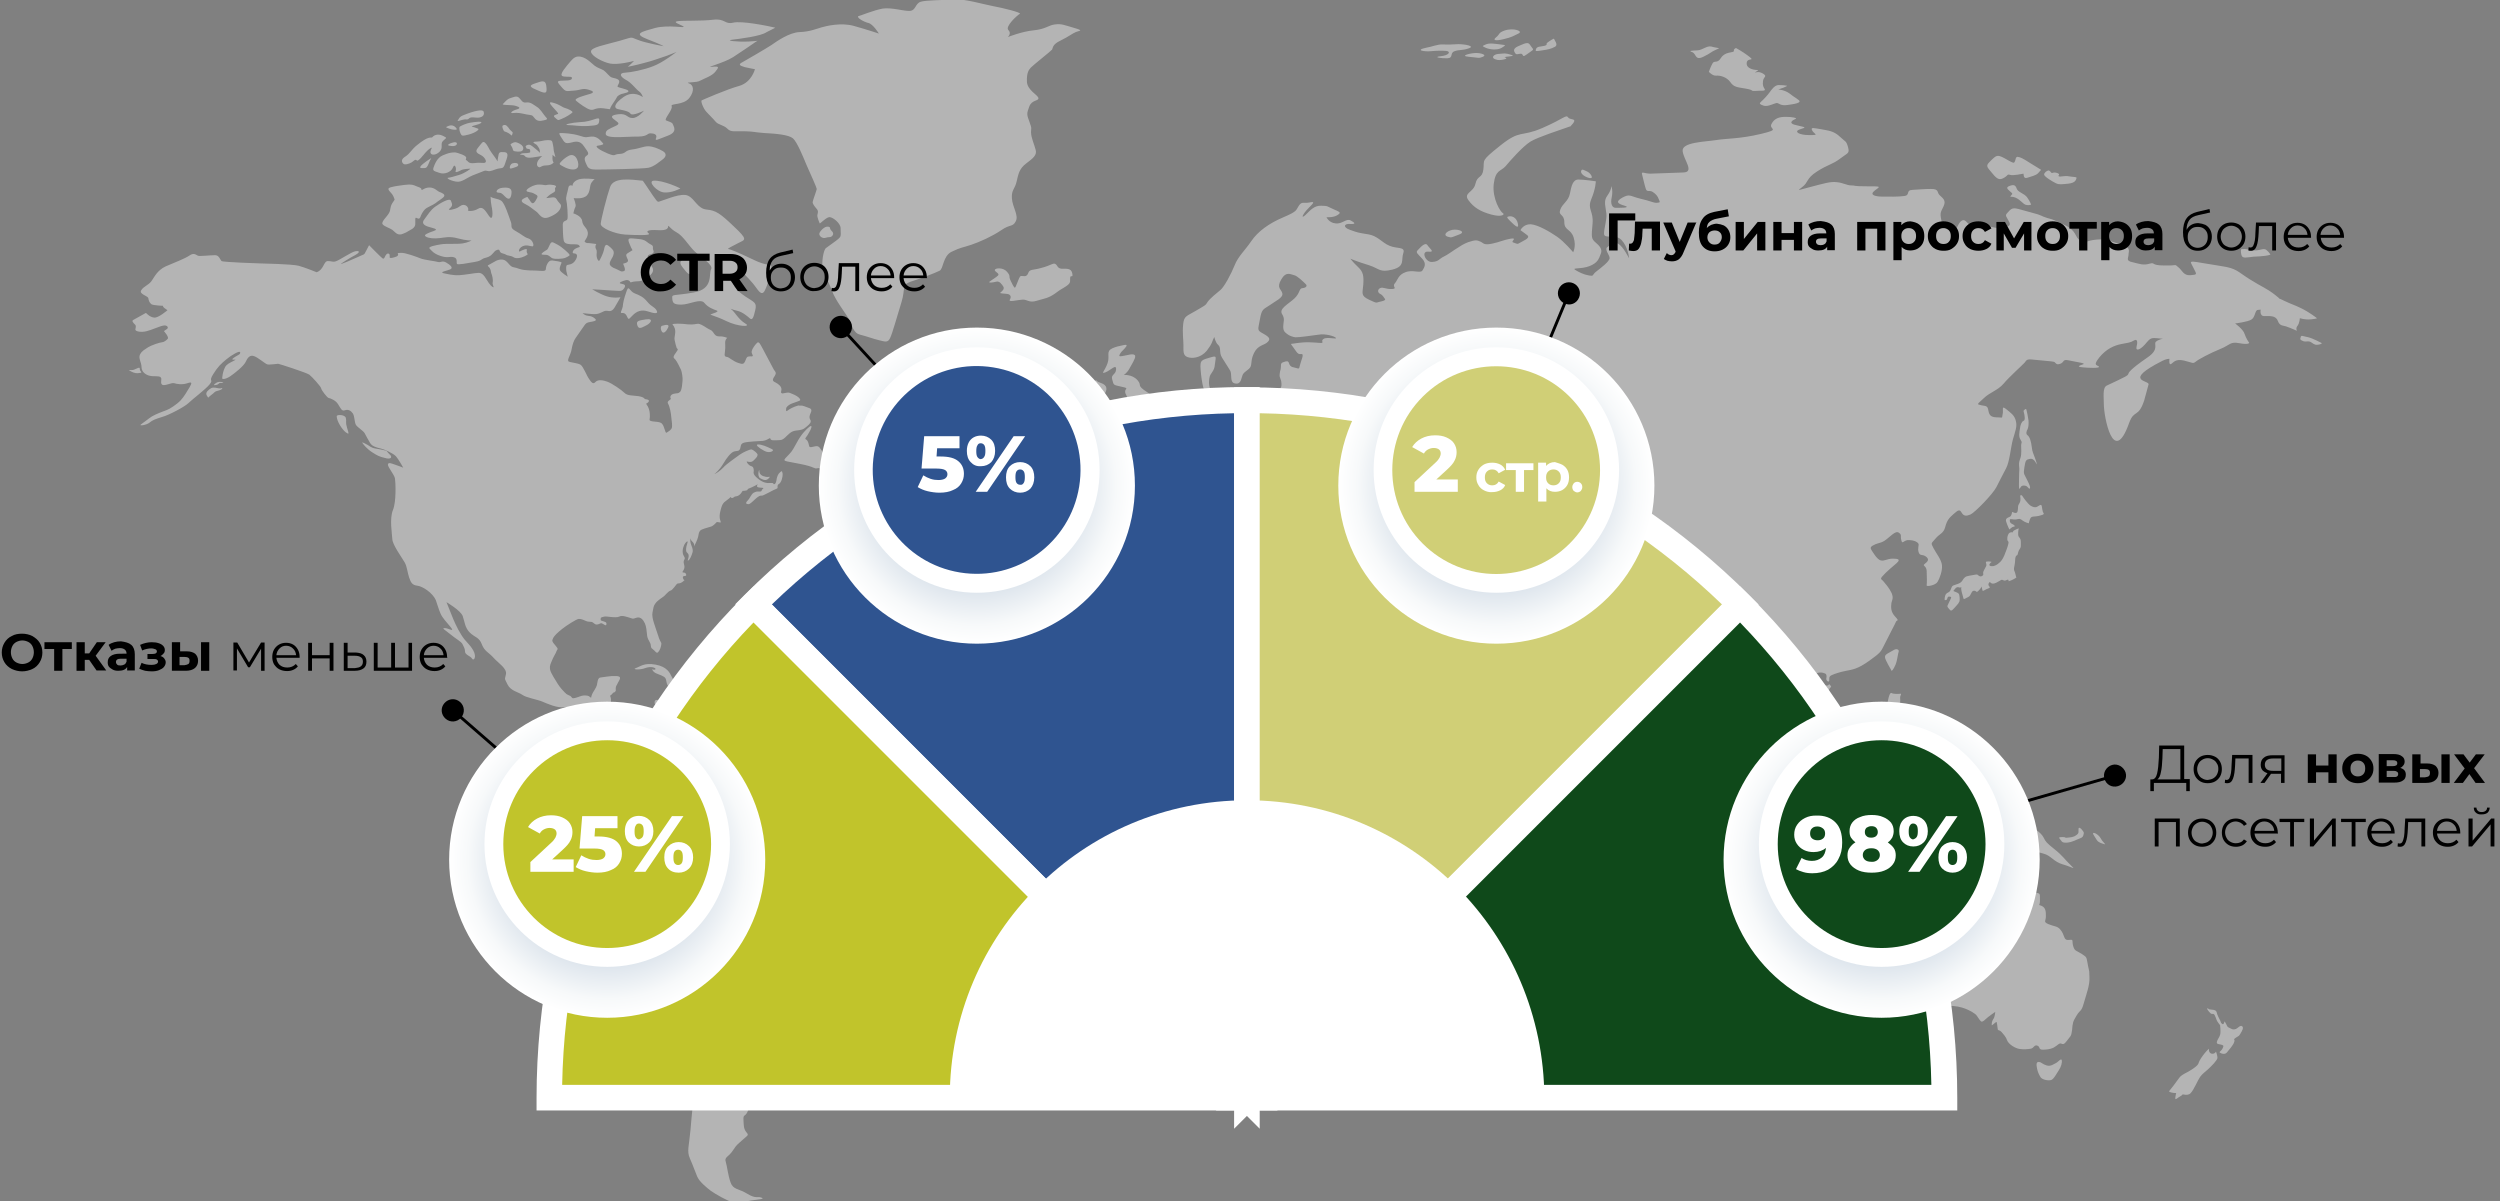 <?xml version="1.0" encoding="UTF-8"?> <!-- Generator: Adobe Illustrator 25.3.1, SVG Export Plug-In . SVG Version: 6.00 Build 0) --> <svg xmlns="http://www.w3.org/2000/svg" xmlns:xlink="http://www.w3.org/1999/xlink" id="Слой_1" x="0px" y="0px" viewBox="0 0 849.4 408.2" style="enable-background:new 0 0 849.4 408.2;" xml:space="preserve"><rect x="0" y="0" width="849.4" height="408.2" fill="#808080" stroke="none"/> <style type="text/css"> .st0{fill:url(#SVGID_1_);} .st1{fill:url(#SVGID_2_);} .st2{fill:#C1C42B;} .st3{fill:none;stroke:#FFFFFF;stroke-miterlimit:10;} .st4{fill:none;stroke:#000000;stroke-miterlimit:10;} .st5{fill:none;stroke:#37543C;stroke-width:2;stroke-miterlimit:10;} .st6{opacity:0.5;fill:#E9E9E9;} .st7{fill:#4A4A4A;} .st8{fill:#2F5490;} .st9{fill:#FFFFFF;} .st10{fill:#D0CF76;} .st11{fill:#0F491A;} .st12{fill:url(#SVGID_3_);} .st13{fill:url(#SVGID_4_);} .st14{fill:url(#SVGID_5_);} .st15{fill:url(#SVGID_6_);} </style> <g> <g> <path d="M4,227.3c-1.1-0.6-1.9-1.3-2.5-2.3c-0.6-1-0.9-2.1-0.9-3.3s0.3-2.3,0.9-3.3c0.6-1,1.4-1.8,2.5-2.3c1-0.6,2.2-0.8,3.5-0.8 c1.3,0,2.5,0.3,3.5,0.8c1,0.6,1.9,1.3,2.5,2.3c0.6,1,0.9,2.1,0.9,3.3s-0.3,2.3-0.9,3.3s-1.4,1.8-2.5,2.3s-2.2,0.8-3.5,0.8 C6.3,228.1,5.1,227.8,4,227.3z M9.6,225.1c0.6-0.3,1.1-0.8,1.4-1.4c0.3-0.6,0.5-1.3,0.5-2.1s-0.2-1.5-0.5-2.1 c-0.3-0.6-0.8-1.1-1.4-1.4c-0.6-0.3-1.3-0.5-2-0.5c-0.7,0-1.4,0.2-2,0.5c-0.6,0.3-1.1,0.8-1.4,1.4c-0.3,0.6-0.5,1.3-0.5,2.1 s0.2,1.5,0.5,2.1c0.3,0.6,0.8,1.1,1.4,1.4s1.3,0.5,2,0.5C8.3,225.6,9,225.4,9.6,225.1z"></path> <path d="M24.5,220.5h-3.3v7.4h-2.8v-7.4h-3.3v-2.3h9.3V220.5z"></path> <path d="M30.3,224.2h-1.5v3.7H26v-9.7h2.8v3.8h1.5l2.6-3.8h3l-3.4,4.6l3.6,5h-3.3L30.3,224.2z"></path> <path d="M44.6,219.1c0.8,0.7,1.2,1.8,1.2,3.2v5.5h-2.6v-1.2c-0.5,0.9-1.5,1.3-3,1.3c-0.7,0-1.4-0.1-1.9-0.4s-1-0.6-1.3-1 c-0.3-0.4-0.4-0.9-0.4-1.5c0-0.9,0.3-1.6,1-2.1c0.7-0.5,1.7-0.8,3.1-0.8H43c0-0.6-0.2-1.1-0.6-1.4c-0.4-0.3-0.9-0.5-1.7-0.5 c-0.5,0-1,0.1-1.5,0.2c-0.5,0.2-0.9,0.4-1.3,0.7l-1-2c0.5-0.4,1.2-0.7,1.9-0.9c0.7-0.2,1.5-0.3,2.3-0.3 C42.6,218.1,43.8,218.4,44.6,219.1z M42.2,225.8c0.4-0.2,0.6-0.5,0.8-1v-1h-1.9c-1.2,0-1.7,0.4-1.7,1.1c0,0.4,0.1,0.6,0.4,0.9 s0.7,0.3,1.2,0.3C41.4,226.1,41.8,226,42.2,225.8z"></path> <path d="M55.8,223.7c0.3,0.4,0.5,0.8,0.5,1.3c0,0.6-0.2,1.1-0.6,1.6s-1,0.8-1.7,1.1s-1.6,0.4-2.5,0.4c-0.8,0-1.5-0.1-2.2-0.2 c-0.7-0.2-1.4-0.4-2-0.7l0.8-2c1,0.5,2.1,0.7,3.4,0.7c0.7,0,1.2-0.1,1.6-0.3c0.4-0.2,0.6-0.5,0.6-0.8c0-0.3-0.1-0.5-0.4-0.7 c-0.3-0.2-0.6-0.2-1.2-0.2h-2v-1.7h1.7c0.5,0,0.9-0.1,1.1-0.2c0.3-0.2,0.4-0.4,0.4-0.7c0-0.3-0.2-0.6-0.5-0.7s-0.8-0.3-1.4-0.3 c-0.9,0-2,0.2-3.1,0.7l-0.7-1.9c1.3-0.6,2.7-0.9,3.9-0.9c0.9,0,1.7,0.1,2.3,0.3c0.7,0.2,1.2,0.5,1.6,0.9s0.6,0.9,0.6,1.4 c0,0.5-0.1,0.9-0.4,1.2c-0.3,0.4-0.7,0.7-1.1,0.9C55,223,55.5,223.3,55.8,223.7z"></path> <path d="M66.3,222.1c0.6,0.6,1,1.3,1,2.4c0,1.1-0.4,1.9-1.1,2.5c-0.7,0.6-1.8,0.9-3.1,0.9l-4.7,0v-9.7h2.8v3.1h2.3 C64.7,221.3,65.6,221.6,66.3,222.1z M64,225.6c0.3-0.2,0.4-0.6,0.4-1.1c0-0.5-0.1-0.8-0.4-1c-0.3-0.2-0.7-0.3-1.3-0.3l-1.7,0v2.8 h1.7C63.3,225.9,63.7,225.8,64,225.6z M68.3,218.2h2.8v9.7h-2.8V218.2z"></path> <path d="M89.9,218.4v9.5h-1.2v-7.5l-3.8,6.3h-0.6l-3.8-6.4v7.5h-1.2v-9.5h1.3l4,6.8l4.1-6.8H89.9z"></path> <path d="M101.8,223.5h-7.9c0.1,1,0.5,1.8,1.1,2.4c0.7,0.6,1.5,0.9,2.6,0.9c0.6,0,1.1-0.1,1.6-0.3c0.5-0.2,0.9-0.5,1.3-0.9l0.7,0.8 c-0.4,0.5-0.9,0.9-1.6,1.2s-1.3,0.4-2.1,0.4c-1,0-1.8-0.2-2.6-0.6s-1.3-1-1.8-1.7c-0.4-0.7-0.6-1.6-0.6-2.5c0-0.9,0.2-1.8,0.6-2.5 c0.4-0.7,1-1.3,1.7-1.7s1.5-0.6,2.4-0.6c0.9,0,1.7,0.2,2.4,0.6s1.2,1,1.6,1.7c0.4,0.7,0.6,1.6,0.6,2.5L101.8,223.5z M95,220.3 c-0.6,0.6-1,1.3-1.1,2.3h6.7c-0.1-0.9-0.4-1.7-1.1-2.3c-0.6-0.6-1.4-0.9-2.3-0.9C96.3,219.4,95.6,219.7,95,220.3z"></path> <path d="M104.7,218.4h1.3v4.2h6v-4.2h1.3v9.5h-1.3v-4.2h-6v4.2h-1.3V218.4z"></path> <path d="M123.6,222.6c0.6,0.5,0.9,1.3,0.9,2.2c0,1-0.3,1.8-1,2.3s-1.6,0.8-2.9,0.8l-3.8,0v-9.5h1.3v3.3l2.8,0 C122.1,221.8,123,222,123.6,222.6z M122.6,226.4c0.5-0.4,0.7-0.9,0.7-1.6c0-0.7-0.2-1.2-0.7-1.5c-0.4-0.3-1.1-0.5-2-0.5l-2.5,0 v4.2l2.5,0C121.4,226.9,122.1,226.8,122.6,226.4z"></path> <path d="M140,218.4v9.5H127v-9.5h1.3v8.4h4.6v-8.4h1.3v8.4h4.6v-8.4H140z"></path> <path d="M152,223.5H144c0.1,1,0.5,1.8,1.1,2.4c0.7,0.6,1.5,0.9,2.6,0.9c0.6,0,1.1-0.1,1.6-0.3c0.5-0.2,0.9-0.5,1.3-0.9l0.7,0.8 c-0.4,0.5-0.9,0.9-1.6,1.2s-1.3,0.4-2.1,0.4c-1,0-1.8-0.2-2.6-0.6s-1.3-1-1.8-1.7c-0.4-0.7-0.6-1.6-0.6-2.5c0-0.9,0.2-1.8,0.6-2.5 c0.4-0.7,1-1.3,1.7-1.7s1.5-0.6,2.4-0.6c0.9,0,1.7,0.2,2.4,0.6s1.2,1,1.6,1.7c0.4,0.7,0.6,1.6,0.6,2.5L152,223.5z M145.1,220.3 c-0.6,0.6-1,1.3-1.1,2.3h6.7c-0.1-0.9-0.4-1.7-1.1-2.3c-0.6-0.6-1.4-0.9-2.3-0.9C146.5,219.4,145.7,219.7,145.1,220.3z"></path> </g> </g> <g> <path class="st6" d="M111.4,88.7c1.5,0,1.7,0.5,2.9,0c1.3-0.5,5-3,6.3-3.3c1.3-0.3,2.1,0.1,0.2,1.2c-1.9,1-5.6,3.3-4.9,3.1 c0.7-0.2,2.6-1,5.3-2.2c2.7-1.3,2.4-0.7,3.1-2.1c0.7-1.3,1.1-2.1,1.1-2.1s4.3,4.4,4.6,4.5c0.4,0.2,0.5,0,0.8-0.6 c0.2-0.5,0.7-1.3,1.3-1c0.6,0.3,0.1,1.3,0.4,1.4c0.4,0.1,1,0,2.1-0.4c1.1-0.4,0.5-1.2,0.5-1.2s-0.1,0,1.2-0.1 c1.3-0.1,5.4,1.4,6.6,1.9c1.2,0.5,4.9,0.9,5.9,1.2c1,0.3,1.4-0.6,2.8,0.2c1.4,0.8,2.5,1.8,1.4,2.3c-1.1,0.5-3.7,0.9-2.4,1.3 c1.4,0.3,3.4,0.8,5.4,0.7c2-0.1,5.5-0.8,6.6-0.8c1.1,0,1.8,0.7,2.8,2.4c1,1.7,1.8,2.4,2.2,2.5c0.4,0.1-0.4-0.8-0.2-1.7 c0.2-0.8-0.2-2.5-0.5-3.1c-0.2-0.6,0-0.8-0.5-1.7c-0.5-0.8-1.3-0.7,0.2-1.4c1.4-0.7,2.4-1.7,4.2-1.5c1.7,0.2,2.2,2.4,3.7,2.6 c1.5,0.2,1.8,0.8,4.4,1c2.6,0.2,1.5,0,4.4,0.2c2.9,0.2,1.8-0.3,2.4-1.8c0.6-1.5,1.3-1.8,2-1.7c0.7,0.1,3.1,0.4,3.1,0.7 c0,0.3-1,1.9-0.5,2.7c0.5,0.8,2.6,2.1,2.6,2.1s-0.5-1.8-0.5-2c0-0.2-0.2-1.6,0.2-1.9c0.3-0.3,2,0.1,3.1-2c1.1-2.1-0.7-2-0.7-2 s-0.7,0-0.3-0.8c0.3-0.9,2.3-1.4,2.3-1.4s0.1,0.4-0.1-0.3c-0.2-0.7-1.5-0.6-2.9-0.6c-1.4-0.1-2.3-0.3-2.5-1.4 c-0.2-1.2-0.3-3.6-0.3-5.2c0-1.7,1.3-1.1,1.6-2c0.2-0.9-0.1-5.4-0.4-6.4c-0.3-0.9,0.5-2.9,0.7-4.2c0.2-1.3,1.5-0.7,1.5-0.7 c-0.2-0.5,0.4-1.7,2.2-2.2c1.8-0.5,5.3,0,5.3,0s-0.3,0-1.1,1.1c-0.8,1.1-0.3,3-1.6,4.4c-1.3,1.4-4.5,0.9-4.5,0.9s1,2.3,0.6,3 c-0.4,0.7-0.7,2.2-0.7,2.2s2.8,0.8,3,2.6c0.2,1.8,1.6,2.1,1.9,3.8c0.3,1.7-1.4,3-1,3.3c0.4,0.3,0.5,0.4,1.5,0.4 c1,0.1,2.4,0.3,2.4,0.3s-0.6,0.8-0.1,1.7c0.5,0.9,0.1,1.5,0.2,2.4c0.1,1,0.6,1.8,0.9,1.6c0.2-0.2,1.4-2.6,1.6-3.7 c0.2-1.1,0.4-1.7,0.9-1.7c0.5,0,2.1,1.5,2.3,2c0.2,0.5,0.3,1.3-0.6,2.7c-0.9,1.5-0.8,2.1,0,2.7c0.8,0.6,0.8,0.4,2.2,1.1 c1.4,0.7,1.1,0.6,2,0.4c0.9-0.3-0.4-2.5-0.3-2.5c0.1-0.1,2.1-0.3,1.6-1.4c-0.5-1.1-0.9-1.7,0-2.2c0.9-0.6,1.6-1,1.6-1 c-0.4-0.7-0.5-0.8-1.2-2.6c-0.7-1.9,0.6-1.4,3.2-1.2c2.6,0.2,2.7,1.1,4.1,1.8c1.4,0.7,0.5,1,1,2.1c0.5,1.1-1.1,1.3-1.1,1.3 s-1.1,0.2-0.8,1.1c0.2,0.9,0.7,1.9,1.5,3.3c0.8,1.4-0.2,2.3-1.4,3.4c-1.2,1.1-2.6,1.4-4,1.4c-1.4,0-2,0.6-2.1,0.2 c-0.1-0.4-0.8-0.8-1.5-0.6c-0.8,0.2-2.5,0.8-1.9,1.1c0.6,0.2,2.2,0.2,1.5,1.4c-0.7,1.2-1.2,1.2-2.6,1.1c-1.3-0.1-2.6-0.1-3.4-0.2 c-0.8-0.1-5-0.3-5-0.3s2.8,1.7,5,2.4c2.2,0.7,4.6,0.3,4.6,0.3s-0.9,1.7-2,3.5c-1.1,1.8-2.1,1-3,1.1c-0.9,0.1-1.5,0.8-3.1,1.1 c-1.7,0.2-5.2-0.5-4.7-0.2c0.5,0.3,0.8,0.7,1.8,0.8c1,0.1,1.6,0.3,2.4,1c0.8,0.7-0.5,0.9-1.7,1.1c-1.1,0.2-1.4,0.4-1.9,1.1 c-0.5,0.7-2.4,3.4-3,4.3c-0.6,0.8-1.1,2.2-1.4,3.9c-0.2,1.7-1.7,3.7-1,4.1c0.6,0.4,3,0.5,4,1.1c1,0.6,2.1,3.7,2.9,4.8 c0.8,1.2,1.4,2,2.2,1.1c0.8-0.9,2.5-0.7,4.1-0.1c1.6,0.6,4.8,2.8,5.8,3.8c1,1,2.7,0.8,4.7,1.1c2,0.3,2.2,1,2.2,1s2,0.1,1.2,1 c-0.8,0.9-1.1,0-0.2,1.5c0.8,1.5,0.8,3.4,0.6,4.4c-0.2,1,2.7,0.5,3.9,1.2c1.2,0.7,1.3,3.7,1.9,3.3c0.6-0.4,1.7-1,1.8-1.8 c0.1-0.8,0-1.8-0.2-3.2c-0.1-1.4-0.5-3.8-1.1-4.8c-0.7-1,1.2-1.4,0.9-1.8c-0.3-0.4-0.2-1.3,1-1.6c1.3-0.3,1.4,0,2.1-0.6 c0.7-0.5,0.8-3,0.9-3.9c0.1-0.9-0.2-2.8-0.5-3.6c-0.3-0.7-1.5-3.1-2-3.6c-0.5-0.5-1-0.6,0.2-2.2c1.2-1.6,0.5-1.2,0.3-1.7 c-0.2-0.5-0.5-1.7-0.7-2.7c-0.2-1.1,0.5-2.2,0.1-3.8c-0.5-1.5-0.9-1.2-0.8-1.5c0.1-0.3,3-0.3,5.1,0c2.1,0.2,3-0.2,3.6-0.2 c0.6,0,1.7,0.6,2.9,1.4c1.2,0.8,1.6,0.6,2.2,1.5c0.6,0.9,0.9,1.4,2.2,1.4c1.2-0.1,2.6,0.5,2.6,0.5s-0.9,0.5-0.7,2.2 c0.1,1.7-0.2,2.9-0.2,3.5c0,0.7,0.4,0.7,0.9,0.8c0.6,0.1,2.1,1.5,3.7,2c1.6,0.6,2,0.4,2.5-0.9c0.5-1.3,0.6-1.2,1.3-1.3 c0.6-0.1,0.8,0.1,1.1-0.1c0.3-0.3-0.5-0.8-0.3-1.7c0.2-0.9,1.1-2.1,1.8-2.8c0.7-0.7,1.2,0.7,1.9,1.9c0.6,1.2,2.8,5.3,3.5,6.6 c0.6,1.3,1.4,1.4,0.7,2.6c-0.8,1.2-1.1,1.8,0.1,2.3c1.2,0.6,2.2,1.5,2.1,2.5c-0.1,0.9-0.3,1,0.1,1.2c0.4,0.3,1.8-0.5,2.8-0.1 c1,0.4,2.3,0.9,3,1.6c0.7,0.7,0.7,1-0.4,1.3c-1,0.4-2.1,0.7-2.6,1c-0.5,0.3-1.3,0.9-1.3,1.4c0,0.5-0.2,1.3,0.6,0.6 c0.8-0.6,2.1-1.2,3.1-1.5c1-0.3,0.2,0,1.1-0.1c0.9-0.1,1.7,0.4,2.9,0.8c1.2,0.3,0.9,1.1,0.6,1.8c-0.3,0.7-0.6,1.4-0.1,2.2 c0.5,0.8-0.2,1.5-1.3,2.4c-1.1,1-1.8,1.1-3.6,1.3c-1.7,0.2-2.5,1.3-3.7,2.4c-1.2,1.1-1.8,0.8-3.6,0.9c-1.8,0.1-1.1-0.9-1.6-0.7 c-0.5,0.2-1.2,0.8-2.4,0.9c-1.1,0.1-4.9,0.2-6.3,0.6c-1.4,0.4-1,1.4-1.4,2.2c-0.4,0.8-0.9,0.5-2,0.8c-1.1,0.4-2.4,2-3.7,4.2 c-1.3,2.2-3,3.5-3,3.5c0.4-0.1,2.1-1.2,3-2.2c0.9-1.1,4.5-3.6,5.6-4.4c1.1-0.8,3.5-1.9,4.1-1.8c0.6,0.2,2,1.3,2,1.8 c0,0.6-0.4,1-1.4,2c-1,1-2.4,0-2.3,0.4c0.1,0.4,0.8,1.3,1.6,1.5c0.8,0.2,0.8,1.2,0.8,1.6s-0.5,1.1,1.4,2.6c1.8,1.5,3.1,1.6,4.4,1.5 c1.3-0.1,0.6,0.5,1.2,0.4c0.5-0.1,0.7-1.1,0.8-1.9c0.2-0.8,0.5-1.6,1-2c0.5-0.4,0.8-1,1,0.3c0.1,1.3-0.5,3.1-1.2,3.5 c-0.7,0.4-0.5,0.9-0.5,1.3c0,0.4-0.8,0.4-2.7,1.5c-1.9,1-2.5,1.3-2.8,1.2c-0.3-0.1-1,0.2-1.9,1c-0.9,0.8-1.9,1.9-2.5,1.9 c-0.7,0-1.2-0.3-0.3-1.2c0.9-0.9,1.2-2.2,2.1-2.7c0.9-0.5,1.3-0.4,2.1-0.4c0.8,0,0.4-0.5,1-0.9c0.6-0.5-0.5-0.3-1.5-0.5 c-1-0.2-0.2-1.1-0.2-1.1l-1.1,0.6c0,0-1.6,0.8-2,0.9c-0.4,0.1-0.3,0.3-0.5,0.5c-0.1,0.2-1.6,0.3-1.6,0.3s-0.8,1.6-2,1.8 c-1.2,0.2-0.4,0.1-1.2,0.5c-0.8,0.4-0.7-0.4-0.9-0.2c-0.2,0.2-0.3,0.4-1.3,1.1c-0.9,0.7-1.5,0.9-2.1,3.5c-0.7,2.6,0.1,3.5,0.1,3.9 c0,0.4-1.2-0.3-1.5,0.1c-0.3,0.3-1.1,1.3-2.1,1.5c-1,0.3-3,0.8-3.4,1.3c-0.5,0.5-0.5,1.2-0.7,2.1c-0.2,1-1.4,3.3-1.4,3.3 s0.3-0.9-0.5-1.6c-0.8-0.7-0.7-1.3-0.7-1.3s-0.2,0.9,0.1,1.9c0.3,1,0.9,1.9,0.6,3c-0.3,1-0.8,2.3-1.4,2.7c-0.6,0.4,0.1-0.7,0.1-1.5 c0-0.8-0.4-0.9-0.7-1.3c-0.3-0.4-0.3-1.5,0.2-2.9c0.5-1.4-0.5-0.6-1,0.4c-0.5,1-0.9,2.7-0.1,3.9c0.8,1.2-0.5,1,0,2.7 c0.6,1.7-0.7,2.5-0.5,2.7c0.2,0.3,0.9-0.1,1.2,0.7c0.3,0.8-0.6,0.5-0.9,0.7c-0.3,0.2-0.2,0.5,0,1c0.2,0.4,0.5,0.2,0.4,0.3 c-0.2,0.1-0.6,0.7-1.4,1c-0.8,0.3-0.8-0.1-1.3,0.4c-0.5,0.6-0.8,1.1-1.4,1.7c-0.5,0.6-0.9,0.4-1.4,0.9c-0.5,0.4-0.8,0.8-1.4,1.4 c-0.7,0.6-2.2,1.4-3,2.5c-0.8,1.1-0.6,1.4-1,3.1c-0.4,1.8,1,4.9,1.9,7.8c0.9,2.9,1.2,2.1,1.1,3c-0.1,0.9-0.5,2.1-1.1,2.7 c-0.6,0.6-1-0.5-1.9-1.1c-0.9-0.6-0.2-1.1-1-2.4c-0.8-1.4-0.8-1.8-0.9-2.8c-0.1-1-0.2-2.4-0.7-3.5c-0.5-1.1-1.4-2.4-2.9-1.9 c-1.4,0.5-1.1,0.3-1.9,0.1c-0.8-0.2-2.9-1.1-3.9-0.5c-1.1,0.6-4.4-0.2-5.1,0c-0.7,0.2-1.2,0.2-1.2,0.7c0,0.5-0.3,0.6,0.9,0.9 c1.2,0.3,1.1,0.7,1,1.2c-0.1,0.5-1-0.3-1.5-0.5c-0.5-0.2-0.9,0.4-1.8,0.4c-0.8,0-1-0.8-1.8-0.9c-0.8-0.1-1.1,0-1.8-0.3 c-0.7-0.3-1.7-0.8-2.5-0.7c-0.8,0.1-4.1,2.2-5.6,3.4c-1.5,1.2-2.7,2.3-3.1,3.2c-0.4,0.9-0.4,1,0.8,2.4c1.2,1.4,0.7,1.2,0.4,1.9 c-0.2,0.8-1,1.7-1.8,3.8c-0.9,2-0.4,3,0.7,4.9c1.1,1.9,2,3.3,2.8,4.2c0.8,0.8,1.4,1.7,2.2,2c0.7,0.3,0.9,0.4,1.2,0.8 c0.3,0.3,0.2,0.5,1.4,0.2c1.1-0.3,2-0.8,2.8-0.8c0.8,0,1.6,0,2,0.5c0.5,0.4,0.5,0.2,0.5-0.1c0-0.2,0.4-1.1,0.5-1.3 c0.1-0.2,1.2-1.8,1.4-2.6c0.2-0.8,0.2-2.5,1.2-2.6c1.1-0.1,3.3-0.6,5.4-0.5c2.1,0.1,1.1,1.2,0.6,2.2c-0.5,1.1-0.8,1.2-0.8,2 c0,0.8,0.2,0.8-0.4,1.3c-0.7,0.5-0.2-0.3-0.5,0.2c-0.3,0.5-1.2,1.2-1.1,1c0.1-0.1,0.4,0.8,0.4,1.3c0,0.5-0.1,0.7-0.1,1.8 c0,1.1-2.1,2.2-2.1,2.2s0.8,0.5,1.9,0.5c1.1,0,2.5,0,3.7,0.6c1.2,0.6,3.5-0.5,5.2,0.4c1.7,0.8,1.1,1.3,1.2,2.1 c0.1,0.8,0.3,3.5,0.2,4.1c-0.1,0.6-0.9,2.4-1.3,3.6c-0.4,1.2,1.2,2.1,2.7,3.1c1.5,1,2.8,1.5,3.6,1.7c0.8,0.2,2.2-1.2,4.9-1 c2.7,0.2,3.6,2.4,3.6,2.4s0.3-1.4,1.5-3.3c1.2-1.9,1.3-2.5,2.9-3.1c1.6-0.6,2.2-0.7,4.8-1.6c2.7-0.8,2.2-0.2,3.6-0.1 c1.4,0.1,4.6,0.4,7.8,1.3c3.2,1,8.1,1.2,10,2c1.9,0.8,2.7,3,4.6,4.8c1.9,1.8,4.3,3.4,5.4,4.3c1,0.8,6.8,1.6,8,2.1 c1.3,0.5,3,2.6,3.1,3.8c0.1,1.2,1.4,1.9,3.1,2.6c1.8,0.7,2.3,1.6,3.4,3.8c1.1,2.2,0.8,2.9,2.4,3.4c1.6,0.6,12.4,3.5,15.1,4.6 c2.7,1.1,6.2,3.9,7.1,4.3c0.9,0.3,2.5-0.3,3.3,0.1c0.7,0.4-0.4,2.5,0.5,4c0.9,1.5,1,1.6,0.4,2.8c-0.5,1.1-2.7,3.8-3.6,5.2 c-0.8,1.4-2.7,2.2-3.7,2.8c-1,0.6-1.9,0-1,1.1c0.9,1.1,0.1,2.1-0.7,3.1c-0.8,1,0.1,0.9-0.2,4.2c-0.2,3.3,0,6.8-0.4,8.2 c-0.4,1.4-2.5-1.2-4.9,1.8c-2.4,3-3.1,5.3-4.5,5.7c-1.5,0.3-4.8,2-6,3.1c-1.1,1.1-1.4,1.5-2.1,3c-0.7,1.6-1.4,4.8-2.2,6.7 c-0.8,2-2.1,3.1-4.9,5.7c-2.9,2.6-4.2,5.3-6,7.4c-1.9,2.1-1.4,1.6-1.8,2c-1,1-5.1-1.6-4.1-0.2c0.8,1.1-0.4,0,0.2,1 c0.7,1,1.1,1.4-0.3,3.2c-1.4,1.8-3.1,1.4-4.3,1.7c-1.1,0.3-2.9-1.2-3-0.4c-0.1,0.7-0.8,2.5-1.7,3c-0.9,0.5-3.3,1.1-3.3,1.4 c1.1,5.3,3.5,5.9,1,5.6c-6.8-0.7-1.9-2.3-6.7,7.6c-0.7,1.5-1.4,0.7-1.3,2.5c0.1,1.8,0,3.1,1,4.3c1,1.1,0.3,1.1-1.3,2.6 c-1.6,1.5-1.8,1.3-3.3,3.6c-1.5,2.3-3,2.2-2.4,3.9c0.5,1.7,0.7,4.3,1.6,6.9c0.9,2.6,2.8,2.1,5.7,3.9c3,1.8,3.3,0.8,4.8,1.3 c1.4,0.5-1,0.6-3.6,1c-2.6,0.5-4.3,1-6.1,0.6c-1.8-0.4-6.1-2.9-7.5-3.9c-1.4-1.1-3.8-3-4.6-4.8c-0.8-1.9-1.4-3.7-2.5-6.2 c-1.1-2.5-0.3-4.1,0.2-9.7c0.5-5.6,0.8-9.9,1.6-12.9c0.8-3,3.2-16.2,3.9-19.7c0.7-3.4,3.7-17.4,4-19.6c0.2-2.2,0.4-3.9,0.9-6.1 c0.5-2.2,0.2-6.6,0.2-6.9s-0.2-0.4-0.8-2.5c-0.7-2.1-1.7-2.9-3.3-3.8c-1.5-0.9-3.1-2-4.3-2.9c-1.2-0.8-2.7-2-3.9-3.5 c-1.2-1.5-2.4-4.6-3-5.9c-0.6-1.3-2.8-5.7-4.9-8.7c-2.1-3-2.2-3.1-3.2-6.3c-1-3.2,0.9-3.3,1.3-5.1c0.4-1.8,1.6-3.6,2.9-6.1 c1.3-2.5,3.1-3.3,4.1-5.5c1-2.2,0.2-2.2-0.1-4.4c-0.4-2.2,0.1-1.9-0.5-3c-0.7-1.2-1-2.6-1.6-3c-0.6-0.4-1.5-0.7-2.1-0.1 c-0.5,0.6-1.5,2.4-2.1,2.5c-0.6,0.1-0.8-0.6-1.2-1c-0.4-0.4-2.1-0.4-2.5-0.8c-0.4-0.4-1.3-0.5-1.9-0.7c-0.6-0.3-3-1.5-3.6-2.1 c-0.7-0.6-1.5-1.9-1.5-3.4c0-1.5-1.3-2-4.1-4c-2.8-2-4-2.3-7.5-3.1c-3.4-0.8-4.8-3.3-6-3.9c-1.1-0.7-1-1.4-3.6-1.1 c-2.5,0.3-5.6-1.1-7.5-1.9c-1.9-0.8-5.4-1.3-6.8-2.3c-1.4-1-4-1.3-5.1-3.6c-1.1-2.3-0.9-1.4-0.5-3.4c0.4-2-2.5-3.7-4.2-5.6 c-1.7-1.9-3.1-2.2-4-4.6c-0.9-2.4-2.2-2.2-4-3.9c-1.8-1.7-1.8-3.8-2.5-5.7c-0.7-1.9-5.5-4.7-5.5-4.7s1.3,3.2,1.8,4.5 c0.5,1.3,1.8,4.4,3.3,6.7c1.4,2.3,2.7,2.9,4,5.2c1.3,2.3,0.1,3.7-0.4,2.8c-0.5-0.9-2.4-1.3-2.4-2.4c0-1.1-0.5-1.7-0.9-2.6 c-0.4-0.8-2.3-1.8-4.1-3.3c-1.8-1.5-3.1-2.1-1.9-2.1c1.1,0,2.8,1.1,2.5,0.4c-0.3-0.7-2.4-2.8-3.3-4.2c-1-1.5-1.3-3.1-2.2-5.6 c-1-2.5-4.5-4.8-6.3-5c-1.7-0.2-2.2-1-2.8-2.8c-0.6-1.8-0.7-3.7-1.5-5.1c-0.8-1.4-4.2-6.1-4.2-7.9c-0.1-1.8-1-7,0.2-9.9 c1.2-2.9,0.9-9.4,0.7-10.7c-0.2-1.3-2.4-3.8-2.4-4.7c0-1,1.3-0.4,2.2-0.1c1,0.3,3,1.1,3,1.1s-1.6-2.9-2.5-3.9c-1-1-3.8-2.3-5.1-2.6 c-1.3-0.3-2.9-0.7-3.6-1.8c-0.7-1.1-1.4-2.5-1.9-3.4c-0.5-0.9-2.5-2-3-2.9c-0.5-1-0.4-2.8-1-3.8c-0.7-1-1.6-1.5-2.7-1.1 c-1.1,0.4-1.4-0.6-2.3-2c-0.8-1.4-2.7-2.1-3.3-2.2c-0.5-0.2-2.4-2.6-2.5-3.3c-0.1-0.6-3.1-3.9-4-4.6c-1-0.7-10.3-3.7-10.6-3.7 c-0.2,0-3,0.4-3.7,0.2c-0.7-0.2-3.2-2.4-4.5-2.8c-1.3-0.5-2.2,0.5-2.8,1.9c-0.6,1.4-3.6,3.8-5.2,4.9c-1.6,1.1-3,1.2-2.8,0.6 c0.1-0.6,0.1-1.5,0.6-2.8c0.5-1.3,0.8-1.7,2.5-2.6c1.7-0.8,1.6-0.9,1-0.8c-0.7,0.1-1.1-0.1,0.2-0.9c1.3-0.8,1.9-0.9,1.8-1.6 c-0.1-0.7-2.9,0.9-4.7,2.4c-1.8,1.5-2.9,2.5-4.5,5.1c-1.6,2.6,0.2,1.6-1.1,3.3c-1.3,1.7-5.9,5.1-7.2,6.4c-1.3,1.3-6.8,4.2-9.1,4.8 c-2.2,0.7-3.1,1-4.2,1.9c-1.1,0.9-3.8,1.2-2.9,0.6c0.9-0.6,2.6-2,3.7-2.7c1.1-0.7,4.2-1.9,5.1-2.2c0.9-0.3,3.4-1.9,4.7-3.3 c1.3-1.4,2.1-3,3-4.4c0.8-1.4,1-2-0.7-1.4c-1.8,0.6-3.6,0.3-4.5,0c-0.9-0.3-3.3,1.1-4.1,0.5c-0.8-0.6,0.1-1.9-0.5-2.5 c-0.5-0.6-2.4-0.2-3.6-0.5c-1.2-0.2-2.9-1.2-2.9-2.9c0-1.7-1.2-3.1-0.5-4.4c0.7-1.3,1.6-1.6,2.7-2.4c1.1-0.7,4.1-1.7,4.7-1.7 c0.6,0,1.5-0.6,2-1.2c0.5-0.6-1.3-2.6-1.3-2.6s0.3-0.2,1-0.7c0.7-0.4,0.2-1.4-1.1-1.2c-1.3,0.2-4,1.5-5.7,1.9 c-1.7,0.5-4,0.2-3.9-0.6c0.1-0.7,0.4-1.2-0.2-1.7c-0.6-0.6-1.1-1.2-0.5-1.5c0.6-0.3,4.3-2.4,4.3-2.4s1.3,1.5,2.8,1.6 c1.4,0.2,4.5-2.5,4.5-2.5c-1.9-1.2-1.5-1.5-1.5-1.5s-3.1-0.1-3.9-0.5c-0.7-0.5-1-1.3-1.1-2.1c-0.2-0.8-3.3-1.4-2.4-2.7 c0.8-1.3,2.4-1.7,3.4-3c1-1.3,1.9-3.7,4.9-5.1c3-1.3,6.5-2.6,8.1-3.7c1.6-1.1,2.3-0.1,2.9,0.1c0.6,0.2,4.3-0.2,5.8-0.2 c1.4,0,1.7,1.6,2.2,2c0.5,0.4,13.2,0.8,13.2,0.8s10.8,0.2,13,0.8c2.2,0.6,6.1,2.2,6.1,2.2C110.1,91.6,109.9,88.7,111.4,88.7z M256.5,23.5c0,0-1.1,4.5-5.4,5.7c-4.3,1.2-12.3,4.7-12.7,4.9c-0.4,0.2,0.5,2.7,1.6,3.9c1.1,1.2,2.1,2.1,3.1,3.3 c1,1.2,2.7,1.1,4,2.4c1.3,1.3,2.3,0.8,5.9,0.9c3.6,0.1,2.7,0.3,6.7,0.6c4,0.2,8.3,0.6,9.7,1.8c1.4,1.2,3.4,6.1,4.6,9 c1.3,2.9,3.5,7.8,3.5,8.2c0,0.4-1.4,4-1.4,4.5c0,0.6,0.7,1.5,1.4,2.3c0.7,0.8,0.3,1.4,0.2,2.1c-0.1,0.7,0.7,2.6,0.8,2.8 c0.1,0.2,1.9-1.8,3.1-2.1c1.1-0.3,4,2,4,3.7c0,3.7,1,2.4-5,6.8c-0.8,0.6-1.6,5-1,7.1c0.6,2.1,2.1,4.7,3.2,7.7 c1.1,3,4.5,7.3,5.6,9.3c1.1,2,1.4,4.7,3.8,5.3c2.4,0.6,4.7,1.5,6.5,1.9c1.8,0.4,2.9,1,3.7-0.7c0.8-1.6,2.5-7.8,3.9-12.3 c1.4-4.5-0.1-5.8,3.1-6.9c3.3-1,8.4-3,9.8-3.7c1.4-0.6,1.1-5.1,4.2-6.5c3.1-1.5,3.5-1.3,6.5-2.3c3-1,7.2-2.9,10.3-5 c3-2.1,3.9-1,4.9-3c1.1-2-1.1-4.8-1.3-7.8c-0.2-2.9,1-3.1,1.6-5.7c0.6-2.6,0.9-4.4,3.3-6.2c2.4-1.8,3.6-2.8,3.2-4.5 c-0.4-1.7-1.6-4.2-1.6-6.1c0-1.9,0.4-0.8-0.5-3.4c-1-2.6-1-2.9-0.1-5.3c0.9-2.4,3.3-1.8,3.1-2.9c-0.2-1.1-3.9-2.7-3.9-5.7 c-0.1-3,0.7-3.9,1.3-4.6c0.6-0.7,6.8-5.6,7.2-6.1c0.4-0.4-0.1-1.7,2.9-3.1c3-1.5,4-2.4,5.2-2.9c1.1-0.5,3-0.4-0.5-1.4 c-3.5-1-4.3-1.5-6.6-1.2c-2.3,0.3-3.1,1.6-7.2,2c-4.1,0.4-8.8,2.3-8.8,2.3s1.4-1.2,0.2-2.4c-1.2-1.2,3.1-5.1,3.9-5.5 c0.7-0.4-5.7-2-9-2.6c-3.3-0.6-9.8-2.6-13.6-2.3c-3.7,0.3-9.2,0.2-11.1,0.8c-1.9,0.6-1.6,3-3.7,3.1c-2.1,0.1-6-1.2-9.1-0.8 c-3,0.5-7.8,2.5-8.4,2.6C291,6,293.4,7.4,295,7.8c1.6,0.3,3.6,3.6,3.6,3.6s-4.2-1.4-8.5-2.6c-4.3-1.2-9.3,0-11,0.5 c-1.8,0.5-4,1.5-7.5,1.6c-3.5,0.2-7.5,3-9.5,4.4c-2,1.3-8.2,4.9-9.8,5.8c-1.6,0.8-1,1.2,0.7,1.7C254.7,23.2,256.5,23.5,256.5,23.5z M167,70c0.5,2.1,0.5,5-0.6,3.7c-1.1-1.3-2.1-3.9-3.9-2.8c-1.8,1.1-3.8,0.8-3.5,0.5c0.3-0.2,0-1.4-1-1.7c-0.9-0.3-1.5,0.2-2.4,0.8 c-1,0.6-4,1.3-2.8,0.3c1.2-1,0.8-1.5,0.4-2.6c-0.4-1.1-3.6,0.8-5.3,2c-1.7,1.2-2.7,3-3.7,4.3c-1,1.2-0.3,2,1.2,2.5 c1.5,0.5,4,0.8,1.9,1.5c-2,0.7-3.6,1.3-2.6,1.9c1,0.6,2.9,0.7,4.7,0.5c1.8-0.2,3.3-0.7,6.2,0.1c2.9,0.8,4.6,0.7,4.6,0.7 s-1.1,0.7-3,1c-1.9,0.3-5.5,0-7.3,0.3c-1.8,0.3-4.7,0.8-3.9,1.5c0.7,0.7,1.3,1.7,3.8,2.5c2.5,0.8,2.9,0,4.4,0.4 c1.5,0.4,0.7,2.1,1.1,2.3c0.4,0.3,3.2-0.2,6-0.7c2.8-0.5,1.8-1,4-1.5c2.2-0.6,2.3-2.2,3.6-2.6c1.3-0.4,0.4,0.9,1.9,1.2 c1.5,0.4,0.7,0.5,2.3,0.8c1.7,0.3,1.3,0.9,2.9,0.8c1.6-0.1,3.5-1.2,3.3-1.4c-0.2-0.2-0.5-0.7-0.3-1.4c0.2-0.7-1.6,0.1-2.3,0.5 c-0.6,0.4-0.6-1,0.8-1.7c1.4-0.7,2.6,0,3.4,0c0.8,0,0.1-2.3-1.4-2.7c-1.4-0.4-2.1-1.3-4.3-2.5c-2.2-1.2-1-1.7-1.7-3.3 c-0.6-1.6-2-6.2-3.2-7c-1.2-0.8-2.5-0.6-3.7-1.4C166.8,66.8,166.6,67.9,167,70z M133.7,66.8c0.5,1.5,0.6,0.6-0.4,2.2 c-1,1.7-0.4,2.2-1.2,3.5c-0.7,1.2-2.7,2.9-2.1,3.7c0.6,0.8,2.5,1.3,3.3,1.9c0.8,0.6,1.6,1.9,3.1,1.5c1.5-0.5,1.9-0.8,2.9-1.4 c1-0.5,1.9-1.1,1.8-2.4c0-1.3-0.1-1.9,0.3-1.8c0.4,0.1,1,0.7,1.4-0.2c0.3-0.9,0.9-2,1.6-2.7c0.7-0.7,2.7-1.4,3.6-2.1 c0.9-0.8,2.5-1.6,2.9-2.3c0.4-0.7-0.8-1.2-1.6-1.5c-0.8-0.3-1.6-1.5-3.4-1.5c-1.8,0-2.7,1.3-2.7,0.7c0.1-0.6-1.2-0.9-1.9-1.2 c-0.7-0.3-1.4-0.7-3.7-0.4c-2.3,0.3-3.3,0.4-5.1,0.9C131,64.3,133.1,65.3,133.7,66.8z M186,84.7c-0.2,0.3-1.3,0.7-1.9,1.4 c-0.6,0.7,1.4,0.3,2,0.6c0.6,0.2,1.1,0.9,1.7,1.1c0.5,0.2,3.3,0.3,4.5-0.3c1.2-0.6,1.3-0.7,1.2-1c-0.1-0.3-2.4-2.5-4.1-3.4 c-1.7-0.9-1.7-0.9-2.1-0.7C186.9,82.6,186.3,84.4,186,84.7z M178.4,67.2c-1.1,0.5-1.9,1.2,0,2.1c1.8,0.9,2.5,1.7,3.7,2.5 c1.2,0.8,1.8,3,4.4,2c2.6-1,3.7-2.2,4-3.3c0.4-1.1-0.4-1.3-1-2.2c-0.6-1-0.8-1.4-2.1-1.2c-1.3,0.2-1.8,0.2-1.8,0.2s0.9-1.1,2.3-1.8 c1.4-0.7,0.2-1.2,0.9-1.9c0.7-0.7-1.7-1-2.8-0.8c-1,0.3-1.1-0.1-2.8-0.1c-1.7-0.1-4.5,1.5-4.3,2.1c0.1,0.6,1.4,0.3,2.6,1 c1.2,0.7,1.6,0.6,0.4,2.5c-1.2,1.9-1.8-0.4-2.3-0.8C179.2,67.2,179.6,66.6,178.4,67.2z M170.7,63.8c-1.8,0.2-2.4,1.4-1.7,1.6 c0.7,0.2,1.1-0.2,2.2,1c1.1,1.2,2.1,1.8,2.5-0.1C174.1,64.3,173.5,63.5,170.7,63.8z M141.7,49.3c-2,1.6-2.4,2.9-4,3.9 c-1.6,1-1.2,1.9-0.7,2.4c0.5,0.6,2.1,0,2.8-0.4c0.7-0.4,1.3-1.3,1.8-0.7c0.4,0.6,2.3-1.9,3-2.7c0.7-0.8,1.8-1.7,2.1-1.6 c0.2,0-0.7,1-0.4,1.8c0.3,0.8,1.8,0.8,3.1-0.5c1.3-1.4,0.1-2.6,1.1-3.6c1-1.1,1.8-0.9-0.1-1.8c-2-0.9-3.2,0.1-3.6,0.6 C146.3,46.9,145.6,46.1,141.7,49.3z M153.9,51.8c-1.1,0.1-1.6,0.2-3.5,1c-1.9,0.8-2.7,3-3.1,4.1c-0.4,1.2,0.2,1.2,1.9,1.8 c1.7,0.7,4.1-0.2,4.7-1.8c0.6-1.6,1.3,0.4,0.9,1.2c-0.3,0.8,1.2,0.1,1.9-0.3c0.7-0.4,2.9-0.5,3.1-0.5c0.2,0-1.8,1.5-3.7,2.1 c-1.9,0.6-3.4,1-3.9,1c-0.5,0.1,0.5,0.9,2.7,1.3c2.2,0.4,3.5-1.4,6.7-2.5c3.2-1.2,3-1.4,4.1-1.1c1,0.3,2.2-0.5,3.5-0.8 c1.3-0.3,1.8,0.2,2.4-1.7c0.6-1.9,1.6-3.7-0.2-3.9c-1.8-0.1-1.9-0.1-2.2,1.9c-0.2,2.1-0.4,0.8-0.4,0.8s-1.2-1.8-1.9-2.7 c-0.7-0.9-1.2-2.4-2.1-3.2c-0.8-0.8-1.2,0.3-2.4,1.7c-1.2,1.4-0.2,1.9,1,2.5c1.2,0.6,2.1,2.1,1.5,2.5c-0.6,0.4-1.3-0.1-3.6,0.2 c-2.3,0.3-2.2-0.7-2.9-1c-0.6-0.3,1.1-0.9-1.4-1.9C154.6,51.6,154.7,51.8,153.9,51.8z M146.5,53.8c0.3-0.4-3.1,1.9-3.6,2.7 c-0.5,0.8,0.5,0.6,1.5,0.6C145.4,57,145.6,55.2,146.5,53.8z M152.8,48.8c-0.8,0.4-0.8,0.7,0.5,0.8c1.4,0.2,2.1-0.4,1.9-1 C154.9,48,153.5,48.5,152.8,48.8z M159.7,41.7c-0.9,0.1-3.5,1.1-3.6,1.5c-0.1,0.5,0,1.4,0.4,2.2c0.4,0.8,0.5,0.9,2.8,0.3 c2.3-0.6,3.8-1.8,3.1-2c-0.7-0.2-1.2-0.5-1.9-0.6c-0.7-0.1,0.6-0.5,2.1-0.9C164,41.7,164.5,40.9,159.7,41.7z M152.1,42.9 c-0.6,0.3-0.9,0.3,0.5,0.8c1.3,0.5,2.8,0.5,2.6,0.1C154.9,43.3,153.9,42,152.1,42.9z M157.3,39.2c-1.3,0.5-1.5,1.4-1.8,1.8 c-0.3,0.4,1.4-0.3,2.2-0.4c0.8-0.2,1,0.3,1.7-0.4c0.8-0.7,2.3,0,3.6-0.3c1.4-0.3,1.6-1.2,1.3-2C164,37,160.9,37.7,157.3,39.2z M170.9,42.6c-0.4,0.2-0.2,0.8,0.1,1.5c0.3,0.7,0.4,0.5,1.1,0.8c0.7,0.3,1.4,0.8,1.5,1c0.2,0.2,0.3,0.2,0.5-0.4 c0.3-0.7-0.1-0.6-0.9-1.5C172.5,43,171.9,42.1,170.9,42.6z M175.6,48.4c-1-0.3-1.6,0.3-2,0.5c-0.4,0.2,0.2,0.6,0.5,1.4 c0.3,0.8,0,1.1,1.6,1.2c1.5,0.1,2-0.2,2.1-1.1C177.8,49.4,176.5,48.7,175.6,48.4z M181.5,50.2c-0.9-0.7-1.4-1.3-2.4-0.9 c-1,0.4-0.2,0.9-0.2,1.1c0,0.3,1.2,0,1.2,0.6c0,0.6,0.4,0.9-1,1c-1.4,0.1-1.8,0-2.3,0.4c-0.5,0.4,1-0.1,1.5,0.6 c0.5,0.6,1.3,0.7,2.7,0.5c1.4-0.2,3.2-0.5,3.2-0.5s-1,0.9-1.4,1.6c-0.4,0.7-0.6,1.6,0.1,2.1c0.7,0.5,0.8-0.5,2.7-0.5 c1.9,0,2.5-1,2.5-1s-0.4-0.4-0.4-1.4c0.1-1,0-1.2,0-1.2s0.8,0.6,1,0.8c0,0-0.1-0.6-0.4-1.6c-0.3-1-0.1-1.1-0.4-2.5 c-0.3-1.4-0.2-1.7-1.7-1.7c-1.5,0-2.5,0.5-3.7,0.5c-1.2,0-1.7,0.2-0.8,0.7c0.9,0.4,1,1,1.4,1.5c0.4,0.5,0.3,1.7,0.4,1.7 C183.5,51.8,181.5,50.2,181.5,50.2z M174.1,55.5C174.1,55.5,174.1,55.6,174.1,55.5c-0.7,0.3-0.9,1-0.9,1.5c0,0.5,0.8,0.2,2.2-0.3 C176.7,56.3,176.1,54.9,174.1,55.5z M193.1,53c-1.1,0.6-2,1.4-2.7,2.2c-0.6,0.7-0.1,0.8,1.6,1.7c1.7,0.8,3.5,1,4.2,0.1 C197.1,56.1,195.9,51.4,193.1,53z M200.9,46.4c-2.1,0.2-1.5,0.5-4-0.3c-2.5-0.8-5.6-0.9-6.4-0.9c-0.8,0-0.5,0.4,0.4,1.8 c0.9,1.4,1.1,1.9,2.9,1.5c1.8-0.5,3.3-0.8,4.6,1.2c1.3,1.9,2,2.5,0.9,3.2c-1.1,0.7-0.6,1.8,0.1,3.3c0.6,1.5,2.1,1.4,4.1,1.4 c2,0,14.8-0.2,16.8-0.6c2-0.4,3.8-2.1,4.8-2.8c1.1-0.8,1.6-1.9,0.2-2.8c-1.5-0.9-3.5-1.7-5.1-1.7c-1.6,0-3,0.8-5.5,1.1 c-2.5,0.3-1.9,1.4-4.2,1.5c-2.2,0.1-1.1,1-3.9-0.1c-2.7-1.1-4.8-2.5-3.5-2.7c1.3-0.2,2.4-0.4,1.6-1 C204.2,47.9,202.9,46.2,200.9,46.4z M175.3,36c1.3,0.4,1.7,0.8,0.2,1.2c-1.5,0.4-2.6,1.4-1.1,1.2c1.5-0.2,2.7,0.1,4.6,0.5 c1.9,0.3,1.7,0.1,2.6,1.2c0.8,1.1,1.8,1.1,3.1,0.8c1.3-0.3,1.5-0.4,0.6-1.3c-0.8-0.9-1.7-2.6-2.9-3.3c-1.1-0.7-2.1-1.6-3.3-1.5 c-1.1,0.1-1.4,0.1-2.4-1.2c-1-1.3-1.8-0.7-3.2-0.3c-1.4,0.4-1.9,1.4-2.5,1.9C169.9,35.9,174,35.5,175.3,36z M192.7,22.2 c-1.6,2-2.8,3.6-1.1,3.8c1.8,0.2,2.6-0.1,2.7,0.4c0.1,0.6-0.3,1-3,1c-2.7,0-1.8,0.6-0.4,2.3c1.5,1.7,1.6,1.2,3.9,1.1 c2.3-0.1,3-0.9,4.9-0.4c1.9,0.5,2.4,1,0.8,1.5c-1.7,0.5-5.7,1.5-4.8,2.3c0.9,0.8,3.7,2.9,5,3.1c1.3,0.2,1.5-0.8,4.3-0.5 c2.7,0.3,2.1,0.6,2.4-0.2c0.3-0.8,1.8-2.7,2.1-3.4c0.3-0.7,1.1-1.2,2.6-1.5c1.5-0.3,2-0.8,0.6-1.3c-1.4-0.5-3-0.7-2.9-1.1 c0.1-0.4,1-1.5,0.4-2.1c-0.6-0.6-1.6-0.6-2.4-0.9c-0.8-0.3-1.7-1.7-2.7-2.4c-1-0.6-1.9-0.7-3.1-1.6c-1.2-0.9-3.1-3.2-5.6-3.1 C195,19.3,194.3,20.3,192.7,22.2z M189.6,38.7c-0.6,0.3-2.1,0.4-1,1.3c1.1,0.9,0.8,1,2.2,0.4c1.4-0.5,3.5-1.9,3.7-2.2 c0.2-0.4-1.4-1.2-2.5-1.5c-1.1-0.3-1.8-1.2-4.1-1.8C184.6,33.9,190.2,38.4,189.6,38.7z M263.4,9.4C260.9,8.8,252,7,249.1,7.7 c-2.9,0.7-2.7-1.5-6.8-1c-4,0.5-10.2,0.2-12.1,0.5c-1.9,0.3,1,1.1,2,1.8c1,0.7-5-0.7-9.6,0.5c-4.6,1.3-7.6,1.9-2.7,3.8 c4.9,1.9,5.6,2.4,5.6,2.4s-6.3-1.1-8.9-2.2c-2.7-1-1.2-1-6.2,0.4c-5,1.4-9.8,2.2-9.6,3.7c0.2,1.5,4,3.5,6.5,4 c2.5,0.5,7.6-0.7,8-0.9c0.4-0.1-2,2-2,2s2.6-0.5,5.5-1.3c2.9-0.7,5.1-1.6,7.9-2.5c2.7-1,3.2-1.3,3.2-1.3s-4.7,3.7-8,4.9 c-3.3,1.3-7.6,2.1-9.6,2.2c-2,0.1-1.7,1.3,0.3,2.4c2,1,3.5,3.3,4.6,4c1,0.8,1.2,1.9,1.2,1.9s-3.1-2.5-6.6,0c-3.5,2.5-3,3.7-2.1,4 c0.9,0.3,3.9,0.6,4.5,1.6c0.6,1,4.6-1,4.6-1s-2,2.5-3.9,2.5c-1.9,0-1.8-1.6-4.7-1.3c-2.8,0.3-2.7,1-1.4,1.9c1.2,1,2.2,1.3,0.1,2.2 c-2.1,1-3.1,1.3-3.1,2.5c-0.1,1.2,2.7,1.2,4.5,1.2c1.8,0,3.5-0.2,6.7-0.2c3.2-0.1,2.8-1.1,4-1.1c1.2,0,2.4,0.4,1.9,1.6 c-0.5,1.2,0.5,0.5,4-0.8c3.5-1.3,1.9-3.2,1.7-3.9c-0.2-0.7-1.5-0.9-2.3-1.3c-0.8-0.4,2.4-3.7,1.9-4.8c-0.5-1.1,3.9-0.2,6-2.8 c2-2.6,1.3-4.6-0.2-5c-1.4-0.5,2.7-0.1,3.9-0.9c1.3-0.7,4.1-1.6,5.2-3.1c1.1-1.4,1.5-1.9-1.2-1.6c-2.7,0.3,3.9-1.2,7.2-3.3 c3.2-2.1,6.9-4.6,7.7-5.2c0.8-0.6,1.5-0.3-2.3-0.1c-3.8,0.2-8.3-0.3-5.8-0.6c2.5-0.3,9.9-1.2,11.8-2.6 C262.6,9.9,263.4,9.4,263.4,9.4z M218.4,61.4c-4-0.4-9.9-1.3-11.1,2.1c-1.2,3.4-3.1,11.1-3.2,12.5c-0.2,1.4,4.8,3.5,8.3,3.7 c3.5,0.2,9.1,0.4,8-0.4c-1.1-0.8-0.2-1.3,3.1-1.1c3.2,0.2,3.5-0.7,3.5-1.3c0-0.7,0.6,0.8,2.8,2c2.3,1.2,4.2,4.6,6.2,6.5 c2,1.9,6.5,4.6,5.6,6.1c-0.9,1.5,1,6.7-6,7.9c-6.9,1.2-7.3,0.4-7.2,1.9c0.1,1.6,0.4,2.2,3.1,2.2c2.7,0,6.5-2.2,7.8-0.6 c1.3,1.6,3.1,2.2,4.2,2.6c1.1,0.4-1.4,1-2,1.3c-0.6,0.2,1.4,0.4,5.3,2.3c3.9,1.9,8.7,2.1,6.4,0.8c-2.3-1.4-3.5-3.8-4.5-4.6 c-1-0.8-0.1-0.1,1.8,0.3c1.8,0.4,3.5,1.9,4.3,2.6c0.8,0.7,1.2-0.2,1.8-2.8c0.6-2.6-0.2-2.6-3.4-4.7c-3.1-2.1-4.1-3.7-4.4-5.2 c-0.3-1.5,1.6-1.8,2.4-2.8c0.8-1,3.1,1.9,4.6,3.6c1.5,1.7,2.8,4.7,4,2.5c1.2-2.2,2.3-7,2.3-8.2c0-1.1-1.2,0.1-6.4-2.5 c-5.2-2.5-7.8-3.5-8.3-3.5c-0.5,0,1.4-1,3.6-2.1c2.2-1.1,3.2-1-1.6-5.5c-4.8-4.6-6.2-5.5-9.3-5.8c-3.1-0.3-4-3.6-6.3-4.7 c-2.3-1.1-7.5,1.3-9,1.7c-1.5,0.4-1,1-3-1.8C219.9,63.5,218.4,61.4,218.4,61.4z M222,61.4c-2,0.2,1.2,3.9,3.8,4 c2.6,0.1,4.7-1.1,5.3-1.3C231.7,64.1,225.1,61.1,222,61.4z M213,98.6c-0.3,0.8-1.1,3.1-1.3,4.6c-0.1,1.5-0.4,1.7-0.7,2.7 c-0.3,1,1-0.2,1.8,1.2c0.8,1.4,0.5,1.8,2,0.2c1.5-1.6,3.2-2.2,5.3-1.5c2.1,0.7,3.7,1,3-0.3c-0.7-1.3-1.7-1.2-3.1-2.9 c-1.4-1.7-2.5-2.2-4.3-2.9C213.9,99,213.7,96.9,213,98.6z M228.2,229.9c-0.6-1.3-1.6-3.4-5.5-4.1c-3.9-0.7-5.2,0.7-6.7,1.2 c-1.4,0.5,1.4,0.7,3.2,0c1.9-0.7,3.3-0.2,3.5,0.2c0.2,0.3-0.6,0.5-0.9,0.2c-0.3-0.4-0.4,0.9,1.7,1.6c2.1,0.8,2.6,1.1,2.8,2 c0.2,0.9,0.2,1.4,0.7,2.1c0.5,0.8,0.7,1.1-0.2,1.4c-0.9,0.3-0.6,0.3,0.1,0.7c0.7,0.4,2,1.1,3.8,1.2c1.8,0.2,2.4,0.5,1.2-1.2 C230.6,233.6,228.3,230.3,228.2,229.9z M234,238.1c1,1,0.7,2.2,0.7,2.8c-0.1,0.6-1.2,0.1-3.2-0.4c-2-0.5-1.7-0.3,0,0.7 c1.8,0.9,2.9,0.7,2.8,2c-0.1,1.3,1.6,0.1,2.4-0.6c0.7-0.7,0.7-0.1,3.8,0.4c3.1,0.5,3.8,1,3.3-0.3c-0.5-1.4,1.4-1.3-1.3-2.6 C239.6,238.7,232.8,236.9,234,238.1z M225.1,238.9c-1.2-1.3-2.6-1.5-2.7-0.4c0,1.1,0.4,1,1.5,1.3 C225,240.2,225.9,239.7,225.1,238.9z M247.8,244.5c-1.3-0.4-1.5,0.5-0.7,1.3c0.9,0.8,2.2,0.5,3.4,0.5 C251.8,246.3,250,245.3,247.8,244.5z M233.1,87.7c-1.7,0.7-2.7,1.2-1.2,3.1c1.5,1.9,2.4,3.1,2.9,1.7 C235.4,91.2,236,86.5,233.1,87.7z M219.5,108.5c-2.5,0.4-3.4,0.5-3,1.9c0.4,1.4,1.1,1.2,2.8,0.3 C221.1,109.9,222.3,108.1,219.5,108.5z M224.9,110.7c-0.4,0.1-0.6,1.1,0,2c0.6,0.9,1.6-0.3,2.1-1.4 C227.5,110.2,226.5,110.2,224.9,110.7z M197,41.5c-2.4,0.1-6,0.9-4,1c2,0,3.7,0.5,6.9,0.3c3.3-0.2,3.6-0.4,3.7-2 C203.7,39.2,201.4,41.4,197,41.5z M181.9,28.3c-2.5,0.8-1.9,1.3,1,2.5c2.9,1.3,3,0.7,2.7-1.7C185.3,26.7,183.4,27.9,181.9,28.3z M353.9,91c-3,0.9-4.1,0.3-4.6,1.9c-0.6,1.5-1.8,0.7-2.5,0.9c-0.7,0.2-1.7,4.5-2.1,3.9c-0.5-0.6-0.7-1-1.4-2.5 c-0.7-1.5,0.2-1.2-1.1-2.8c-1.3-1.6-4-1.4-4.2-0.7c-0.2,0.6,1.8,1.2,1.1,1.9c-0.7,0.7-2.3,1.6-2.9,2.1c-0.6,0.5,1.2,0.3,2.3,0 c1.1-0.3,1.9,0.9,2.4,1.7c0.5,0.8-0.5,1.6-1,2c-0.5,0.4,1.7,0.3,2.5,0.5c0.9,0.2,1.3,0.9,0.7,1.9c-0.6,1,2.6,0.1,4.3,0 c1.7-0.1,2.2,1.2,4.8,0.4c2.6-0.8,3.9-0.8,6.3-2.5c2.4-1.8,2.2-1.4,3.8-2.5c1.6-1.1,1.2-1.5,1.3-2.8c0.1-1.3,1.1,0.4,0.7-1.6 c-0.4-1.9-2.3-1.4-3.7-1.5c-1.4-0.2-1.3-1.2-2-1.6C357.9,89.2,357,90.2,353.9,91z M557.6,256.1c-0.1,0.5-0.3,1-0.3,2 c0,1-0.1,2.1,0,3.1c0.1,1,0.1,1.7,0.7,1.9c0.6,0.2,0.9,0.4,1.9,0c0.9-0.4,1.8-1.2,1.3-2.4c-0.5-1.2-1.3-2.8-1.8-3.6 C558.8,256.3,557.8,255.2,557.6,256.1z M556.8,254.7c0.1,0.4,0.2,0.3,0.4,0.6c0.2,0.3,0.4,0,0.1-0.4c-0.3-0.4-0.2-0.4-0.2-0.4 S556.8,254.4,556.8,254.7 M643.7,314.5c0,0-0.1,0.1-0.1,0.1c-1.7,1.7-3.2,1.2-6,2.1c-2.9,0.9-7.9,3.8-8.3,5.1 c-0.4,1.3,0,1.5-0.4,1.3c-0.4-0.2-1-1-1-1s-0.8,1.6-0.6,3c0.2,1.4,0.8,2.2,0.8,4c-0.1,1.8-0.7,2.9-0.7,4.1c0.1,1.2,2.1,3.6,2.7,5.1 c0.5,1.5,0.9,1.1,1.2,3.7c0.3,2.6,1.7,4.1,0.3,5.5c-1.4,1.4-2.4,1.1-0.7,2.6c1.7,1.5,3.1,2.4,5.8,1.5c2.7-1,2-1.8,4.1-2.2 c2.1-0.4,2.5-0.9,4.3-1c1.8-0.1,3.1,0.1,3.7-1.2c0.7-1.3,0.2-1.2,2-2.1c1.8-0.9,1.6-1.1,2.8-1.3c1.2-0.2,2,0.6,3.6-0.7 c1.6-1.3,0.4-1.4,4-1.4s5.1,0.5,6.5,1c1.3,0.5,3.5,1.6,4,2.5c0.5,0.8,1.3,1.9,1.5,1.9c0.2,0,0.5,0.1,1.4-0.8 c0.8-0.8,3.3-2.5,3.3-2.5s-0.1,1.8-0.7,2.5c-0.5,0.7-0.5,1.6-0.5,2c0,0.3,1.4-1.1,1.6-1.1c0.2-0.1,0.4,2.5,0.5,2.7 c0.2,0.2,0.7,0.1,1.3,0.8c0.5,0.7,1.3,1.3,1.8,2.7c0.5,1.4,2.8,2.8,4.3,3c1.4,0.2,2.7,0.1,3.8-0.1c1.1-0.2,1.1-1.5,2.3-1 c1.1,0.5-0.1,1.6,2.7,1.3c2.7-0.2,3.4-1.1,4.5-1.9c1.1-0.7,1.2,1,2.6-0.9s1.6-1.5,1.9-3.8c0.2-2.3,0.2-2.8,1.5-4.9 c1.3-2.2,1.6-1.1,2.5-4.3c0.9-3.2,2.1-6.2,1.9-8.9c-0.1-2.6,0.1-0.9-0.5-3.9c-0.6-3-0.2-2.6-2.1-3.9c-1.9-1.2-2.4-0.9-2.9-2.6 c-0.5-1.7,0.1-2.2-0.8-2.2c-0.9,0-1.7,0.4-2.2-0.8c-0.5-1.2-0.5-1.6-1.5-2.8c-1-1.1-2-0.9-3.9-1.7c-1.9-0.8-0.9-1.1-0.9-2.5 c0-1.5,0.1-3-1.4-3.7c-1.5-0.7-0.6,0.4-0.6-2c0-2.4,0-2.1-1.2-2.5c-1.2-0.4-1.6-0.4-2.4-1.8c-0.8-1.5-1.8-3.9-2.1-4.8 c-0.4-1-0.8,0.1-1.3,0.8c-0.5,0.7-1.2,2.3-1.2,3.7c0,1.5,0.6,2.3,0.6,4.2c0,1.9-1.4,3.9-2.2,5c-0.8,1.1-1.5,0.1-2.3-0.2 c-0.7-0.3-0.9-1.4-2.4-2.1c-1.5-0.7-4.3-1.4-5.6-2.6c-1.3-1.2-0.4-1.2,0-2.4c0.4-1.2,1-2.2,1.9-3c1-0.8,0.7-1.1-0.5-1.8 c-1.2-0.7-2.9-0.7-5-0.7c-2.1,0-3.3-0.1-3.1,1c0.1,1.2,1.3,1.6-0.4,1.3c-1.7-0.3-3.2-0.5-4,0.3c-0.8,0.8-0.9,1.3-1.4,3.1 c-0.4,1.8,0.1,1.9-0.6,1.9c-0.7,0-3.6-1.4-4.5-1.8c-1-0.4-1.5-0.4-2.6,0.7c-1.1,1-5,4.5-6.5,5.3 C645.1,310.1,645.2,309.9,643.7,314.5z M590,263.9c-0.9-0.1-1.3-0.3-0.3,1c1,1.4,1.3,1.6,2.3,2.5c1,0.9,1.4-0.7,2.1,1.1 c0.8,1.8,0.5,1.8,1.2,2.5c0.8,0.7,1.4,0.9,1.6,1.5c0.2,0.7,0.4,1.7,1.3,2.5c0.9,0.7,0.9,0.6,1.4,2.1c0.5,1.5,1.3,2.5,1.7,3.7 c0.4,1.2,2.7,2.4,3.9,3.9c1.2,1.5,3.1,3.7,3.5,3.1c0.3-0.6,1.2,0,1.8-0.2c0.6-0.2,0.8-1.1,1.2-3.2c0.4-2.1-0.4-3.1-0.9-3.6 c-0.6-0.5-1.6-0.6-1.9-1c-0.3-0.4-0.8-2-1.4-2.5c-0.7-0.5-0.8,0-0.8-1.2c0-1.2,0.8-1.1-0.2-1.8c-1-0.7-1.1-1.2-1.5-1.5 c-0.3-0.3-2.5-0.9-3.1-1.5c-0.6-0.6-2.9-1.7-4.1-2.8c-1.1-1.1-2.4-2-2.7-2.8C594.9,265,593.7,264.3,590,263.9z M613.4,288 c-1,0-1.4-0.6-2.1,0.6c-0.6,1.2-0.6,1.2,0.4,1.2c1,0,0.8,0.5,0.8,0.7c0,0.1-0.5-0.1,1.6,0.7c2.1,0.8,3.5,0.5,4.1,0.2 c0.6-0.3,0.8,0.8,3.6,1.2c2.8,0.5,4.3-0.3,6.1,0.2c1.8,0.4,1.4-0.2,0.1-1.2c-1.3-1-1.2-0.5-2.5-1.4c-1.3-0.9-3.1-1-3.9-1.1 c-0.8-0.2,0.7,0.9-1.8,0.6c-2.6-0.3-1.7,0.2-3-0.6c-1.3-0.9-1.3-1-2.2-1.2C613.6,287.6,613.4,288,613.4,288z M633.9,292.1 c-0.7,0.2-2.2,0.6-1.5,0.9c0.7,0.3,0.2,0.5,2.3,0.3c2.1-0.2,4-0.4,4.3-0.9c0.3-0.5-0.4-0.1-1.2-0.4c-0.9-0.3-0.8,0.2-2,0.3 C634.4,292.5,633.9,292.1,633.9,292.1z M641.4,292c-1.4,0.2-1.2,0.5-0.1,0.8c1.1,0.3,2.2,0.5,3,0.3c0.8-0.2,1-0.5,2.5-0.7 c1.6-0.3,2.1-0.2,3.3-0.4c1.3-0.1,1.3-0.1,1.3-0.1s-0.1-0.3-1-0.2c-0.8,0-1.4,0.1-2.3,0.1c-0.8,0-2.3,0.7-2.9,0.7 c-0.6,0-1.8-0.4-2.1-0.2C642.9,292.4,642.9,291.8,641.4,292z M649.4,293.8C649.4,293.8,649.4,293.8,649.4,293.8 c-1,0.7-1.1,0.9-1,1.4c0.1,0.5-0.1,0.8-0.1,0.8s1.5-0.1,2.6-1.2c1.1-1.1,1.2-1.1,2.3-1.5c1.1-0.4,2.4-1.7,2.4-1.7s-0.9,0.2-1.9,0.1 c-1-0.1-2,0.5-2.3,0.8C651.1,292.8,651.7,292.9,649.4,293.8z M641,294.4c-1-0.8-2.1-0.6-2.1-0.2c-0.1,0.5-0.9,0.4,0.6,1 c1.5,0.5,2.9,1.3,2.8,0.5C642.1,295,641.5,294.7,641,294.4z M631.4,263.2c-0.6,0.9,0.6,0.6-0.3,1.4c-0.9,0.7-1.6,0.4-2.4,1.5 c-0.9,1.1-2.2,1.9-2.8,2.3c-0.6,0.4-2.4,0.9-3.2,2c-0.8,1.1,0.3,1.7,0.3,1.7s-0.5,0.2-1.8-0.3c-1.3-0.5-1.4-1.1-1.4-1.1 s-0.9,0-1.4,1.3c-0.5,1.4-0.8,1.5,0.1,2.4c0.9,0.8-0.6,0.9-0.4,1.4c0.2,0.6,0.2,1.6,0.8,1.7c0.6,0.1,0.7-0.5,1.4,0.3 c0.7,0.9,0.1,3.3,1,3.4c0.9,0.1,1.5-0.3,2.3,0.1c0.8,0.3,1.3,0.6,2.3,0.3c1-0.3,2.1,0,2.6,0.3c0.5,0.3,2.4,0.9,3.3,0.9 c0.9-0.1,1.1,0.2,1.2-1.2c0.2-1.3,0-2.5,1.2-3.6c1.1-1,1.2-1,1.2-1.9c0.1-0.9,0.1-1.9,0.8-2.9c0.7-1,1.1,0.6,1.4-0.2 c0.4-0.8,0.7-0.7,0.5-1.1c-0.2-0.4-1.2-0.4-1.6-1.1c-0.4-0.7,0.1-1.1-0.4-2.5c-0.5-1.5-0.8-0.9-0.1-1.7c0.7-0.8,1.2-1,1.3-1.6 c0.1-0.6,0.4-0.7,1.2-1.3c0.8-0.6-0.1-0.3-0.9-0.9c-0.8-0.6-2.3-2.8-3.2-2.8C633.9,260,632,262.3,631.4,263.2z M750.3,342.7 c-0.4-0.3-0.7-0.1,0.2,1c0.9,1.1,1,0.7,1.5,0.8c0.6,0,1,2.1,1.4,2.6c0.3,0.5,0.9,1.2,0.9,1.2s0.3,2.2,0,3.3c-0.3,1-0.9,1.5-1.1,2.4 c-0.2,0.9,0.9,0.7,1.7,1c0.7,0.3,0.6,0.3,0.3,1.1c-0.3,0.8-1.1,1.2-1.1,1.4c0,0.2,1.7,1.1,2.5,0.1c0.8-1,2.2-2.5,2.5-3.6 c0.4-1.1-0.6-0.6,0.5-1.4c1.2-0.8,1-0.4,1.6-1.4c0.6-1,1.2-2,0.6-2.5c-0.7-0.5-1.4,0.6-2.1,0.9c-0.6,0.2-1.1,0.3-1.9-0.2 c-0.8-0.4-1-0.4-1.3-1.2c-0.3-0.7-0.7-1.2-0.7-1.2s-0.2,1.3-0.8,0.9c-0.6-0.4-0.4-0.9-0.9-1.6c-0.4-0.7-0.4-0.9-0.7-1.5 c-0.3-0.5,0-1.5-1.4-1.7C750.4,342.9,750.6,343,750.3,342.7z M750.5,356.3c0,0-1.1,1-2.1,2.4c-1,1.4-1.2,1.9-1.5,2.7 c-0.3,0.7-1.5,1.6-3.4,2.7c-1.9,1-2.7,1.4-3.3,2.4c-0.6,0.9-2.9,3.9-3.2,4.2c-0.3,0.3,1.1,0.7,2.5,0.7c1.4,0,3.6,1.3,4.8,0 c1.2-1.3,2.4-4.4,3.2-5.5c0.8-1.1,1.5-1.5,2.7-2.6c1.2-1.1,3.2-3.1,3.2-3.9c0-0.8-0.5-2.1-0.5-2.1s-0.4,0.9-1.5,0.7 C750.3,357.7,750.5,356.3,750.5,356.3z M741,370.7c-1.4-0.7-1.7,0.6-1.9,2.1c-0.2,1.4,0.6,0.2,1.8-0.4 C742.2,371.7,741.6,371,741,370.7z M693.2,360.9c-1.6-0.5-1.3,1-1.1,2.1c0.2,1.1,0.6,2,1.2,3c0.6,0.9,2.9,1.3,3.7,0.9 c0.9-0.4,1.5-1.8,2.4-3.1c0.9-1.3,1.3-2.8,1.1-3.6c-0.2-0.8-1.3,0.7-2,1c-0.7,0.3-1.7,1.2-3.1,0.8 C694.1,361.6,693.7,361.1,693.2,360.9z M673.1,280.4c-1.3,0.3-1.9-0.8-3-3c-1-2.2-1.8-2.5-4.5-1.5c-2.7,1-2.3,0.8-0.5,1.4 c1.8,0.7,2,0.9,2.3,0.9c0.2,0,2.8,0.4,2.3,0.7c-0.6,0.4-3,0.7-1.4,1.8c1.5,1.1,0.9,0.3,4.9,2.3c4,2,4.7,0.5,6,3.1 c1.3,2.6,1.3,2.2,0.2,2.8c-1,0.7-2.4,1.3-1.8,1.4c0.6,0.1,1.6,0.3,4.3,0.5c2.7,0.1,0.2,1.7,3.2,1.7c3.1,0,3.9-1,5.1-2.4 c1.2-1.4,1.4-0.7,4-0.1c2.6,0.6,3.5,2.8,6.7,3.7c3.2,0.9,4.6,2.1,2.6,0.2c-2-1.9-2.7-3.2-5.5-5.4c-2.7-2.2-2.9-2.4-3.7-4 c-0.8-1.6-3.6-3.6-6.8-4.9c-3.1-1.3-4.9-1.5-8.6-2.5C675.1,276.4,674.4,280.1,673.1,280.4z M652,273c-1.2,0.8-1.4,0.3-2.3-0.2 c-0.9-0.6-0.7,1.2-2.7,0.2c-2-0.9-2.8-1.4-4.9,0.2c-2.2,1.6-0.8,2.2-0.9,3.4c-0.1,1.1-1.8,4.3-2.5,5.5c-0.6,1.2-0.6,1.6-0.1,2.3 c0.5,0.7,1.2,0.5,1.5,0.8c0.3,0.4,0,3.3-0.4,4.3c-0.4,1,0.9,1.2,2.1,0.9c1.3-0.3,0.2-0.4,0.2-1.4s0.6-1.5,0.6-3.4 c0-1.9,0-2.8,0-2.8s0.4-0.2,0.8,0.5c0.5,0.7,1.1,2.5,1.7,3.4c0.6,0.9,1.1,1.6,2,1c0.9-0.7,1.7-1.4,1.7-1.4s-1.7-0.5-1.7-1.1 c0-0.6,0.7-1-0.5-2.9c-1.2-1.9-1.8-2-0.3-2.1c1.5-0.1,1.4-1.5,2.3-2c0.9-0.4,2.1-0.3,2.1-0.3s-0.9-0.9-2.2-0.5 c-1.3,0.4-2.5,0.6-3.6,1.2c-1.1,0.6-2.1,1-2.3-0.1c-0.2-1.1-0.3-1.4-0.2-2.9c0.2-1.5,1.9-0.4,3.2-0.7c1.3-0.4,1.3-0.3,4.2-0.1 c2.9,0.2,3.1-0.5,3.9-1.6c0.8-1.2,1.4-2.5,1.4-2.5S653.2,272.1,652,273z M658.7,268.9c0.3-0.5-2.1,1.6-2.5,2c-0.4,0.4,0,1,0.3,1.6 c0.3,0.6,0.2,2.7,0.4,3.1c0.1,0.4,1.3,0.9,1.3,0.9s0-1.4,0.4-2c0.4-0.6,0-1.4,0-2.6C658.6,270.7,658,270.3,658.7,268.9z M654.1,281.2c-1.8-0.7-2.5-0.2-2.5,0.7c0,1-0.2,1.4,1.8,1.4C655.3,283.3,657.5,282.5,654.1,281.2z M657.8,280.5 c-0.5,0.1-0.9,1.6-0.7,2.5c0.3,0.9,0.6,0.3,1.6,0.1c1-0.2,0.9-1,2.2-1.1c1.3-0.1,4,0.9,4,0.9s0.6-0.7-1.5-2 C661.3,279.6,660.4,279.7,657.8,280.5z M621,232.9c0,0-1.8,0.1-2.1,0.1c-0.3,0-0.9,0.7-1.4,1c-0.5,0.3-0.5,0.7-0.1,1.4 c0.3,0.7,0.9,0.8,1.8,1c0.9,0.2,0.6-0.4,1.2-0.6c0.7-0.2,0.8-0.8,1-1.4c0.1-0.5,0.6-0.8,0.7-1c0.2-0.2-0.5-0.8-0.5-0.9 C621.5,232.4,621,232.9,621,232.9z M642.8,235.5c-0.7-0.5-1.1,1.4-1.3,2.3c-0.2,1-0.4,1.6-0.1,2.3c0.4,0.7,0.2,0.9,0.2,0.9l-1-0.8 c0,0-0.3,0.9-0.3,1.7c0,0.8-0.3,1.1,0.9,1.7c1.2,0.6,1.6,0.3,1.8,1.1c0.2,0.9,0.2,1.2,1,1.4c0.8,0.1,1.7,0.5,2.1,1 c0.3,0.5,0.2-1.4,0.7-1.3c0.6,0.1,1.2,0.8,1.6,1.5c0.4,0.6,1,0.7,1,0.7s-0.9-1.5-0.5-1.7c0.4-0.2,0.5-0.3-0.5-1 c-1-0.6-1.9-0.5-2.7-0.6c-0.8-0.1-0.8,0.6-1.4-1c-0.6-1.6-0.1-2.5-0.1-2.9c0-0.3,0.4,0.5,0.9-0.6c0.5-1.1,0.6-1.9,0.5-3 c-0.1-1,0.7-1.5,0.1-1.5C644.9,235.8,643.2,235.8,642.8,235.5z M652.3,255.6c0.1,0.8-0.7-0.2-1,0.2c-0.3,0.4-0.5,0.4-1,0.6 s-1.7,1.4-1.7,1.4s0-0.7,0-0.9c0-0.2-0.4-1-0.8-0.5c-0.4,0.6-0.7,1-1.6,1.4c-0.8,0.4-1.4,1-1.5,1.8c-0.1,0.8,0.5,0.7,0.5,0.7 s0.3-0.3,0.9-1.1c0.6-0.9,0.7-0.8,1.7-1c1-0.1,0.9-0.1,1.3,0.4c0.3,0.6,0.1,1.4,0.1,2c0,0.6,0,1.3,1,1.7c1,0.4,0.5,0,1.5-0.1 c1-0.1,0.9-0.1,0.8-0.5c-0.1-0.5-0.4-0.9-0.5-1.5c-0.1-0.6,0.5-0.8,0.7-0.9c0.2-0.1,0.3,0.6,0.6,1.3c0.3,0.7,0.4,0.7,0.5,0.1 c0.1-0.5,0.5-1.8,0.3-2.5c-0.1-0.7-0.2-1.2-0.2-1.8c0-0.6-0.5-1.2-0.7-1.4c-0.3-0.2-1.2-1-1.2-1S652.2,254.9,652.3,255.6z M647.7,251c0,0,0-0.5-0.9-1.3c-0.9-0.9-0.9-1.1-2.2-1.3c-1.3-0.2-2.7,0.1-2.1,1.5c0.6,1.4,0.7,1.6,1.9,1.8 c1.1,0.2,1.8-0.4,1.8-0.4s0.1,0.2-1,0.9c-1.1,0.7-1.2,1.9-0.4,2.4c0.8,0.5,0.8,1.3,1.3,0.9c0.5-0.4,0.8-1.7,1.8-2.6 c1-0.9,1-1,1.2-2c0.1-1,0-1.8,0-1.8L647.7,251z M650,248.3c-0.1,0.1-0.8-0.1-0.1,0.6c0.7,0.7,1.4,0.9,1.3,1.4 c-0.1,0.5,0,0.6-0.4,0.6c-0.4-0.1-0.5-0.2-0.7-0.2c-0.2,0-0.2,0.3-0.1,0.7c0.1,0.3,0.1,0,0.4,0.5c0.3,0.5,0.3,0.7,0.4,1.4 c0.1,0.6,0.4,0.3,0.4,0.3s-0.1-1.5,0-1.8c0-0.3-0.1-1.1,0.4-0.8c0.5,0.2,0.4,1.1,0.7,0.3c0.3-0.8,0.2-1.6,0-2.3 c-0.2-0.7-0.7-0.7-1.3-0.7C650.3,248.2,650,248.3,650,248.3z M639.6,250.9c-0.3,0.1-0.5,0.4-0.7,1.4c-0.2,1-0.8,1.6-1.4,2.2 c-0.6,0.6-2.3,2.2-2.4,2.5c-0.1,0.3-0.1,0.1,1.1-0.5c1.3-0.6,2.2-1.4,2.4-2.2c0.2-0.8-0.1-0.3,1-0.8c1.1-0.5,0.5-0.7,0.6-1.5 C640.3,251.2,640.1,250.7,639.6,250.9z M706.2,281.6c-0.1,1,0.3,1.4-0.7,2.1c-1,0.8-2.1,0.8-3.1,0.9c-1,0.2-0.3-0.2-1.5-0.2 c-1.3,0-1.6,0.1-1,0.7c0.6,0.6,0.4,1.3,2.3,1.2c1.9-0.1,3.4-1.1,4.6-1.5c1.2-0.4,1.1-1.4,1.2-1.8 C708.1,282.6,706.3,280.4,706.2,281.6z M711.4,283.8c0.5,0.7,0.3,0.6,1,1.6c0.7,1,1.7,1.1,2.5,1.4c0.8,0.3,0-0.3-0.6-1.1 c-0.6-0.8-0.6-1.2-1.5-2C712,283,710.5,282.5,711.4,283.8z M643.5,220.8c-2.6,1.6-3.7,1.5-2.7,3.6c1,2.1,1.7,3,1.8,3.4 c0.1,0.4,0.7-0.3,1.4-1.9c0.7-1.7,0.8-3.8,1.1-4.5C645.3,220.7,644.4,220.3,643.5,220.8z M687.6,140c0.3,1.1,0.6,2.8-0.1,3 c-0.6,0.2-1.1,1.4-1.2,2.6c-0.2,1.2-0.5,2.8,0.2,3.8c0.7,1,0.2,1,0.2,1.9c0,0.8,0.2,2.9-0.2,4.2c-0.4,1.2-0.6,1.5-0.5,2.8 c0.2,1.3,0,1.6,0,3.4c0,1.9-0.1,3.4,0,4.1c0.1,0.8,0.5-0.4,0.8-0.6c0.3-0.3,1.4-0.4,2,0.2c0.6,0.6,0.6,0.6,0.6,0.6s1,0.4-0.4-2.4 c-1.3-2.8-1.6-2.2-1.2-4.8c0.4-2.6,0.6-2.6,1.9-2.9c1.4-0.3,2.1,1.6,2.3,1.8c0.2,0.2-0.1-0.6-0.6-2.1c-0.5-1.5-0.9-1.9-1.1-3.8 c-0.2-1.8-0.7-3.4-1.4-3.9c-0.7-0.5-0.4-1.4,0-2.1c0.3-0.7,0.4-1.8,0.3-3c-0.2-1.2-0.5-3-0.7-3.6c-0.2-0.7-1,0.4-1,0.4L687.6,140z M686.4,168.7c0.1,0.8,0.2,1.6-0.4,2.5c-0.6,0.9-0.2,1.2-0.5,2.5c-0.3,1.3-1.9,0-1.9,0.3c0,0.3-0.2,1.2-0.6,1.5 c-0.4,0.3-1.8,0.4-1.4,1.7c0.4,1.3,1.1,2.7,1.1,2.7s0.8-0.7,1-0.8c0.2-0.1,0.9-0.3,0.9-0.3s-0.1-0.4-1-0.8 c-0.9-0.4-0.8-1.3-0.7-1.5c0.1-0.3,1.2,0.1,2,0c0.7-0.1,1.3-0.5,2.2,0.3c0.9,0.7,2.2,1,2.2,1s0.2-1.1,0.6-1.8 c0.4-0.7,1.6-0.4,2.7-0.7c1.2-0.3,2.1-0.5,1.7-1c-0.4-0.5-0.4-1.6-0.6-2.4c-0.2-0.8-1,0-1.6,0.3c-0.6,0.3-1.4,0.1-2.2-0.4 c-0.8-0.5-2.3-2.5-2.8-3.3C687.1,168.3,686.3,167.9,686.4,168.7z M682.8,181c-0.4,0.2-0.9,1.2-0.8,2.3c0.1,1.1,1-0.1-0.2,3.3 c-1.2,3.4-1.8,4.1-3,5c-1.2,0.9-2.3,0.9-2.7,0.6c-0.5-0.2,0.1-1,0.5-1.2c0.3-0.2-1-0.3-1.6-0.2c-0.6,0.1,0,0.7-0.1,1.3 c-0.1,0.5-1.2,2-1.1,2.6c0.1,0.6,0.1,0.8-0.6,1.1c-0.7,0.2-1.2-0.5-1.4-0.6c-0.2-0.1-1.3,0.2-2.7,0.4c-1.4,0.2-1.8,0.7-2.4,1.7 c-0.6,1-2,1.2-3,1.6c-1,0.4-0.6,1.9-1.8,2.4c-1.1,0.5-1.1,1.4-1.2,2.2c-0.1,0.8,0.7,0.2,0.8,0.2c0.1-0.1,0.1-1.1,0.8-1 c0.7,0.1,0.8,0.1,0.4,0.9c-0.4,0.8-0.6,1.2-0.9,1.9c-0.4,0.7,0.1,1,0.7,1.7c0.5,0.7,1.1-0.2,2.2-1.4c1.1-1.2,1.2-1.5,1.1-2.9 c-0.1-1.4-0.5-1.4-1.4-1.8c-0.8-0.4-1,0-0.1-1.1c0.9-1.1,1.4,0,2-0.5c0.6-0.5,2.2-0.5,3.7-0.8c1.5-0.4,2.9-0.8,3-0.4 c0.1,0.5,0.5,2.1,0.6,2.4c0.1,0.3,1-0.5,2-0.8c1-0.4,0.1-0.5,0-1.2c-0.1-0.6,0.5-1,0.5-1s0.5,1.1,2.1,0.3c1.6-0.8,1.7-1.1,2.1-1 c0.4,0.1,0.7,0.5,1.4,0.1c0.7-0.4,0.8,0,0.7,0.3c-0.1,0.3,1.9-0.6,2.4-1c0.5-0.3,0.2,0,0-1.2c-0.2-1.2-0.8-1.3-0.4-2.8 c0.3-1.5,0.2-1.7,0.3-2.6c0.1-1,0.5-1.1,0.7-1.2c0.2-0.1,0.2-1.3,0.8-2c0.5-0.7,0.4-1,0.4-2.5c0-1.5-0.8-1.3-0.9-2.4 c-0.1-1.1,0.2-2.2,0.2-2.2s-1.7,0.6-1.9,1c-0.2,0.4-0.2,0.4-0.2,0.4S683.4,180.7,682.8,181z M671.6,197.9c-1.8,0.3-3,0.5-4.1,0.8 c-1.1,0.3-1.3,0.8-1.1,1.9c0.2,1.1,0.6,2.1,0.7,2.7c0.1,0.5,0.7,0,1.7-0.5c1-0.5,0.9-2.1,1.9-2.1s0.6,1.1,1.9-0.4 c1.3-1.5,0.3-1.7,0.4-2.5C672.9,196.9,671.6,197.9,671.6,197.9z M784.3,114.6c-1.9-0.4-2.5-0.8-2.6-0.1c-0.2,0.7-0.4,0.9,0.8,1.4 c1.2,0.4,1.8-0.3,2.9,0.5c1.1,0.8,1.4,0.8,2.3,0.7c0.9-0.1,1.2-0.5,1.2-0.5S785.7,114.9,784.3,114.6z M762.5,84.6 c-0.7,0.2-1.3-0.5-1.1,1.2c0.2,1.7,0.6,1.9,2.8,1.6c2.2-0.3,0.5-0.1,3.6-0.3c3-0.2,3.6-0.6,3.6-0.6s-0.4-0.8-1.4-1.6 c-1-0.8-2.4,0.5-4.7,0.1C762.9,84.6,762.5,84.6,762.5,84.6z M694.5,59.3c0,0.7,3,2.5,4.1,3c1.1,0.5,1.9,0.3,4.2,0.1 c2.3-0.3,2.5-1.2,2.7-1.8c0.3-0.6-1.1-0.4-2.6-0.7c-1.5-0.3-2.8,0.3-3.4,0c-0.5-0.3,0.8-0.6-0.5-1.1c-1.4-0.5-1.7,0.2-2-0.1 c-0.3-0.2-0.4-0.7-1-0.8C695.4,58,694.5,58.7,694.5,59.3z M682.7,63.2c-1,0.4-1,0.8,0.2,1.8c1.2,1,0.8,0.8,0.3,1.5 c-0.5,0.7,0,0,1.7,0.7c1.7,0.8,2.4,2.1,3.4,2.4c1.1,0.3,1.8-0.1,1.8-0.1s-0.4-1.1-1.4-2.5c-1-1.3-3.1-1.7-3.5-2.9 C684.8,62.9,684.2,62.6,682.7,63.2z M693.5,57.7c0,0-1.5-0.9-3.9-2.4c-2.3-1.5-3.2-1.9-4-2c-0.8-0.1-0.7,0.8-1,1.5 c-0.3,0.7-0.5,0.6-1.7,0c-1.2-0.6-2.4-1.5-3.6-1.8c-1.2-0.3-2,0.7-3.4,2.1c-1.4,1.4-0.6,1.8,1.1,3.9c1.7,2.1,2.5,2.2,3.9,1.4 c1.4-0.8,1-1.3,2-1c1,0.4,4.4-0.4,4.6-0.4c0.1,0-0.2,1.9,1.3,1.4c1.5-0.5,2.9-0.8,3.6-1.5C693,58.2,693.5,57.7,693.5,57.7z M589,17.5c-0.4,0.4-3,0.1-4.3,2.2c-1.3,2.1-2.2,0.6-2.9,1.9c-0.7,1.3-1.2,2.8-1.2,2.8s1.2,1.4,2.5,1.3c1.3-0.1,3.5,0.4,4.8,2.2 c1.2,1.7,2.2,1.7,5.2,2.2c3,0.5,1.6,0.9,3.2,0.8c1.6-0.2,3.7,0.2,3.3-0.6c-0.5-0.8-0.8-1.3-0.6-2.8c0.2-1.5,1.6-1.5,0-2.5 c-1.6-1-2.8-0.2-2.7-0.4c0.1-0.2,1.5-0.8,0.9-0.8c-0.6,0-3.3-0.2-3.7-1.8c-0.3-1.6,0.8-1.7,1.3-1.8c0.6-0.1,0.4-0.3-1.2-1.5 c-1.6-1.2-3.8-2.4-3.8-2.4C588.6,17,589.4,17.1,589,17.5z M604.1,28.9c-1.2,0.2-2.1,1.4-2.8,2.4c-0.7,1-2.1,2.5-2.9,3.2 c-0.8,0.7-0.6,0.9,0.8,1.4c1.4,0.5,3.8-0.9,4.5-0.9c0.7,0,1.2,1,3.4,0.7c2.2-0.3,5.5-0.7,3.9-1.8c-1.6-1.2-1-0.6-2.8-2 c-1.8-1.4-4-1.5-4-1.5s3.7-1.2,2.8-1.3C605.9,28.9,604.1,28.9,604.1,28.9z M511.1,10.4c-2.1,0.8-1.4,1.1-2.7,2.2 c-1.4,1.1-0.4,1.4,2.5,0.7c2.9-0.7,3.1-1,5-1.9C517.7,10.6,514.2,9.3,511.1,10.4z M515.8,15.7c-2,0.9-1.4,1.8-0.9,2.5 c0.5,0.7,2-0.5,2.4,0.4c0.4,0.8,0.5,0.5,2.4-0.8c1.8-1.2,1.2-0.9,0.4-2.2C519.3,14.4,519.1,14.2,515.8,15.7z M504.8,15.1 c-1.3,0.6-1.3,0.5-0.1,1.1c1.2,0.6,4.1,1,5.6,0c1.5-1,1.4-0.8-0.5-1.1C507.9,14.9,506.2,14.5,504.8,15.1z M486.1,17.4 c2-0.2,3.8-0.2,5.3-0.1c1.6,0.2,1,1.5-1.9,1.8c-2.9,0.3,0.3,0.8,2.3,0.7c2.1-0.1,0.7-1.8,2.4-2.4c1.7-0.6,2.8-0.2,4.9-1 c2.1-0.7-1.2-1.4-3.6-1.4c-2.4,0.1-3.2,0.2-5.2,0.1c-2-0.1-3.7,0.8-5.7,1.1C480.4,17.1,484.2,17.6,486.1,17.4z M501.5,18 c-1.7,0-5.9,1-2.4,1.3c3.5,0.3,3.2,0.6,4.7,0C505.3,18.7,503.3,18,501.5,18z M513.7,18.7c-2.5-0.8-2.5-0.5-4.4-0.4 c-1.9,0.1-2.7,1.3-1.4,1.8c1.2,0.5,2.1,0.3,3.1,0.1c1-0.2,1-0.5,0.3-0.7C510.6,19.2,515.1,19.2,513.7,18.7z M524,15.7 c-1.9,0.2-2,0.6-2.2,1.2c-0.2,0.6,0.3,0.5,2.3,0.2c2-0.3,2.9-0.5,4.2-1.2c1.3-0.7-0.3-2.4-0.3-2.7c0-0.3-1.8,0.9-2.4,1.4 C525.2,14.9,526.2,15.4,524,15.7z M376.3,123.4c-0.9,2.6-2.5,3.8-0.7,3.1c1.8-0.7,3.7-3,3.6-1c-0.1,1.9-1.9,1.7-1.3,3.5 c0.6,1.9,0.1,1.7,3.2,2.4c3.1,0.7,0.6,0.4,1.3,2.3c0.8,1.8,1.3,2.4,0.5,2.9c-0.8,0.5-3.2-1.7-3.3-0.7c-0.1,0.9,0.3,1.6,0.9,2.9 c0.6,1.3-0.4,2-2.2,2.9c-1.8,0.8-0.2,1.4,1.1,1.3c1.4-0.1,4.8-0.7,4.3,0.5c-0.6,1.2-2.2-0.2-3.4,1.8c-1.2,2-5.6,3.7-3.3,3.6 c2.3-0.1,1.9-0.7,8.7-1.7c6.8-1,2.1-0.1,6.5-1.5c4.5-1.4,3-1.7,0.6-1.3c-2.5,0.4,1.6-2.4,1-5c-0.6-2.6-2.2-0.1-3.2-1.8 c-1-1.7-0.9-2.1,1.1-1.5c2,0.6,1.8-0.4-2-2.9c-3.8-2.5-1.5-2-3.2-4c-1.8-2.1-4.7-1.8-4.7-1.8s1.3-0.8,2-2.3 c0.8-1.5,0.9-1.4,1.7-3.2c0.8-1.8-0.8-1.7-2.8-1.2c-2,0.4-2.7,0.6-2.3-0.2c0.4-0.8,0.7-1.1,1.7-2.1c0.9-1,1.1-1.5-0.6-1.1 c-1.8,0.4-2,0.4-3.5,1C375.6,119.4,377.2,120.8,376.3,123.4z M371.5,129.6c-3.1,1.2-2.2,2-1.7,2.5c0.5,0.4,1.5-0.4-1.4,1.3 c-2.9,1.7-2.9,3.5-1.4,3.8c1.5,0.4,1.3-0.9-0.3,2.1c-1.6,3-2.7,5.1,0.6,4.3c3.3-0.8,4.2-2.5,5.7-2.7c1.6-0.2,1.9-1.5,1.9-3.3 c0-1.9-1-1.9,0.2-3.5c1.2-1.6,1.3-3.2-1.1-4C371.5,129.3,373.4,128.8,371.5,129.6z M410.4,171.9c-0.2,0.4,0.2,1.6-1,2.4 c-1.2,0.8,0.6,1.5,1,2.2c0.4,0.7,0.9-2.5,0.8-4.1C411.1,170.8,411,170.6,410.4,171.9z M409.8,178.1c-2,1-2.2,1.7-2.4,3.2 c-0.2,1.5,1.7,0.3,1.2,1.6c-0.5,1.4,0,2.1,2.1,0.8c2.1-1.3,0.9-2.4,1.2-4C412.3,178.1,412.5,176.9,409.8,178.1z M441.4,194.7 c-1.8-0.2-2.6,1,0.5,1.3c3.1,0.3,4.5,0.4,5.6,0.1c1.1-0.3,0.2-0.1-1.3-1.1C444.6,194,443.7,194.9,441.4,194.7z M458.5,195.6 c-2.5-0.5-1.8,2.5,0.7,2c2.5-0.5,1.6,0.2,2.7-1.7C463.1,194.1,461.1,196.2,458.5,195.6z M396.9,181.7c-2,0.3-2.2,0.9-0.6,1.4 c1.6,0.4,1.4-0.1,2.3-0.7C399.4,181.7,397.8,181.6,396.9,181.7z M275,145c-1.2,1-2.7,2.4-4.4,5.6c-1.7,3.1-1.6,2.8-3.3,4.6 c-1.7,1.7-0.8,1.3,4.4,2.4c5.3,1,4.8,1.8,6,1.5c1.2-0.3,1.4,0.7,1.4,1.7c0,1.1,1.1,0.4,1.7-1.2c0.5-1.7-0.5-4.7-1.6-6.5 c-1.1-1.7-1.3-1.7-3-1.3c-1.7,0.5-1.1-0.4-1.7-1.7c-0.6-1.4-1.6-0.3-0.1-2.3C275.8,145.6,276.2,144.1,275,145z M114.4,141.4 c0,1.7,1.8,4.5,3.1,5.5c1.3,0.9,1,0.4,0.4-1.6c-0.6-2-0.1-2-0.4-3.3C117.2,140.8,114.4,140.8,114.4,141.4z M123.2,150.6 c0.3,0.4,1.4,1.9,3.3,3.1c1.9,1.2,2.3,1.4,4.3,1.9c1.9,0.6,2.8-0.2,1.5-1.3c-1.2-1.1-0.2-1-2.5-1.5c-2.3-0.5-2.7-0.3-3.9-1 C124.8,151,122.4,149.8,123.2,150.6z M74.1,131.9c-1.5-0.3-2-0.4-3,0.4c-1,0.8-1.3,1.5-0.7,2.3c0.5,0.9,0.2,0.4,1.5-0.5 c1.3-0.9,0.7-1,2.3-1.4c1.6-0.4,1.3-0.9,1.3-0.9S75,132.1,74.1,131.9z M73.6,130c-1,0.6-1.3,1.1-0.2,0.8c1.1-0.2,0.9-0.8,1.6-0.7 c0.7,0.1,0.9-0.1,0.9-0.1S74.7,129.4,73.6,130z M45.8,125.5c-1.3,0.6-2.6-0.1-1.8,0.4c0.8,0.5,1.9,1,2.8,0.9 c0.9-0.1,1.5-0.1,1.1-0.5c-0.3-0.4-0.4-0.5-0.4-1C47.5,124.7,47.1,124.9,45.8,125.5z M491.1,308.6c-1.5,3.4-4.8,1.7-7.3,4.2 c-2.6,2.5-2.2,1.7-0.2,5.2c1.9,3.4-1.6,3.1-2.5,7.1c-0.9,4,1,3.3,2.1,6.7c1.1,3.4,1.5,2.4,3.5,1.9c1.9-0.4,3.3-1.3,3.3-1.3 s0.3-3,1.6-7.4c1.3-4.4,2.2-7.6,2.4-10.6c0.2-2.9,0.5-5,1.1-4.1c0.6,0.9,0.7,0.9,0.7-0.5c0-1.4-0.8-5.4-2-6.4 C491.6,301.8,492.7,305.2,491.1,308.6z M493.4,78.1c-2.1,0.5-3.1,1.8-1.6,2.3c1.5,0.5,1.4,0.2,3.9-0.7 C498.3,78.8,495.5,77.7,493.4,78.1z M532.8,39.9c-0.7-1.1-1.4,0.4-8.8,3.6c-7.4,3.2-7.3,0.4-14.2,5.9c-6.9,5.5-5.4,4.8-5.8,8.1 c-0.4,3.3-2,1.9-2.7,4.9c-0.6,3-4.2,3.1-2.4,5.6c1.8,2.5,4.1,3.9,7.8,4.9c3.7,1,4.7-0.1,3.9-0.5c-0.8-0.4-3.6-4.8-3.1-9.8 c0.6-5,2.4-4.3,4-6.1c1.6-1.9,5.8-6.7,8.5-8.4c2.7-1.6,9.7-3.8,13.3-5.1c0.1,0,0.2,0,0.3-0.1C536.6,39.8,533.5,41,532.8,39.9z M512.9,73.5c-0.9,0.1-1.3,0.2,0.3,1.7c1.6,1.6,3,2.8,2.5,0.7C515.2,73.8,513.7,73.4,512.9,73.5z M539.3,58.3 c-1.2-0.5-1.8-1.1-2.1-0.2c-0.3,0.9,1.3,2.1,2.9,2.4C541.7,60.8,540.4,58.8,539.3,58.3z M262.3,152.6c-1.8-0.9-3.5-1.6-4.7-1.6 c-1.2,0,0.2,1.2,2.1,2.2C261.5,154.2,263.4,153.1,262.3,152.6z M258,160.1c0.1-1.5-1,1.7,0.3,2.4c1.3,0.7,2,0.9,2.9,0 c0.8-0.9,0.2-0.3-1-0.5C259.1,161.8,258,161.3,258,160.1z M785.2,108.5c-2.2,0.2-3.8-0.4-3.8-0.4s-0.1,1.7-0.8,2.6 c-0.7,0.8-0.2,1.7-0.2,1.7s-2.2-1-3.4-1.4c-1.3-0.5-2.4-0.1-3.1-2c-0.7-1.9-2.9-1.6-4.6-1.6c-1.7,0-1.2-2.2-1.2-2.2s0,0-1,0.1 c-1,0.1-0.8,2.5-2.2,3.3c-1.3,0.8-5.5,1.3-5.5,1.3s2.7,1.9,3.2,3.5c0.5,1.6,1.6,3.1,1.6,3.1s-0.2,0.7-3.4,0.1c-3.2-0.6-3,0.6-6.5,2 c-3.4,1.4-7.4,3.5-8.3,4.3c-1,0.8-1,0.3-4-0.4c-3-0.7-3.6,0.8-4.4,1.2c-0.8,0.4-0.5-1.8-0.5-1.8s-1.1,0-2.4,0.7 c-13.8,7-4.3,6.6-4.7,8c0,0-1.5,5.5-1.5,5.5c-2,6-3.4,2.9-5.1,7.6c-5.4,15.2-8.6-2.3-8.6-6.3c0-2.5-0.5-5.7,1-6.4 c13.5-6.3,1.3-0.9,13.9-9.6c4.1-2.8,1.9-4.5,2.8-5.3c0.9-0.8,2.4-1,2.4-1s0,0-2.2-0.2c-2.2-0.2-2.3,0.3-4,2.2 c-1.7,1.9-3.1,2.2-2.8,0.8c0.4-1.5,0.4-3-0.9-2.2c-1.3,0.8-1.9,0.7-4.3,1.2c-2.5,0.5-5.1,1.7-7.4,4.5c-2.2,2.8-1,2.5-0.2,3.1 c0.7,0.7-3.6,0.5-5.6,0.3c-2.1-0.2-1-0.6,0.2-1c1.2-0.4-1.8-0.7-4.5-1.3c-2.7-0.6-1.6,0.5-3.2,1.1c-1.6,0.6-1.5-0.6-2.3-0.7 c-0.8-0.2-4.3-0.4-6.8-0.7c-2.5-0.3-2.3,0.2-3,1c-0.7,0.8-5.3,4.9-7.2,7.2c-2,2.3-4.5,2.8-6.7,4.9c-2.2,2.1-2.6,2-0.8,2.4 c1.8,0.3,2.1,0.2,2.4,1.9c0.3,1.7,1.1,2.2,3.1,2.2c1.9,0,1.4,0.5,1.7-1c0.4-1.5-0.5-3.1,1.1-1.9c1.6,1.3,3,2.2,3.4,4.1 c0.5,1.9-0.1,3.2-1,6.3c-0.8,3.1-1.1,7.5-2.3,9.8c-1.1,2.2-2.1,3.9-3.3,6.4c-1.3,2.5-7.4,8.7-8.8,9.3c-1.4,0.6-2.3,0.6-3-0.6 c-0.7-1.2-1.1-1-2.7,0.4c-1.6,1.4-2.3,2.2-2.9,4.5c-0.6,2.2-1.9,2.2-3.3,3.9c-1.4,1.7-1.7,1.3-0.7,3.2c1,1.9,2.7,3.9,2.9,5.8 c0.2,1.9-0.8,4.6-1.5,5.7c-0.7,1.2-3.8,1.7-3.7,1.2c0.1-0.6,0.1-3.4,0-5c-0.1-1.6-1.3-1.6-0.9-2.1c0.4-0.5,2.2-1.3,0.9-2.5 c-1.3-1.2-2.2-0.2-2.7-1.6c-0.5-1.4,0.2-2.5-0.1-3c-0.3-0.5-1.2-1.1-3.1-1.2c-1.9-0.2-2.3,1.7-2.7,0.1c-0.4-1.6,0.2-1.8-0.7-2.5 c-0.8-0.7-1.6-0.2-3.7,1.6c-2.2,1.9-2.6,1.5-4.4,2.2c-1.8,0.8-1.8,1.2-1.4,1.9c0.4,0.6,1.9,3.3,3.2,3.6c1.3,0.3,2.2-0.6,4.1-0.6 c1.9,0,2.3,0.3,1.8,1c-0.5,0.7-1.8,1.5-4.2,3.8c-2.4,2.4-1.6,1.9-0.8,2.9c0.8,1,1.9,2.1,2.8,4c0.8,1.9,0,2.5-0.1,3.6 c-0.1,1.1-0.3,2.7,1.3,4.4c1.6,1.7,0.5,1.1,0.3,1.7c-0.2,0.6-2.8,5.4-4,7.9c-1.2,2.4-1.2,2.6-5.1,5.4c-3.9,2.8-5.7,3-7.8,3.4 c-2.1,0.4-3.9,1-5,1.5c-1.1,0.5-0.7,1.3-0.8,1.9c-0.1,0.6-1.1,0.1-1-0.8c0.2-0.8,0.1-1.5-0.5-1.7c-0.5-0.2-2.2-0.9-4,0.8 c-1.8,1.7-3.9,1.8-4.6,3.9c-0.7,2.1-0.6,1.4,0.2,2.3c0.8,0.9,4.6,4.6,5.5,6.5c0.9,2,1.1,3.4,1.1,5.6c0.1,2.1-4.3,6.1-6.3,7.4 c-1.9,1.3-2.4,2.5-2.1,0.5c0.3-2-0.8-3.2-2.2-4.7c-1.4-1.5-5.6-2.8-6.4-2.9c-0.8-0.2,0.3-1.4-0.2-1.3c-0.5,0.1-1.8-0.3-1.6,1.7 c0.2,2-1.3,1.3-1.6,3.3c-0.3,2-0.7,4,0.6,3.8c1.3-0.2,1,1.7,2,3.9c1,2.1,0.6,1,3,2.9c2.4,2,1.8,1.6,2.4,3.6c0.5,2,0.4,3.1,1.6,4.9 c1.2,1.8,1.3,2.2-0.7,1.2c-2-1-3.6-2.2-4.4-3.5c-0.8-1.2-1.3-4.4-1.7-6c-0.5-1.6-3.7-3.4-4.8-4.6c-1.1-1.1-0.4-2,0.1-4.6 c0.5-2.6-0.2-5.1-0.4-6.6c-0.2-1.6-1.4-6-2.1-7.5c-0.6-1.5-0.4-1.3-1.3,0c-0.9,1.3-1.7,2.1-2.6,2.1c-0.9,0-2.2-0.1-2.1-0.7 c0.1-0.6,1-2.8,0.8-3.7c-0.3-0.8-1.1-3.5-2.4-4.5c-1.3-1-2.7-2.3-3.5-4.5c-0.8-2.2-1-1.6-2.6-0.4c-1.6,1.2-5.2,1.3-6.9,1.4 c-1.7,0.1-0.3,1-0.7,1.8c-0.4,0.8-2.4,1.9-6.5,6.2c-4.1,4.2-4.7,4.4-5.7,4.8c-1.1,0.4-1.7,0.3-1.7,2c0,1.7,0.2,2.7,0,4.2 c-0.2,1.6-0.7,2.2-1.1,3.2c-0.4,1-0.9,2.8-1.1,3.7c-0.1,0.9-1,2-2.4,3c-1.3,1-1.3,0.8-1.9-0.6c-0.6-1.4-3.7-6.8-6.3-11.9 c-2.5-5.1-1.9-6-2.2-7.4c-0.2-1.5-0.3-10.2-0.2-10.9c0.1-0.4-1.2,1-1.6,1.7c-0.4,0.7-0.3,1.6-1.8,1.7c-1.4,0.1-1.8,0.2-3.1-1.2 c-1.4-1.4-2-2.1-1.8-2.1c0.2,0,1.8-0.2,2.7-0.6c0.9-0.5,0.6-0.9,0.6-0.9s-1,0.1-2.2,0.2c-1.2,0.1-0.6-0.3-2.2-0.9 c-1.5-0.6-1.9-0.7-2.2-1.4c-0.3-0.7-0.6-1.7-0.9-2.2c-0.2-0.5-0.4-0.6-0.7-1.2c-0.3-0.7-1,0.1-2.7,0.1c-1.7,0-1.3,0.1-3.3,0.9 c-2,0.8-2.3,0.5-4.6,0.4c-2.3-0.1-3.9-1.1-5-1.4c-1.1-0.4-1.3-0.2-3-0.5c-1.7-0.2-1.3-1.1-1.8-1.8c-0.4-0.7-1.1-0.9-3.3-0.7 c-2.2,0.2-2.3,0.1-3.5-0.3c-1.2-0.3-1.4-0.8-2.4-1.8c-1-1.1-0.7-0.2-1.4-0.8c-0.7-0.5-1.4-1.3-1.9-2.8c-0.5-1.5-0.4-1.8-1-2.5 c-0.6-0.7-0.6-0.5-2.5-0.5c-1.9,0-1.1,0.1-1.3,0.3c-0.2,0.1-0.8,1-1.4,1.7c-0.5,0.7,0.4,1.6,1.2,2.5c0.8,0.9,0.1,0.8,1.4,2.2 c1.2,1.4,0.8,1.3,1.7,3.2c0.9,1.9,1.4,2.4,1.6,3c0.2,0.6,0.4-0.2,0.6-0.8c0.2-0.5-0.1-2.4-0.1-2.4s0.4,0.8,0.7,2.2 c0.3,1.4,0.1,1.4,0.3,2.3c0.2,0.9,0,0.8,1.5,0.8c1.5,0,2.4,0.1,4.1-0.3c1.7-0.4,2.4-1.9,3.2-2.4c0.8-0.5,0.8-2,1.3-1.9 c0.5,0.2,0,1.9,0.5,3c0.5,1.1,0.6,0.7,1.8,1.2c1.2,0.5,1.5,0.8,2.7,1.2c1.2,0.4,0.4,0.5,1,1.7c0.6,1.2,0.6,0.5,1.2,0.9 c0.6,0.4,0.4,0.1-0.1,1.5c-0.4,1.4-0.5,1.4-1.6,2.6c-1,1.1-1,0.8-1.2,0.8c-0.2,0-0.5-0.8-0.5-0.8s-0.7,1.4-0.8,3 c-0.1,1.6,0.5,1-1.4,1.8c-1.9,0.8-3.1,1.1-3.8,1.7c-0.7,0.6-0.7,1.5-1.2,1.9c-0.4,0.4-1,0-2.3,0.5c-1.3,0.5-0.9,0.4-2,1.2 c-1.1,0.8-0.1,0.7-1.5,1.3c-1.4,0.5-3.9,1.7-5.2,1.9c-1.3,0.1-1,0.5-1.3,0.9c-0.3,0.5-0.3,0.7-2,1c-1.6,0.2-3.6,0.5-4.6,1 c-1,0.5-2.4,1.6-3.5,1.4c-1-0.2-0.8-0.2-1.1-1.2c-0.3-0.9-0.5-1.6-0.7-3.1c-0.2-1.5-0.7-3.9-1.6-5.4c-0.9-1.5-0.9-1.6-1.8-3.1 c-1-1.6-1.6-2.9-2.5-3.5c-0.8-0.6-1.3-0.6-1.7-1.1c-0.4-0.4-0.2-2-0.6-3.3c-0.4-1.3-0.7-2.6-1.3-3.3c-0.6-0.7-1.6-1.6-2.5-3.1 c-0.9-1.6-0.9-1.7-2.2-4.1c-1.3-2.4-1.7-2.7-2.5-4.3c-0.8-1.6-0.3-1.3-0.6-2.3c-0.3-1-1.1,1.6-1.7,2c-0.6,0.5-0.9,0.2-1.4-1.2 c-0.5-1.4-0.9-2.7-1.3-2.1c-0.4,0.6-0.7,1.1-0.2,2.6c0.5,1.5,0.8,1.2,1.5,2.6c0.7,1.4,2.6,5.1,3.3,6.6c0.8,1.5,0.5,0.8,1.2,3 c0.7,2.3,1.1,2.5,2,3.5c0.9,0.9,0.8,0.5,1.2,2c0.4,1.5,0.3,3.3,0.3,4.3c0.1,0.9,0.6,1.4,1.7,2.4c1.1,0.9,0.6,0.6,1.1,1.6 c0.5,1,1,2.4,1.4,3.4c0.3,1,0.7,1.7,1.5,2.1c0.9,0.4,1.1,0.5,2,0.8c0.9,0.3,0.6,0.5,1.2,1.3c0.6,0.8,1.8,1.3,2.5,2.6 c0.7,1.2,0.2,0.9,0.2,2c0,1.2-0.4,0.6,0.1,1.3c0.5,0.6,1.4,1.1,3,2.1c1.5,1,0.3,0.3,1.7,0.3c1.4,0,1.7-0.4,3.1-0.7 c1.5-0.3,3.4-0.9,5.2-1.3c1.8-0.4,3.6-0.7,4.5-1c0.9-0.3,0.9,0.7,0.2,2.3c-0.7,1.6-1,2.9-1.6,4.2c-0.6,1.3-0.8,1.4-1.3,2.4 c-0.4,1-3.4,5.2-4,6.6c-0.6,1.3-1.4,2.4-2.3,3.5c-0.9,1.1-3.7,3.1-5.1,4.2c-1.3,1.1-1,1.1-2,2.3c-1,1.3-4,4.7-4.8,6 c-0.8,1.2-1.3,1.7-1.9,2.9c-0.6,1.2-2.3,2.9-2.4,3.8c-0.1,0.9-1.1,1-0.3,1.8c0.7,0.8,1.1,0.9,1.4,1.9c0.3,1-0.8,2.1-0.1,3.9 c0.7,1.8,0.2,0.5,1.2,1.9c1,1.4,1,2.3,1.1,4.4c0.1,2.1,0.2,4.1-0.1,5.5c-0.3,1.3-0.8,2.2-1.2,3.4c-0.5,1.2-3,2-4.5,2.7 c-1.5,0.7-1.4,0.4-2.1,1.2c-0.7,0.8-2.7,2.5-3.3,3.8c-0.7,1.3-1.2,1.1-0.9,1.9c0.3,0.8,0.8,1.9,1.5,3.4c0.7,1.5,0.2,1.4,0,2.7 c-0.2,1.3-0.1,1.1-0.3,2.7c-0.2,1.6-2,1.6-4.1,2.4c-2.1,0.8-1.3,0.4-1.6,1.6c-0.2,1.1-0.1,3.4-0.2,4.7c-0.1,1.4-0.7,0.8-1.9,2.5 c-1.1,1.7-1.6,2.5-2.8,4.5c-1.2,2-1.1,1.7-2.7,3c-1.5,1.3-2.8,1.6-3.5,3c-0.7,1.4-1.5,0.5-4.8,1.6c-3.3,1.1-0.9,0.5-4.1,0.9 c-3.2,0.4-4.3,0.6-6,0.9c-1.7,0.3-1.5-0.1-2.5-1.2c-1-1.1-1.2-1-1.6-2c-0.5-0.9-0.1-1.2-0.3-2.8c-0.1-1.7-0.3-1.7-0.9-2.8 c-0.6-1-0.6-1.2-1.3-2.9c-0.7-1.7-1-2.1-1.8-3.3c-0.8-1.1-1-0.8-1.7-1.5c-0.7-0.7-0.7-1.4-0.9-2.4c-0.2-1-0.4-3.5-0.7-6 c-0.3-2.6,0-1.2-0.4-2.3c-0.4-1.1-0.9-2.4-1.6-3.8c-0.7-1.4-0.4-1.1-1.5-2.8c-1-1.8-0.9-1.5-1.6-3.1c-0.7-1.6-0.8-0.9-0.8-1.5 c0-0.6,0.3-1.7,0.4-2.7c0-1.1,0.4-2.3,0.6-3.9c0.3-1.6-0.4-1.6,0.3-2.7c0.7-1.1,1.4-2.1,1.8-3.4c0.4-1.3,0.4-1.3,0.4-2.9 c0-1.6-0.2-1.5-0.6-2.8c-0.5-1.3-0.7-2.9-1.2-5c-0.6-2.1-0.6-2.1-0.6-2.9c-0.1-0.8-0.5-2.7-0.9-3.8c-0.4-1.1-0.6-0.7-1.5-1.4 c-0.9-0.7-0.3-0.4-1.1-1.2c-0.8-0.8-0.6-1.1-1.4-1.9c-0.7-0.9-0.8-0.9-1.5-1.9c-0.6-1-0.3-0.4-0.2-2.1c0.1-1.7,0.6-4.9,0.9-6.7 c0.3-1.8,0.4-1.7-0.3-2.5c-0.7-0.8-1.2-1.9-1.8-2.1c-0.5-0.2-1.9,0.2-3.8,0.1c-1.9,0-1.8-0.5-2.7-1.4c-0.8-1-1.9-2.3-2.3-2.6 c-0.4-0.4-1-0.3-4.3-0.1c-3.3,0.2-1.3,0.3-3.5,0.6c-2.2,0.3-3,1.5-4.7,2.1c-1.7,0.6-2.2,0.4-5.1-0.2c-2.9-0.6-4.4,0.7-5.9,1.3 c-1.5,0.6-2.2,0.3-3.3-0.4c-1.1-0.7-1.7-1.4-3.4-2.2c-1.7-0.8-1.3-1.3-2.9-2.1c-1.7-0.8-1.1-0.8-2.5-2.1c-1.4-1.3-1.5-2.6-2.4-4 c-0.9-1.4-1.8-3.2-3-4.7c-1.3-1.4-2.5-4.3-3.1-5.1c-0.6-0.9-1.1-0.9-1.1-1.4c0-0.4,1.2-2.8,1.7-4.1c0.5-1.3,0.6-1.1,0.9-1.9 c0.2-0.8-0.3-3.1-0.8-4.3c-0.5-1.2-1-3.8-1.4-5.1c-0.4-1.2,0.2-1.2,0.7-1.9c0.5-0.7,1.6-2.1,2.7-4.3c1.1-2.1,1.8-3.2,2.4-4.2 c0.6-1,2-4,2.9-4.9c0.9-0.8,3.2-2.5,4.2-3c1-0.5,1.8-0.8,2-1.2c0.2-0.5,0.6-4.2,0.9-5.7c0.3-1.6-0.1-2.4,1-3 c1.1-0.6,2.9-1.7,3.9-2.3c0.9-0.5,1.1-1.3,1.6-2.5c0.5-1.1,0.7-2.6,1.4-3.1c0.7-0.5,0.5,0.2,1.5,0.8c0.9,0.6,1.1,0.7,1.5,0.8 c0.4,0.1,0.8-0.4,2-0.4c1.1,0,1.2,0.1,1.9,0.5c0.7,0.4,0.3,0.4,2.2-0.8c1.9-1.2,3.4-1.9,5.9-2.8c2.5-0.9,4.2-1.4,5.3-1.6 c1.1-0.1,0.6,0,1.9,0.5c1.3,0.5,1.3,0.7,1.6,0.4c0.3-0.4,1.1-1.4,1.7-1.4c0.5,0,1.2,0.3,2.6,0.5c1.4,0.2,2,0.1,2.5-0.2 c0.6-0.3,1.3-0.9,1.4-0.9c0.1,0,1.3,0.4,2.3,0.8c1,0.4,1,0.4,0.8,0.7c-0.2,0.2-0.5,0.5-0.9,1.6c-0.5,1.1-0.2,0.5,0.2,1.6 c0.4,1.1,0.8,1,0.6,1.9c-0.2,0.8-1.1,1.6-1.8,2.3c-0.7,0.8-0.5,0.9,1.1,1.8c1.6,0.9,1.2,0.8,3.1,1.6c1.8,0.8,1.9,0.5,4,1.2 c2.1,0.6,1.9,0.7,2.6,1.6c0.7,0.9,0.8,1.7,2.1,2.1c1.3,0.5,2.7,0.5,3.4,0.9c0.7,0.5,1.3,1.1,2.4,1.3c1,0.2,1,0.3,1.5-0.4 c0.5-0.7,0.9-1.4,0.7-1.8c-0.2-0.4-0.7-1-0.6-1.3c0.1-0.4,1-1.8,1.2-2.2c0.3-0.4,0.9-0.5,2.5-0.6c1.6-0.1,2.7-0.3,3,0.6 c0.3,0.9,0.2,0.5,1.4,1c1.2,0.5,1.4,0.5,2.4,0.9c1,0.4,0.5,1,1,0.9c0.5,0,1.4-0.1,2.3,0.2c1,0.3,2.7,1.1,4.6,1.2 c1.9,0.1,2.6-0.5,2.9-0.6c0.3-0.1,1.6-1.8,2.4-0.6c0.8,1.1,1.8,1.1,3.8,1c2-0.1,2-0.4,2.4-0.9c0.4-0.5,1.6-2.4,2-3.7 c0.4-1.3,1.4-4.2,1.7-5.5c0.3-1.3,0-2.3-0.1-3.1c-0.1-0.8,0.1-1.3,0.4-2.2c0.3-0.9-0.9-0.3-1.5-0.2c-0.5,0.2-0.6-0.3-1.1-0.4 c-0.5-0.1-0.9-0.2-1.3,0.6c-0.3,0.9-0.2,1.3-2,1.2c-1.8-0.1-1.5-0.2-2.1-0.9c-0.6-0.7-1.6-0.8-2.5-1.1c-0.8-0.2-0.9-0.2-1,0.3 c-0.1,0.5-0.1,0.9-0.7,1.1c-0.6,0.2-2,0-3.1-0.6c-1.1-0.5-1.5-0.8-2.6-1.9c-1.1-1.1-1-1.1-1.4-2.8c-0.5-1.7-0.5-3.2-0.3-3.7 c0.2-0.5,0.5-0.7-0.3-0.4c-0.9,0.3-1.5,0.4-0.9-0.9c0.6-1.3,1.1-1.4,1.7-1.5c0.6-0.2,1.5-0.2,2.7-0.3c1.1-0.1,2-0.7,2.4-0.8 c0.4-0.2,1.2-0.5,0.8-0.6c-0.4-0.1-1.7-0.2-1.5-0.6c0.2-0.4,0.4-0.3,1-0.4c0.7-0.1,1.8-0.1,2.7-0.2c0.9-0.1,1.4,0.1,1.8-0.4 c0.3-0.5,0.7-1.4,1.4-1.8c0.7-0.4,1.5-0.2,3.3-0.3c1.8-0.1,1.6,0.4,2.2,0.8c0.6,0.4,1,0.2,1.8,0.4c0.8,0.2,0.3,0.6,0.9,0.9 c0.6,0.2,1.7,0.5,3.1,0.9c1.4,0.4,0.5,0.2,2.1,0.2c1.7,0,1.6,0,2.9-0.2c1.3-0.2,1.9-0.7,2.8-1.4c0.9-0.7,0.3-2.1-0.1-3.2 c-0.3-1.1-1.8-1.8-2.5-2.3c-0.7-0.5-2.1-2.1-2.9-2.8c-0.8-0.7-1.7-0.8-2.5-1.3c-0.8-0.5-2.4-1.2-2.5-1.9c-0.1-0.6,0.3-0.6,1.6-0.9 c1.2-0.3,0.8-0.6,1.1-1.2c0.2-0.7,0.3-0.6,1.4-1c1-0.4-1.2-1.2-1.5-1.6c-0.3-0.4,0.7-0.3,1.7-0.5c1-0.2,1.1-0.7,1.2-1.2 c0.1-0.4,0.1-0.6-1.1-0.6c-1.2,0-2.7,0.5-4.8,1.1c-2,0.5-1.1,0.6-2.3,1.5c-1.2,1-1.3,0.5-1.1,1.1c0.2,0.5,0.2,1,1.5,1.7 c1.2,0.7,0.7,0.7,1.1,0.8c0.3,0.1,1.2,0.2,0.8,0.3c-0.4,0.1-0.7,0.7-1.3,0.7c-0.6,0-0.8,0.6-1.8,1.1c-1,0.5-1.4,0.6-2.1,0.7 c-0.7,0.1-1.2-0.1-1.1-1.3c0.1-1.2-0.4-0.4-1.1-0.7c-0.7-0.3-1-0.6-1-0.6s0.7-0.3,1.5-0.7c0.7-0.5,1.1-0.7,1.4-1.7 c0.4-0.9-0.8-0.4-1.7-0.5c-0.8-0.1-0.6-0.2-1.4-0.3c-0.8-0.1-1.1-0.8-1.1-0.8s0.4,0.1,1.1,0.1c0.7-0.1,0.5-0.3,0.8-0.5 c0.3-0.2,0.5-0.4,0.3-0.4c-0.2,0-1.1,0.1-1.6,0.1c-0.6,0-0.9-0.1-1.8,0c-0.8,0.1-0.5,0.4-1.1,0.8c-0.6,0.4-0.6,0.5-0.9,1.1 c-0.3,0.6-0.4,0.5-0.6,0.9c-0.2,0.4-0.2,1.3-0.2,1.9c0,0.6-0.2,0.8-0.5,1.4c-0.4,0.5-0.4,0.3-1,0.6c-0.6,0.3-0.2,0.5-0.3,1.2 c-0.1,0.6-0.3,0.9-0.4,1.7c-0.1,0.8-0.4,0.9-0.9,1.4c-0.5,0.6-0.8,0.6-0.8,1.2c0,0.6-0.1,0.9,0,2c0.1,1.2,0.5,0.9,1.4,2 c0.9,1.2,1.4,0.7,1.1,1.3c-0.3,0.6-0.3,0.4-1.4,0.2c-1.1-0.1-1.3,0-2.1,0.8c-0.8,0.8-1,1.2-1.4,1.5c-0.4,0.3-0.3-0.6-0.4-1 c-0.2-0.4-2-0.5-3.3-0.9c-1.3-0.4-1.6-0.6-1.9-0.6c-0.3,0-0.8-0.1-2.1,0.7c-1.3,0.7-1,1.2-0.9,2.1c0.1,1,1.1,1.2,0.8,3.4 c-0.3,2.2,1.1,1.2,1.7,2.6c0.6,1.4,0.1,1.3-0.3,1.4c-0.4,0.2-0.7,1.3-1,2.5c-0.3,1.1,0,1.3-0.3,1.2c-0.3-0.1-0.7,0.2-1.4-0.7 c-0.6-0.9-1.1-0.1-1.2-0.6c-0.1-0.5-0.9-1.4-0.6-2.7c0.3-1.2,0.8-1.4-0.3-2c-1.1-0.6-0.8-0.7-1.3-2.1c-0.5-1.3-0.6-1.6-1.6-2.8 c-1-1.2-0.9-0.9-0.6-2.1c0.3-1.2,0.5-2.8-0.1-3.6c-0.6-0.8-3.1-3.2-5.2-4.3c-2.1-1.1-2.5-0.3-3.4-2c-0.9-1.7-1.3-3.6-2.8-4.6 c-1.5-1.1-0.8-1.2-2.2-0.6c-1.5,0.5-1.5,0.8-1.4,1.2c0.1,0.4,0.5,1,0.2,2.1c-0.2,1.1-0.5,0.8,1,1.7c1.5,0.9,0.9,0.7,1.6,2.4 c0.8,1.7,0.9,2,1.5,2.6c0.6,0.7,0.8,1.3,2.3,1.6c1.5,0.3,1.3-0.1,1.7,0.3c0.4,0.4-1.1,0.5-0.8,0.7c0.3,0.2,0.6,0.6,1.9,1.4 c1.3,0.8,2.6,1.6,2.9,2.2c0.3,0.6,1.4,2.9-0.2,1.2c-1.6-1.7-1.7-0.9-2.1,0.3c-0.5,1.2,0.4,2.1,0.4,2.9c-0.1,0.9-0.8,0.5-1.3,1.2 c-0.5,0.7-0.8,1.5-1.4,2c-0.6,0.5-0.4-0.5-0.8-0.5c-0.3,0-0.5,0.4-0.9,1.2c-0.4,0.8,0,1.2,0.2,2.3c0.2,1.1,0.5,1.2-0.7,1.1 c-1.2-0.1-0.9-1.2-2-1.9c-1.1-0.7-1.7-0.5-2.6-1c-0.9-0.6,0.4-0.7,2.7-1c2.3-0.3,2.5-0.5,3.2-1c0.7-0.5,0.5-0.7,1.2-1.7 c0.8-1.1,0-1.5-0.5-2.8c-0.5-1.3-1.5-1.9-1.8-2.1c-0.3-0.3-1.1-1-1.7-1.7c-0.7-0.7-1.4-0.8-2.5-1.1c-1.1-0.3-0.9-1.3-1.6-1.6 c-0.6-0.3-1.3-1.2-2.7-2.6c-1.4-1.3-0.9-2.4-1.6-3.5c-0.7-1.2-1.3-2.1-2.8-2.1c-1.4,0-2.5,1-4,2.4c-1.4,1.4-1.1,2.1-2.8,1 c-1.7-1.1-2.3-1-3.5,0.1c-1.2,1-1.4,2-1.4,4c0,2-1.4,1.2-2.6,1.7c-1.1,0.6-2.2,2-3.9,5.3c-1.8,3.3,0.1,1.7-0.2,2.9 c-0.4,1.1,0.1,2-1.5,3.5c-1.6,1.5-0.9-0.2-1.9,1c-1,1.2-2.3,2.1-4.6,1.9c-2.3-0.3-1.6,0.6-3.1,1c-1.4,0.3-2.2,0.8-1.9-0.8 c0.4-1.6,0.1-1.4-2.7-1.3c-2.8,0.1-3.7,0.8-3.5,0.5c0.2-0.4,0.4-1.1,0.7-2.6c0.3-1.6,0.7-2.1,0.3-2.1c-0.4,0-1.3,0.2-0.7-2.6 c0.7-2.8,0.9-3.3,0.6-4.9c-0.3-1.6,0.1-3.8-0.2-4.8c-0.4-1,0.7-1.9,0.2-2.4c-0.5-0.5-1-1.2-0.7-1.2c0.4,0,1.9,0.1,3.8,0.4 c1.9,0.3,3.9-0.3,5.1-0.2c1.1,0.1,3.6,0.6,6,1c2.4,0.4,2.4-0.3,2.1-3.9c-0.2-3.5,0.2-5.2-0.5-5.9c-0.7-0.7-1.5-0.7-2.3-1.6 c-0.8-1-0.2-2.4-1.9-2.9c-1.7-0.5-3.6-0.1-2.7-0.4c0.9-0.3,1.3-0.5,0.3-1.2c-1-0.7-1.2-1.5-0.5-1.6c0.7-0.1,2.8-0.1,2.8-0.1 s0.2,1,1.3,0.6c1.1-0.5,2.5-0.9,2.2-1.6c-0.3-0.7-0.8-1.6-0.7-1.6c0.2,0,0.6,1,2.9,1c2.3,0,2.1-0.3,1.9-1.3c-0.2-1,1.5-0.9,2.7-1.7 c1.1-0.8-0.4-1.7-0.2-2.4c0.2-0.7,1.6-1.2,3.9-1.3c2.4-0.2,1.9-0.6,1.7-0.8c-0.2-0.3,0.1-1.5,0.2-3c0.2-1.5-0.2-2,1-2.8 c1.2-0.7,0.8-0.4,3.3-0.7c2.5-0.2,1-0.8,1.4-0.9c0.4-0.1,3.4-0.8,3.9-1.1c0.5-0.2,0.5-0.2,0-1.2c-0.5-1.1-1.1-1.7-1.7-6.6 c-0.5-4.9-0.4-4.9,2.6-5.8c3-0.9,2.4-0.6,2.1,2.1c-0.2,2.8-1.6,2.8-1.9,4.8c-0.3,2-0.1,3.3,1.2,5.4c1.3,2.1,1.1,1.1,3.9,1.1 c2.7,0,2.1,0.7,3.9,1.3c1.8,0.6,1.2-1.1,3-1.7c1.7-0.6,1.4,0.4,5.5-0.2c1.6-0.2,2.1-0.3,2.2-0.3c-0.1,0-0.6,0-0.1-0.3 c1-0.6,1.2-1.6,2.6-1.7c1.4-0.2,2.4,0.4,2.3-1.7c-0.1-2.1-0.8-1.8-0.6-3.4c0.2-1.6,0.3-0.9,0.4-2.2c0.1-1.3-0.2-1.5,1.6-2 c1.8-0.4,0.5,1.6,2.7,2c2.1,0.5,1.8,0.8,2.2-0.8c0.4-1.6,1.5-3.8,0.5-3.7c-1,0.1-1.3-0.1-2.3-1.6c-1-1.5-1.6-1.9-1-1.9 c0.7,0,2.9-0.6,6.1-0.5c3.2,0.1,4.1,0.4,4.3,0.1c0.2-0.3-0.5-0.7,0.5-1.3c1.1-0.7,4.6,0.3,4.1-0.3c-0.5-0.6-3.7-1.5-5.8-1.1 c-2.1,0.3-7.2,1-8,0.9c-0.8-0.1-2.2-0.6-2.6-1c-0.4-0.4-1.5-0.7-1.5-2.5c0-1.9,0.7-2.6-0.4-4.4c-1.1-1.8,2-3.3,4.1-5.2 c2.1-1.9,1.6-3.5,2.8-3.6c1.3-0.1,1.8-0.8,1.1-1.4c-0.6-0.6-2.8-2.8-3.9-3c-1.1-0.2-2.7-1.5-4.4,1.5c-1.7,2.9,0.1,3.2,0.4,4.7 c0.3,1.5-2.4,2.6-4.3,4c-2,1.4-2.7,1.1-3.3,4.7c-0.6,3.6-1.2,3.7,1,4.9c2.2,1.2,2.7,1.9,1.6,2.9c-1,1.1-3.2,1-4.5,3.5 c-1.3,2.5-0.8,3.8-1.3,4.9c-0.5,1.1-2.2,1.6-2.7,2.8c-0.5,1.1-0.5,3.3-2.5,2.9c-2.1-0.3-0.9-3.1-1.8-4.5c-0.9-1.4-1.6-2.6-2.7-4.3 c-1.1-1.7-0.2-3.4-1.3-4.3c-1-0.9-1.3-2.7-1.3-2.7s0,0-0.4,0.8c-0.4,0.8-0.2,1.3-2.2,3.9c-2.1,2.5-5.1,2.7-6.6,2.1 c-1.5-0.6-1.3-2.1-1.3-3.9c0-1.9-0.4-4.3-0.1-7.2c0.3-2.9,1.1-2.7,4.3-4.6c3.2-1.9,3.3-1.8,4-3c0.8-1.2,3.1-3,4.4-4.1 c1.3-1.1,3.6-5.4,4.8-8.4c1.2-3,3.4-4.9,5.6-8.1c2.2-3.3,6-6.1,11-8.2c4.9-2.1,4.1-2.3,5.2-3.9c1.1-1.6,1.6-0.7,3.6-1.1 c1.9-0.4,1.6,0-0.3,1.9c-1.9,1.9-2.8,3.9-1.1,2.4c1.6-1.5,2.9-3.3,5.4-3.2c2.5,0.1,1.5,0,4,1.1c2.5,1.1,2.9,1.2,1.5,2.1 c-1.4,0.9-3.7,0.7-3.7,0.7s0.8,1.9,3.1,2.1c2.3,0.3,3.6-1.8,5.1-1c1.5,0.8,1.9,1.3-0.1,1.2c-2.1-0.2-2.7,1.1-0.1,2 c2.5,0.9,2.8,1,6.1,1.5c3.3,0.5,4.8,2.9,7.3,3.9c2.5,1.1,5.5,0.2,4.7,2.5c-0.8,2.3,0.7,4.5-3.7,5.6c-4.4,1.1-4.3-0.3-8-1.5 c-3.7-1.1-6.3-2.2-6.3-2.2s1,1.3,2.7,2.9c1.7,1.6,1.9,3,1.7,5.9c-0.2,2.9-1,3.7,1.9,5.1c2.9,1.4,2.5,1,3.4,0.8 c0.9-0.2,2.4-0.5,2.1-1c-0.4-0.4-0.7-1.3-1.6-1.7c-1-0.5-1-1.5-0.1-2c1-0.5,1.9,0.4,4,0.3c2.1-0.1,0-0.8,1-1.9 c1-1.1,1.1-2.9,3.6-3.8c2.5-1,5.1,0.5,5.8-0.6c0.7-1.1,1.4-2.3,0-3.9c-1.4-1.6-2.5-2.2-1.6-3c0.8-0.8,2.5-2.9,3.3-1.7 c0.8,1.2,2.8,2.5,0.2,2.2c-2.5-0.2-0.8,3.8,1.5,3.5c2.3-0.2,2.1-1,4-1.9c1.9-0.9,5.5-3.9,8.1-4.8c2.6-0.9,3.1-0.7,4.2-0.2 c1,0.4,1,1.3,3.9,0.7c2.8-0.6,3.7-1.2,6.3-1.7c2.7-0.4-0.2,1,1,1.3c1.2,0.4,1.3,0.7,2.2,0.1c0.9-0.6,3.8-1.6,2.5-2.6 c-1.3-1-2.3-1.7-2.3-1.7s1-2.1,3.5-2c2.5,0.2,6.4,2.5,8.9,4.2c2.5,1.7,5.5,5.3,5.5,5.3s1.1-1.9,0.2-4.9c-0.9-3.1-3.2-2.4-3.2-5.3 c0-2.9-2.1-2.1-1.4-4.2c0.7-2.1,2.8-2.9,3.3-5.5c0.5-2.6,1-4.8,2.9-4.8c1.9,0,5.9,0.6,5.9,0.6s0,2.4-1.5,6c-1.5,3.6,0.8,4,0.4,8.4 c-0.4,4.4-0.4,4.9,0.6,6c1,1,3,2.2,2.2,4.2c-0.7,1.9-1.1,3.1-3.8,4.2c-2.7,1.1-6.2,0.5-4.9,1.3c1.3,0.8,2.9,1.6,4.7,1.9 c1.8,0.3,0.9-0.1,2.4-1.3c1.5-1.2,4.7-3.5,4.6-4.7c-0.1-1.1-1.9-2.9-0.7-3.7c1.2-0.8,1.7-2.1,3.6-1.1c1.9,1.1,3.7,5.1,3.7,4.9 c0-0.2-0.4-3.9-2.6-6.2c-2.2-2.2-5.9-0.1-5.9-2.1c0-2,1-4.7,0.8-6.8c-0.2-2.1-1.1-4.3,0.3-6.1c1.4-1.9,1.4-3.3,1.4-3.3 s0.6,1.7,0.1,3.9c-0.5,2.2,0.2,3.5,1.3,3.5c1,0,5.6,0.1,3.1-0.7c-2.5-0.7-3.2-1.4-0.7-2.8c2.5-1.3,2.4-0.5,6,0.4 c3.6,0.8,4.5,1.5,5.7,1.4c1.2-0.1,1-0.2,0.6-1.2c-0.4-1.1-1-1.8-2.1-2.5c-1.1-0.7-1.9,0.2-2.3-1c-0.4-1.1-1-3.9-1.3-5 c-0.3-1.1,0.9-0.2,2.8-0.2c1.9,0,7.2-0.3,11.2-0.4c4-0.1,0.1-4.3-0.2-7.3c-0.3-3,7.5-3.1,11.3-3.7c3.8-0.6,8.2-0.4,15.3-2.1 c7.1-1.7,2.5-1.4,3.6-3.4c1-2,2.8-2.4,4.9-2.4c2.1,0,4,0.4,3.3,0.7c-0.8,0.3-3.1,1.5,0.5,2.2c3.7,0.8,2.7,0.7,0.8,1.4 c-1.9,0.7-0.3,1.9,3.4,1.9c3.7,0,1.5-0.3,0.9-1.6c-0.6-1.2,0.5-0.8,3.6-0.3c3.1,0.5,4.3,1,6,2.6c1.7,1.6,2,1.2,2.6,3.4 c0.6,2.2-0.1,1.9-2.7,3.9c-2.6,2-4.2,2-7.9,4.4c-3.7,2.4-2.8,3.6-4.9,5.2c-2.1,1.6-1.5,1.1,2.8,0c4.3-1.1,6.7-1.9,8.9-1.6 c2.2,0.2,3.3,1.1,5,1.1c1.7,0-0.1,0.3,5.2,0.3c5.3,0,4.5,0,2.6,1.5c-1.9,1.5,0.4,2,2.7,2c2.4,0,5.3,0.1,7.4-0.2 c2.2-0.3,0.3-2,2.9-2.1c2.6-0.1,3.4-0.3,6.2-0.3c2.8,0,1.9,1.1,2.9,2.1c1,1,2.3,1.7,1.4,3.7c-0.9,2-1.4,2.1-0.8,4.8 c0.5,2.8,1.9,3.1,3.6,3.7c1.7,0.5,1.7-2.5,3.3-3.5c1.6-1,2,2,3.9,1.6c1.9-0.4,4-0.2,5.6,0.3c1.6,0.5,3,0.8,5.3,0.3 c2.3-0.5,1.6-1.4,0.8-2.8c-0.8-1.4-0.8-1.3,0.6-2.8c1.4-1.5,2.4-0.7,7.1,0.5c4.7,1.2,3.2,1.2,5.9,2c2.7,0.7,1.8,0.6,5.9,2.4 c4,1.9,3.3,4,5.1,5.2c1.9,1.2,2,0,5.7-0.3c3.7-0.3,3.7,0.4,7.8,1.5c4.1,1.1,3,2.4,3,3.6c0,1.2-1.1,2.1,1.4,2.6 c2.5,0.6,3.6,1.1,5.7,0.5c2.2-0.6,0.2,0.6,5.1,0.6c4.8,0.1,3.2-0.6,4.6,0.5c1.4,1,1.8,3,4.2,2.8c2.4-0.2,2.2-0.2,1.2-2.2 c-1-2.1-1.6-2.4-0.2-2.4c1.4,0.1,4.2,0.7,9.5,1.5c5.3,0.8,5.4,1.8,9.7,4.5c4.3,2.7,5.5,2.9,8.6,5.3c1.2,0.9,1.4,1.2,1.5,1.3 c0.1,0,0.4,0.1,1.6,0.7c3.4,1.6,2.8,1.1,5.7,2.5c2.9,1.4,5.4,3.4,5.4,3.4S787.3,108.3,785.2,108.5z M503.6,165.6 c0,0-0.3,0.4,1.4-0.9c1.7-1.3-0.8-0.1-1.8-0.3c-1-0.3-1.3-0.7-1-2c0.3-1.2-0.1-1.2-1.1-2.9c0,0-0.5-0.3-1.7,0.3 c-1.1,0.7-1.8-0.7-3.2-0.2c-1.4,0.5-2.9,0.3-3.7,2.4c-0.8,2.1-1.8,0.7-2.1,2.4c-0.3,1.7-2.9,2.6-2.9,2.6s1,1,1.8,2 c0.8,1,0.2,0.3,1,3.5c0.8,3.1,1.3,2.9,2.4,3.3c1.1,0.4,2.8,1.5,2.8,1.5s-1-0.6-1,1.1c0,1.7-1.6,2.9-1.5,5.3c0.2,2.5-2.2,4.8-0.3,5 c1.9,0.2,1.3,1.1,3.4,1.6c2.1,0.6,3.3,1,6.4,1c3.1,0,1.4-1.2,1-2.9c-0.4-1.7-0.7-2.9-0.8-4.8c-0.1-1.9-0.8-1.4-1.3-2.6 c-0.5-1.2,0.2-1.9,1.7-1.9c1.4,0,1.6-0.1,0.8-1.3c-0.8-1.3-0.3-1.8-1.3-2.4c-1-0.6-1.4,1.9-1.4,1.9s-0.6-0.6-0.4-2.9 c0.2-2.4,0.4-1.2-0.3-1.7c-0.7-0.4-1.2,0.1-2.1-1.5c-1-1.6-0.1-1.2-1.3-3.1c-1.1-1.9-0.5-0.9,0.7-0.9c1.3,0,0.6-0.3,0-0.9 c-0.6-0.6-1-1.6,0.6-1.5c1.6,0.1,3.7,0.4,4.5,0.5C503.9,165.4,503.6,165.6,503.6,165.6z M278.5,79c-0.6,1,0.9,2.2,2,1.8 c1.1-0.4,1.4,0,2.1-0.5c0.6-0.5,0.7-1.2-0.1-1.9c-0.7-0.7-0.4-1.1-0.6-1.2C280.6,76.4,279,78.1,278.5,79z M576.8,17.1 c-1.6,0.1-3.4,0.1-1.9,0.6c1.5,0.5,0.9,3,3.8,1.6c2.9-1.4,2.3-1.5,4.3-2.4c2-0.8,0.8-0.4-1.6-1.1C579.9,15.5,578.4,17,576.8,17.1z"></path> <g> <g> <line class="st4" x1="340.7" y1="171" x2="285.5" y2="111"></line> <g> <ellipse transform="matrix(0.342 -0.94 0.94 0.342 83.567 341.571)" cx="285.6" cy="111.1" rx="3.8" ry="3.8"></ellipse> </g> </g> </g> <g> <g> <line class="st4" x1="509.1" y1="157.3" x2="533.1" y2="99.5"></line> <g> <path d="M536.5,101.1c0.8-1.9-0.1-4.1-2-4.9c-1.9-0.8-4.1,0.1-4.9,2c-0.8,1.9,0.1,4.1,2,4.9C533.5,104,535.7,103.1,536.5,101.1z "></path> </g> </g> </g> <g> <g> <line class="st4" x1="632.2" y1="288.3" x2="718.7" y2="263.5"></line> <g> <path d="M719.6,267.1c2-0.6,3.2-2.7,2.6-4.6s-2.7-3.2-4.6-2.6c-2,0.6-3.2,2.7-2.6,4.6C715.5,266.6,717.6,267.7,719.6,267.1z"></path> </g> </g> </g> <g> <g> <line class="st4" x1="207" y1="287.6" x2="153.7" y2="241.2"></line> <g> <path d="M156.3,238.5c-1.6-1.4-3.9-1.2-5.3,0.4c-1.4,1.6-1.2,3.9,0.4,5.3c1.6,1.4,3.9,1.2,5.3-0.4 C158,242.2,157.9,239.9,156.3,238.5z"></path> </g> </g> </g> <g> <g> <g> <path class="st7" d="M324,128.5c1.7,3.2,0.5,7.2-2.7,8.9c-3.2,1.7-7.2,0.5-8.9-2.7c-1.7-3.2-0.5-7.2,2.7-8.9 C318.4,124.2,322.3,125.4,324,128.5z"></path> </g> </g> <g> <g> <path class="st7" d="M183.8,266.5c3.3,1.4,4.8,5.3,3.4,8.6c-1.4,3.3-5.3,4.8-8.6,3.4c-3.3-1.4-4.8-5.3-3.4-8.6 C176.7,266.6,180.5,265.1,183.8,266.5z"></path> </g> </g> <g> <g> <path class="st7" d="M528.4,134.7c-1.7,3.2-5.7,4.4-8.9,2.7c-3.2-1.7-4.4-5.7-2.7-8.9c1.7-3.2,5.7-4.4,8.9-2.7 C528.9,127.6,530.1,131.6,528.4,134.7z"></path> </g> </g> <g> <g> <path class="st7" d="M662.2,278.5c-3.3,1.4-7.2-0.1-8.6-3.4c-1.4-3.3,0.1-7.2,3.4-8.6c3.3-1.4,7.2,0.1,8.6,3.4 C667.1,273.2,665.6,277.1,662.2,278.5z"></path> </g> </g> <g> <g> <path class="st8" d="M423.6,136c-65.5,0-124.8,26.5-167.6,69.4L423.6,373V136z"></path> <path class="st9" d="M428,383.5L249.8,205.3l3.1-3.1c45.6-45.6,106.2-70.7,170.7-70.7h4.4V383.5z M262.2,205.4l157.1,157.1 V140.4C360.1,141.4,304.7,164.4,262.2,205.4z"></path> </g> <g> <path class="st10" d="M591.2,205.3C548.4,162.5,489.1,136,423.6,136v237L591.2,205.3z"></path> <path class="st9" d="M419.3,383.5V131.6h4.4c64.5,0,125.1,25.1,170.7,70.7l3.1,3.1L419.3,383.5z M428,140.4v222.1l157.1-157.1 C542.6,164.4,487.1,141.4,428,140.4z"></path> </g> <g> <path class="st2" d="M256,205.3c-42.9,42.9-69.4,102.1-69.4,167.6h237L256,205.3z"></path> <path class="st9" d="M434.1,377.3H182.3V373c0-64.5,25.1-125.1,70.7-170.7l3.1-3.1L434.1,377.3z M191,368.6h222.1L256,211.5 C215,254,192.1,309.5,191,368.6z"></path> </g> <g> <path class="st11" d="M660.6,373c0-65.5-26.5-124.8-69.4-167.6L423.6,373H660.6z"></path> <path class="st9" d="M665,377.3H413.1l178.1-178.1l3.1,3.1C639.9,247.8,665,308.5,665,373V377.3z M434.1,368.6h222.1 c-1.1-59.1-24-114.6-65-157.1L434.1,368.6z"></path> </g> </g> <path class="st9" d="M495.1,301.5c-18.3-18.3-43.5-29.6-71.4-29.6c-27.9,0-53.2,11.3-71.4,29.6c-18.3,18.3-29.6,43.5-29.6,71.4 h101h101C524.6,345.1,513.3,319.8,495.1,301.5z"></path> <g> <radialGradient id="SVGID_1_" cx="206.259" cy="292.123" r="53.697" gradientUnits="userSpaceOnUse"> <stop offset="0.36" style="stop-color:#AABFD1"></stop> <stop offset="0.452" style="stop-color:#BBCBDA"></stop> <stop offset="0.689" style="stop-color:#E0E7EE"></stop> <stop offset="0.88" style="stop-color:#F7F9FA"></stop> <stop offset="1" style="stop-color:#FFFFFF"></stop> </radialGradient> <circle class="st0" cx="206.3" cy="292.1" r="53.7"></circle> <circle class="st9" cx="206.3" cy="286.8" r="41.7"></circle> <circle class="st2" cx="206.3" cy="286.8" r="35.3"></circle> </g> <g> <radialGradient id="SVGID_2_" cx="639.278" cy="292.123" r="53.697" gradientUnits="userSpaceOnUse"> <stop offset="0.36" style="stop-color:#AABFD1"></stop> <stop offset="0.452" style="stop-color:#BBCBDA"></stop> <stop offset="0.689" style="stop-color:#E0E7EE"></stop> <stop offset="0.88" style="stop-color:#F7F9FA"></stop> <stop offset="1" style="stop-color:#FFFFFF"></stop> </radialGradient> <circle class="st1" cx="639.3" cy="292.1" r="53.7"></circle> <circle class="st9" cx="639.3" cy="286.8" r="41.7"></circle> <circle class="st11" cx="639.3" cy="286.8" r="35.3"></circle> </g> <g> <radialGradient id="SVGID_3_" cx="331.877" cy="164.979" r="53.697" gradientUnits="userSpaceOnUse"> <stop offset="0.36" style="stop-color:#AABFD1"></stop> <stop offset="0.452" style="stop-color:#BBCBDA"></stop> <stop offset="0.689" style="stop-color:#E0E7EE"></stop> <stop offset="0.88" style="stop-color:#F7F9FA"></stop> <stop offset="1" style="stop-color:#FFFFFF"></stop> </radialGradient> <circle class="st12" cx="331.9" cy="165" r="53.7"></circle> <circle class="st9" cx="331.9" cy="159.7" r="41.7"></circle> <ellipse transform="matrix(0.16 -0.987 0.987 0.16 121.092 461.699)" class="st8" cx="331.9" cy="159.7" rx="35.3" ry="35.3"></ellipse> </g> <g> <radialGradient id="SVGID_4_" cx="508.397" cy="164.979" r="53.697" gradientUnits="userSpaceOnUse"> <stop offset="0.36" style="stop-color:#AABFD1"></stop> <stop offset="0.452" style="stop-color:#BBCBDA"></stop> <stop offset="0.689" style="stop-color:#E0E7EE"></stop> <stop offset="0.88" style="stop-color:#F7F9FA"></stop> <stop offset="1" style="stop-color:#FFFFFF"></stop> </radialGradient> <circle class="st13" cx="508.4" cy="165" r="53.7"></circle> <circle class="st9" cx="508.4" cy="159.7" r="41.7"></circle> <ellipse transform="matrix(0.707 -0.707 0.707 0.707 35.991 406.262)" class="st10" cx="508.4" cy="159.7" rx="35.3" ry="35.3"></ellipse> </g> </g> </g> <g> <path class="st9" d="M194.9,292v4.2h-14.7v-3.3l7.1-6.6c0.7-0.6,1.1-1.2,1.4-1.7c0.2-0.5,0.4-0.9,0.4-1.4c0-0.6-0.2-1.1-0.6-1.4 c-0.4-0.3-1-0.5-1.8-0.5c-0.7,0-1.3,0.2-1.9,0.5c-0.6,0.3-1.1,0.8-1.4,1.4l-4-2.2c0.7-1.2,1.8-2.2,3.1-2.9c1.3-0.7,2.9-1.1,4.7-1.1 c1.4,0,2.7,0.2,3.8,0.7c1.1,0.5,2,1.1,2.6,2s0.9,1.9,0.9,3c0,1-0.2,2-0.7,2.9c-0.4,0.9-1.3,1.9-2.6,3.1l-3.6,3.3H194.9z"></path> <path class="st9" d="M209.4,285.8c1.3,1.1,1.9,2.5,1.9,4.3c0,1.2-0.3,2.2-0.9,3.2c-0.6,1-1.5,1.8-2.8,2.3c-1.2,0.6-2.8,0.9-4.6,0.9 c-1.3,0-2.7-0.2-4-0.5c-1.3-0.3-2.4-0.8-3.4-1.4l1.9-4c0.8,0.5,1.6,0.9,2.5,1.2c0.9,0.3,1.8,0.4,2.7,0.4s1.7-0.2,2.2-0.5 c0.5-0.4,0.8-0.8,0.8-1.5c0-0.6-0.3-1.1-0.8-1.4s-1.5-0.5-2.9-0.5h-5.1l0.9-11h12v4.1h-7.6l-0.2,2.8h1.3 C206.2,284.2,208.2,284.8,209.4,285.8z"></path> <path class="st9" d="M213.6,286.2c-0.9-0.9-1.3-2.2-1.3-3.8c0-1.1,0.2-2,0.6-2.8s1-1.4,1.7-1.8c0.7-0.4,1.6-0.6,2.5-0.6 c1.4,0,2.6,0.5,3.5,1.4c0.9,0.9,1.4,2.2,1.4,3.8c0,1.6-0.5,2.9-1.4,3.8c-0.9,0.9-2.1,1.4-3.5,1.4 C215.7,287.6,214.5,287.1,213.6,286.2z M228.3,277.3h3.9l-12.9,18.9h-3.9L228.3,277.3z M218.3,284.4c0.3-0.4,0.4-1.1,0.4-2 s-0.1-1.6-0.4-2c-0.3-0.4-0.7-0.6-1.2-0.6c-0.5,0-0.9,0.2-1.1,0.7c-0.3,0.4-0.4,1.1-0.4,2c0,0.9,0.1,1.6,0.4,2 c0.3,0.4,0.7,0.7,1.1,0.7C217.6,285,218,284.8,218.3,284.4z M227,295.1c-0.9-0.9-1.3-2.2-1.3-3.8c0-1.6,0.4-2.9,1.4-3.8 c0.9-0.9,2.1-1.4,3.5-1.4c1.4,0,2.6,0.5,3.5,1.4c0.9,0.9,1.4,2.2,1.4,3.8c0,1.6-0.5,2.9-1.4,3.8c-0.9,0.9-2.1,1.4-3.5,1.4 C229,296.5,227.8,296,227,295.1z M231.6,293.3c0.3-0.4,0.4-1.1,0.4-2s-0.1-1.6-0.4-2c-0.3-0.4-0.7-0.6-1.2-0.6 c-0.5,0-0.9,0.2-1.2,0.6c-0.3,0.4-0.4,1.1-0.4,2s0.1,1.6,0.4,2c0.3,0.4,0.7,0.6,1.2,0.6C230.9,293.9,231.3,293.7,231.6,293.3z"></path> </g> <g> <path class="st9" d="M495.3,162.9v4.2h-14.7v-3.3l7.1-6.6c0.7-0.6,1.1-1.2,1.4-1.7c0.2-0.5,0.4-0.9,0.4-1.4c0-0.6-0.2-1.1-0.6-1.4 c-0.4-0.3-1-0.5-1.8-0.5c-0.7,0-1.3,0.2-1.9,0.5c-0.6,0.3-1.1,0.8-1.4,1.4l-4-2.2c0.7-1.2,1.8-2.2,3.1-2.9c1.3-0.7,2.9-1.1,4.7-1.1 c1.4,0,2.7,0.2,3.8,0.7c1.1,0.5,2,1.1,2.6,2s0.9,1.9,0.9,3c0,1-0.2,2-0.7,2.9c-0.4,0.9-1.3,1.9-2.6,3.1l-3.6,3.3H495.3z"></path> <path class="st9" d="M504.2,166.6c-0.8-0.4-1.5-1-1.9-1.8c-0.5-0.8-0.7-1.6-0.7-2.6s0.2-1.8,0.7-2.6s1.1-1.3,1.9-1.8 c0.8-0.4,1.7-0.6,2.8-0.6c1,0,1.9,0.2,2.7,0.6c0.8,0.4,1.3,1,1.7,1.8l-2.2,1.2c-0.5-0.9-1.2-1.3-2.2-1.3c-0.7,0-1.3,0.2-1.8,0.7 c-0.5,0.5-0.7,1.1-0.7,2s0.2,1.5,0.7,2c0.5,0.5,1.1,0.7,1.8,0.7c1,0,1.7-0.4,2.2-1.3l2.2,1.2c-0.3,0.8-0.9,1.4-1.7,1.8 c-0.8,0.4-1.7,0.6-2.7,0.6C505.9,167.3,505,167,504.2,166.6z"></path> <path class="st9" d="M521.1,159.7h-3.3v7.4H515v-7.4h-3.3v-2.3h9.3V159.7z"></path> <path class="st9" d="M530.8,157.9c0.7,0.4,1.3,1,1.7,1.7s0.6,1.6,0.6,2.6s-0.2,1.9-0.6,2.6s-1,1.3-1.7,1.7 c-0.7,0.4-1.6,0.6-2.5,0.6c-1.2,0-2.2-0.4-2.9-1.2v4.5h-2.8v-13.2h2.7v1.1c0.7-0.8,1.7-1.3,3-1.3 C529.2,157.3,530,157.5,530.8,157.9z M529.6,164.2c0.5-0.5,0.7-1.1,0.7-2s-0.2-1.5-0.7-2s-1.1-0.7-1.8-0.7s-1.3,0.2-1.8,0.7 s-0.7,1.1-0.7,2s0.2,1.5,0.7,2c0.5,0.5,1.1,0.7,1.8,0.7S529.1,164.7,529.6,164.2z"></path> <path class="st9" d="M534.7,166.8c-0.3-0.3-0.5-0.8-0.5-1.3c0-0.5,0.2-0.9,0.5-1.3c0.3-0.3,0.7-0.5,1.2-0.5s0.9,0.2,1.2,0.5 c0.3,0.3,0.5,0.7,0.5,1.3c0,0.5-0.2,0.9-0.5,1.3c-0.3,0.3-0.8,0.5-1.2,0.5S535.1,167.1,534.7,166.8z"></path> </g> <g> <path class="st9" d="M325.6,156.7c1.3,1.1,1.9,2.5,1.9,4.3c0,1.2-0.3,2.2-0.9,3.2c-0.6,1-1.5,1.8-2.8,2.3c-1.2,0.6-2.8,0.9-4.6,0.9 c-1.3,0-2.7-0.2-4-0.5c-1.3-0.3-2.4-0.8-3.4-1.4l1.9-4c0.8,0.5,1.6,0.9,2.5,1.2c0.9,0.3,1.8,0.4,2.7,0.4s1.7-0.2,2.2-0.5 c0.5-0.4,0.8-0.8,0.8-1.5c0-0.6-0.3-1.1-0.8-1.4s-1.5-0.5-2.9-0.5h-5.1l0.9-11h12v4.1h-7.6l-0.2,2.8h1.3 C322.4,155.1,324.3,155.6,325.6,156.7z"></path> <path class="st9" d="M329.8,157c-0.9-0.9-1.3-2.2-1.3-3.8c0-1.1,0.2-2,0.6-2.8s1-1.4,1.7-1.8c0.7-0.4,1.6-0.6,2.5-0.6 c1.4,0,2.6,0.5,3.5,1.4c0.9,0.9,1.3,2.2,1.3,3.8c0,1.6-0.5,2.9-1.3,3.8c-0.9,0.9-2.1,1.4-3.5,1.4C331.8,158.5,330.7,158,329.8,157z M344.4,148.2h3.9l-12.9,18.9h-3.9L344.4,148.2z M334.4,155.2c0.3-0.4,0.4-1.1,0.4-2s-0.1-1.6-0.4-2c-0.3-0.4-0.7-0.6-1.2-0.6 c-0.5,0-0.9,0.2-1.1,0.7c-0.3,0.4-0.4,1.1-0.4,2c0,0.9,0.1,1.6,0.4,2c0.3,0.4,0.7,0.7,1.1,0.7C333.8,155.9,334.1,155.7,334.4,155.2 z M343.1,166c-0.9-0.9-1.3-2.2-1.3-3.8c0-1.6,0.4-2.9,1.3-3.8c0.9-0.9,2.1-1.4,3.5-1.4c1.4,0,2.6,0.5,3.5,1.4 c0.9,0.9,1.3,2.2,1.3,3.8c0,1.6-0.5,2.9-1.3,3.8c-0.9,0.9-2.1,1.4-3.5,1.4C345.2,167.4,344,166.9,343.1,166z M347.8,164.1 c0.3-0.4,0.4-1.1,0.4-2s-0.1-1.6-0.4-2c-0.3-0.4-0.7-0.6-1.2-0.6c-0.5,0-0.9,0.2-1.2,0.6c-0.3,0.4-0.4,1.1-0.4,2s0.1,1.6,0.4,2 c0.3,0.4,0.7,0.6,1.2,0.6C347.1,164.8,347.5,164.6,347.8,164.1z"></path> </g> <g> <g> <path class="st9" d="M623.6,279.4c1.6,1.6,2.3,3.9,2.3,6.9c0,2.2-0.4,4-1.3,5.6c-0.8,1.6-2,2.7-3.5,3.6c-1.5,0.8-3.3,1.2-5.3,1.2 c-1.1,0-2.1-0.1-3.1-0.4s-1.8-0.6-2.5-1l1.9-3.8c0.9,0.6,2.1,1,3.5,1c1.4,0,2.4-0.4,3.3-1.1s1.3-1.8,1.5-3.3 c-1.1,0.9-2.5,1.4-4.2,1.4c-1.2,0-2.3-0.2-3.3-0.7s-1.8-1.2-2.4-2.1c-0.6-0.9-0.9-1.9-0.9-3.1c0-1.3,0.3-2.4,1-3.4 c0.7-1,1.5-1.7,2.7-2.3s2.4-0.8,3.7-0.8C619.9,277,622,277.8,623.6,279.4z M619.4,284.9c0.5-0.4,0.7-1,0.7-1.7 c0-0.7-0.2-1.3-0.7-1.7c-0.5-0.4-1.1-0.7-1.9-0.7c-0.8,0-1.4,0.2-1.8,0.6c-0.5,0.4-0.7,1-0.7,1.8c0,0.7,0.2,1.3,0.7,1.7 c0.5,0.4,1.1,0.6,1.9,0.6C618.3,285.5,618.9,285.3,619.4,284.9z"></path> <path class="st9" d="M643.4,288.1c0.5,0.7,0.7,1.6,0.7,2.5c0,1.2-0.3,2.2-1,3.1s-1.6,1.6-2.9,2.1c-1.2,0.5-2.7,0.7-4.3,0.7 s-3.1-0.2-4.3-0.7c-1.2-0.5-2.2-1.2-2.9-2.1c-0.7-0.9-1-1.9-1-3.1c0-1,0.2-1.8,0.7-2.5c0.5-0.7,1.1-1.4,2-1.9 c-0.6-0.5-1.1-1-1.5-1.6c-0.4-0.6-0.5-1.4-0.5-2.2c0-1.1,0.3-2.1,0.9-2.9c0.6-0.8,1.5-1.5,2.7-1.9c1.1-0.5,2.5-0.7,3.9-0.7 c1.5,0,2.8,0.2,3.9,0.7c1.1,0.4,2,1.1,2.7,1.9c0.6,0.8,0.9,1.8,0.9,2.9c0,0.8-0.2,1.5-0.5,2.2c-0.4,0.6-0.8,1.2-1.5,1.6 C642.2,286.8,642.9,287.4,643.4,288.1z M637.9,292.2c0.5-0.4,0.8-1,0.8-1.7s-0.3-1.3-0.8-1.7s-1.2-0.6-2.1-0.6 c-0.9,0-1.6,0.2-2.1,0.6s-0.8,1-0.8,1.7s0.3,1.3,0.8,1.7c0.5,0.4,1.2,0.6,2.1,0.6C636.7,292.9,637.4,292.6,637.9,292.2z M634.2,281.2c-0.4,0.4-0.6,0.8-0.6,1.5c0,0.6,0.2,1.1,0.6,1.4c0.4,0.4,0.9,0.5,1.6,0.5c0.7,0,1.2-0.2,1.6-0.5 c0.4-0.4,0.6-0.8,0.6-1.4c0-0.6-0.2-1.1-0.6-1.5c-0.4-0.4-1-0.5-1.6-0.5C635.2,280.7,634.7,280.9,634.2,281.2z"></path> <path class="st9" d="M646.6,286.2c-0.9-0.9-1.3-2.2-1.3-3.8c0-1.1,0.2-2,0.6-2.8s1-1.4,1.7-1.8c0.7-0.4,1.6-0.6,2.5-0.6 c1.4,0,2.6,0.5,3.5,1.4c0.9,0.9,1.4,2.2,1.4,3.8c0,1.6-0.5,2.9-1.4,3.8c-0.9,0.9-2.1,1.4-3.5,1.4 C648.6,287.6,647.5,287.1,646.6,286.2z M661.2,277.3h3.9l-12.9,18.9h-3.9L661.2,277.3z M651.2,284.4c0.3-0.4,0.4-1.1,0.4-2 s-0.1-1.6-0.4-2c-0.3-0.4-0.7-0.6-1.2-0.6c-0.5,0-0.8,0.2-1.1,0.7c-0.3,0.4-0.4,1.1-0.4,2c0,0.9,0.1,1.6,0.4,2 c0.3,0.4,0.7,0.7,1.1,0.7C650.6,285,650.9,284.8,651.2,284.4z M659.9,295.1c-0.9-0.9-1.3-2.2-1.3-3.8c0-1.6,0.4-2.9,1.3-3.8 s2.1-1.4,3.5-1.4c1.4,0,2.6,0.5,3.5,1.4c0.9,0.9,1.4,2.2,1.4,3.8c0,1.6-0.5,2.9-1.4,3.8c-0.9,0.9-2.1,1.4-3.5,1.4 S660.8,296,659.9,295.1z M664.6,293.3c0.3-0.4,0.4-1.1,0.4-2s-0.1-1.6-0.4-2c-0.3-0.4-0.7-0.6-1.2-0.6c-0.5,0-0.9,0.2-1.2,0.6 c-0.3,0.4-0.4,1.1-0.4,2s0.1,1.6,0.4,2c0.3,0.4,0.7,0.6,1.2,0.6C663.9,293.9,664.3,293.7,664.6,293.3z"></path> </g> </g> <g> <g> <path d="M221,98.2c-1-0.6-1.9-1.3-2.4-2.3c-0.6-1-0.9-2.1-0.9-3.4s0.3-2.4,0.9-3.4c0.6-1,1.4-1.8,2.4-2.3c1-0.6,2.2-0.8,3.5-0.8 c1.1,0,2.1,0.2,3,0.6c0.9,0.4,1.6,0.9,2.2,1.7l-1.9,1.7c-0.9-1-1.9-1.5-3.2-1.5c-0.8,0-1.5,0.2-2.1,0.5c-0.6,0.3-1.1,0.8-1.4,1.4 c-0.3,0.6-0.5,1.3-0.5,2.1s0.2,1.5,0.5,2.1s0.8,1.1,1.4,1.4c0.6,0.3,1.3,0.5,2.1,0.5c1.3,0,2.3-0.5,3.2-1.5l1.9,1.7 c-0.6,0.7-1.3,1.3-2.2,1.7c-0.9,0.4-1.9,0.6-3,0.6C223.2,99.1,222,98.8,221,98.2z"></path> <path d="M234.1,88.6h-4v-2.4h11v2.4h-4v10.2h-2.9V88.6z"></path> <path d="M250.7,98.9l-2.4-3.5h-0.1h-2.5v3.5h-2.9V86.3h5.5c1.1,0,2.1,0.2,2.9,0.6c0.8,0.4,1.5,0.9,1.9,1.6s0.7,1.5,0.7,2.4 c0,0.9-0.2,1.7-0.7,2.4c-0.5,0.7-1.1,1.2-1.9,1.6l2.8,4H250.7z M249.9,89.2c-0.5-0.4-1.1-0.6-2-0.6h-2.4V93h2.4 c0.9,0,1.5-0.2,2-0.6c0.5-0.4,0.7-0.9,0.7-1.6C250.6,90.1,250.4,89.6,249.9,89.2z"></path> <path d="M267.9,90.2c0.7,0.4,1.2,0.9,1.6,1.6c0.4,0.7,0.6,1.5,0.6,2.4c0,0.9-0.2,1.7-0.6,2.5c-0.4,0.7-1,1.3-1.7,1.7 c-0.7,0.4-1.5,0.6-2.5,0.6c-1.6,0-2.8-0.6-3.7-1.7c-0.9-1.1-1.3-2.6-1.3-4.6c0-2,0.4-3.6,1.2-4.7c0.8-1.1,2-1.8,3.6-2.2l4.2-1 l0.2,1.2l-4,0.9c-1.4,0.3-2.4,0.8-3,1.6c-0.6,0.8-1,1.9-1,3.4c0.4-0.7,0.9-1.3,1.6-1.7c0.7-0.4,1.5-0.6,2.4-0.6 C266.4,89.6,267.2,89.8,267.9,90.2z M267.1,97.5c0.5-0.3,0.9-0.7,1.2-1.3c0.3-0.6,0.4-1.2,0.4-1.9c0-0.7-0.1-1.3-0.4-1.8 c-0.3-0.5-0.7-0.9-1.2-1.2s-1.1-0.4-1.8-0.4c-0.7,0-1.3,0.1-1.8,0.4s-0.9,0.7-1.2,1.2c-0.3,0.5-0.4,1.1-0.4,1.8 c0,0.7,0.1,1.3,0.4,1.9c0.3,0.6,0.7,1,1.2,1.3c0.5,0.3,1.1,0.5,1.8,0.5C266,97.9,266.6,97.8,267.1,97.5z"></path> <path d="M274.2,98.3c-0.7-0.4-1.3-1-1.7-1.7c-0.4-0.7-0.6-1.6-0.6-2.5c0-0.9,0.2-1.8,0.6-2.5c0.4-0.7,1-1.3,1.7-1.7 s1.6-0.6,2.5-0.6c0.9,0,1.7,0.2,2.5,0.6s1.3,1,1.7,1.7c0.4,0.7,0.6,1.6,0.6,2.5c0,0.9-0.2,1.8-0.6,2.5c-0.4,0.7-1,1.3-1.7,1.7 s-1.6,0.6-2.5,0.6C275.8,99,275,98.8,274.2,98.3z M278.5,97.4c0.5-0.3,1-0.7,1.3-1.3c0.3-0.6,0.4-1.2,0.4-1.9 c0-0.7-0.1-1.4-0.4-1.9c-0.3-0.6-0.7-1-1.3-1.3c-0.5-0.3-1.1-0.5-1.8-0.5c-0.7,0-1.3,0.2-1.8,0.5c-0.5,0.3-1,0.7-1.3,1.3 c-0.3,0.6-0.5,1.2-0.5,1.9c0,0.7,0.2,1.4,0.5,1.9c0.3,0.6,0.7,1,1.3,1.3c0.5,0.3,1.1,0.5,1.8,0.5C277.4,97.8,278,97.7,278.5,97.4z "></path> <path d="M291.9,89.4v9.5h-1.3v-8.3h-4.5l-0.1,2.3c-0.1,2-0.3,3.5-0.7,4.5c-0.4,1.1-1,1.6-1.9,1.6c-0.3,0-0.6,0-0.9-0.1l0.1-1.1 c0.2,0,0.4,0.1,0.4,0.1c0.5,0,0.9-0.2,1.1-0.7s0.4-1,0.5-1.7s0.2-1.6,0.2-2.7l0.2-3.4H291.9z"></path> <path d="M303.8,94.5h-7.9c0.1,1,0.5,1.8,1.1,2.4c0.7,0.6,1.5,0.9,2.6,0.9c0.6,0,1.1-0.1,1.6-0.3c0.5-0.2,0.9-0.5,1.3-0.9l0.7,0.8 c-0.4,0.5-0.9,0.9-1.6,1.2s-1.3,0.4-2.1,0.4c-1,0-1.8-0.2-2.6-0.6s-1.3-1-1.8-1.7c-0.4-0.7-0.6-1.6-0.6-2.5c0-0.9,0.2-1.8,0.6-2.5 c0.4-0.7,1-1.3,1.7-1.7s1.5-0.6,2.4-0.6c0.9,0,1.7,0.2,2.4,0.6s1.2,1,1.6,1.7c0.4,0.7,0.6,1.6,0.6,2.5L303.8,94.5z M297,91.3 c-0.6,0.6-1,1.3-1.1,2.3h6.7c-0.1-0.9-0.4-1.7-1.1-2.3c-0.6-0.6-1.4-0.9-2.3-0.9C298.3,90.4,297.6,90.7,297,91.3z"></path> <path d="M315,94.5H307c0.1,1,0.5,1.8,1.1,2.4c0.7,0.6,1.5,0.9,2.6,0.9c0.6,0,1.1-0.1,1.6-0.3c0.5-0.2,0.9-0.5,1.3-0.9l0.7,0.8 c-0.4,0.5-0.9,0.9-1.6,1.2s-1.3,0.4-2.1,0.4c-1,0-1.8-0.2-2.6-0.6s-1.3-1-1.8-1.7c-0.4-0.7-0.6-1.6-0.6-2.5c0-0.9,0.2-1.8,0.6-2.5 c0.4-0.7,1-1.3,1.7-1.7s1.5-0.6,2.4-0.6c0.9,0,1.7,0.2,2.4,0.6s1.2,1,1.6,1.7c0.4,0.7,0.6,1.6,0.6,2.5L315,94.5z M308.1,91.3 c-0.6,0.6-1,1.3-1.1,2.3h6.7c-0.1-0.9-0.4-1.7-1.1-2.3c-0.6-0.6-1.4-0.9-2.3-0.9C309.5,90.4,308.7,90.7,308.1,91.3z"></path> </g> </g> <g> <g> <path d="M555.6,74.9h-6l0,10.2h-2.9V72.5h8.9L555.6,74.9z"></path> <path d="M564,75.4v9.7h-2.8v-7.4h-3.1l-0.1,1.7c0,1.3-0.2,2.3-0.4,3.2c-0.2,0.8-0.5,1.5-0.9,2c-0.4,0.5-1,0.7-1.8,0.7 c-0.4,0-0.9-0.1-1.5-0.2l0.1-2.3c0.2,0,0.3,0,0.4,0c0.4,0,0.7-0.2,0.9-0.5s0.4-0.7,0.4-1.2c0.1-0.5,0.1-1.1,0.2-1.9l0.1-3.9H564z"></path> <path d="M576.4,75.4L572,85.7c-0.4,1.1-1,1.9-1.6,2.4c-0.7,0.5-1.4,0.7-2.4,0.7c-0.5,0-1-0.1-1.5-0.2c-0.5-0.2-0.9-0.4-1.2-0.6 l1-2c0.2,0.2,0.5,0.3,0.7,0.5c0.3,0.1,0.6,0.2,0.8,0.2c0.4,0,0.7-0.1,0.9-0.3s0.5-0.5,0.6-0.9l0-0.1l-4.2-9.8h2.9l2.7,6.6l2.7-6.6 H576.4z"></path> <path d="M585.7,76.6c0.7,0.4,1.2,0.9,1.6,1.6c0.4,0.7,0.6,1.5,0.6,2.4c0,0.9-0.2,1.7-0.7,2.5c-0.4,0.7-1.1,1.3-1.9,1.7 s-1.7,0.6-2.7,0.6c-1.7,0-3-0.5-4-1.6s-1.4-2.7-1.4-4.8c0-1.9,0.4-3.5,1.3-4.7c0.8-1.2,2.1-1.9,3.9-2.3l4.6-0.9l0.4,2.4l-4.1,0.8 c-1.1,0.2-1.9,0.6-2.5,1.1s-0.8,1.2-0.9,2.1c0.4-0.5,0.9-0.8,1.5-1.1c0.6-0.2,1.2-0.4,1.9-0.4C584.2,76.1,585,76.3,585.7,76.6z M584.3,82.4c0.4-0.5,0.7-1.1,0.7-1.8c0-0.7-0.2-1.3-0.7-1.7c-0.4-0.4-1-0.6-1.7-0.6c-0.7,0-1.3,0.2-1.8,0.6 c-0.4,0.4-0.7,1-0.7,1.7c0,0.7,0.2,1.3,0.7,1.8s1,0.7,1.7,0.7C583.3,83.1,583.9,82.9,584.3,82.4z"></path> <path d="M589.7,75.4h2.8v5.8l4.7-5.8h2.6v9.7H597v-5.8l-4.7,5.8h-2.6V75.4z"></path> <path d="M602.5,75.4h2.8v3.8h4.2v-3.8h2.8v9.7h-2.8v-3.6h-4.2v3.6h-2.8V75.4z"></path> <path d="M622.2,76.3c0.8,0.7,1.2,1.8,1.2,3.2v5.5h-2.6v-1.2c-0.5,0.9-1.5,1.3-3,1.3c-0.7,0-1.4-0.1-1.9-0.4s-1-0.6-1.3-1 c-0.3-0.4-0.4-0.9-0.4-1.5c0-0.9,0.3-1.6,1-2.1c0.7-0.5,1.7-0.8,3.1-0.8h2.2c0-0.6-0.2-1.1-0.6-1.4s-0.9-0.5-1.7-0.5 c-0.5,0-1,0.1-1.5,0.2c-0.5,0.2-0.9,0.4-1.3,0.7l-1-2c0.5-0.4,1.2-0.7,1.9-0.9c0.7-0.2,1.5-0.3,2.3-0.3 C620.3,75.3,621.4,75.6,622.2,76.3z M619.8,83c0.4-0.2,0.6-0.5,0.8-1v-1h-1.9c-1.2,0-1.7,0.4-1.7,1.1c0,0.4,0.1,0.6,0.4,0.9 c0.3,0.2,0.7,0.3,1.2,0.3C619,83.3,619.5,83.2,619.8,83z"></path> <path d="M640.6,75.4v9.7h-2.8v-7.4h-4v7.4H631v-9.7H640.6z"></path> <path d="M651.5,75.9c0.7,0.4,1.3,1,1.7,1.7s0.6,1.6,0.6,2.6s-0.2,1.9-0.6,2.6s-1,1.3-1.7,1.7c-0.7,0.4-1.6,0.6-2.5,0.6 c-1.2,0-2.2-0.4-2.9-1.2v4.5h-2.8V75.4h2.7v1.1c0.7-0.8,1.7-1.3,3-1.3C649.9,75.3,650.7,75.5,651.5,75.9z M650.3,82.2 c0.5-0.5,0.7-1.1,0.7-2s-0.2-1.5-0.7-2s-1.1-0.7-1.8-0.7c-0.7,0-1.3,0.2-1.8,0.7s-0.7,1.1-0.7,2s0.2,1.5,0.7,2 c0.5,0.5,1.1,0.7,1.8,0.7C649.3,82.9,649.8,82.7,650.3,82.2z"></path> <path d="M657.6,84.6c-0.8-0.4-1.4-1-1.9-1.8c-0.5-0.8-0.7-1.6-0.7-2.6s0.2-1.8,0.7-2.6s1.1-1.3,1.9-1.8c0.8-0.4,1.7-0.6,2.7-0.6 c1,0,1.9,0.2,2.7,0.6c0.8,0.4,1.4,1,1.9,1.8s0.7,1.6,0.7,2.6s-0.2,1.8-0.7,2.6c-0.5,0.8-1.1,1.3-1.9,1.8s-1.7,0.6-2.7,0.6 C659.3,85.2,658.4,85,657.6,84.6z M662.1,82.2c0.5-0.5,0.7-1.1,0.7-2s-0.2-1.5-0.7-2s-1.1-0.7-1.8-0.7c-0.7,0-1.3,0.2-1.8,0.7 c-0.5,0.5-0.7,1.1-0.7,2s0.2,1.5,0.7,2c0.5,0.5,1.1,0.7,1.8,0.7C661.1,82.9,661.7,82.7,662.1,82.2z"></path> <path d="M669.4,84.6c-0.8-0.4-1.5-1-1.9-1.8c-0.5-0.8-0.7-1.6-0.7-2.6s0.2-1.8,0.7-2.6s1.1-1.3,1.9-1.8c0.8-0.4,1.7-0.6,2.8-0.6 c1,0,1.9,0.2,2.7,0.6c0.8,0.4,1.3,1,1.7,1.8l-2.2,1.2c-0.5-0.9-1.2-1.3-2.2-1.3c-0.7,0-1.3,0.2-1.8,0.7c-0.5,0.5-0.7,1.1-0.7,2 s0.2,1.5,0.7,2c0.5,0.5,1.1,0.7,1.8,0.7c1,0,1.7-0.4,2.2-1.3l2.2,1.2c-0.3,0.8-0.9,1.4-1.7,1.8s-1.7,0.6-2.7,0.6 C671.2,85.2,670.2,85,669.4,84.6z"></path> <path d="M687.7,85.1v-5.8l-2.9,4.9h-1.2l-2.8-4.9v5.8h-2.5v-9.7h2.9l3.1,5.6l3.3-5.6h2.6l0,9.7H687.7z"></path> <path d="M694.7,84.6c-0.8-0.4-1.4-1-1.9-1.8c-0.5-0.8-0.7-1.6-0.7-2.6s0.2-1.8,0.7-2.6s1.1-1.3,1.9-1.8c0.8-0.4,1.7-0.6,2.7-0.6 c1,0,1.9,0.2,2.7,0.6c0.8,0.4,1.4,1,1.9,1.8s0.7,1.6,0.7,2.6s-0.2,1.8-0.7,2.6c-0.5,0.8-1.1,1.3-1.9,1.8s-1.7,0.6-2.7,0.6 C696.4,85.2,695.5,85,694.7,84.6z M699.2,82.2c0.5-0.5,0.7-1.1,0.7-2s-0.2-1.5-0.7-2s-1.1-0.7-1.8-0.7c-0.7,0-1.3,0.2-1.8,0.7 c-0.5,0.5-0.7,1.1-0.7,2s0.2,1.5,0.7,2c0.5,0.5,1.1,0.7,1.8,0.7C698.2,82.9,698.8,82.7,699.2,82.2z"></path> <path d="M712.5,77.7h-3.3v7.4h-2.8v-7.4h-3.3v-2.3h9.3V77.7z"></path> <path d="M722.1,75.9c0.7,0.4,1.3,1,1.7,1.7s0.6,1.6,0.6,2.6s-0.2,1.9-0.6,2.6s-1,1.3-1.7,1.7c-0.7,0.4-1.6,0.6-2.5,0.6 c-1.2,0-2.2-0.4-2.9-1.2v4.5h-2.8V75.4h2.7v1.1c0.7-0.8,1.7-1.3,3-1.3C720.6,75.3,721.4,75.5,722.1,75.9z M720.9,82.2 c0.5-0.5,0.7-1.1,0.7-2s-0.2-1.5-0.7-2s-1.1-0.7-1.8-0.7c-0.7,0-1.3,0.2-1.8,0.7s-0.7,1.1-0.7,2s0.2,1.5,0.7,2 c0.5,0.5,1.1,0.7,1.8,0.7C719.9,82.9,720.5,82.7,720.9,82.2z"></path> <path d="M733.5,76.3c0.8,0.7,1.2,1.8,1.2,3.2v5.5h-2.6v-1.2c-0.5,0.9-1.5,1.3-3,1.3c-0.7,0-1.4-0.1-1.9-0.4s-1-0.6-1.3-1 c-0.3-0.4-0.4-0.9-0.4-1.5c0-0.9,0.3-1.6,1-2.1c0.7-0.5,1.7-0.8,3.1-0.8h2.2c0-0.6-0.2-1.1-0.6-1.4s-0.9-0.5-1.7-0.5 c-0.5,0-1,0.1-1.5,0.2c-0.5,0.2-0.9,0.4-1.3,0.7l-1-2c0.5-0.4,1.2-0.7,1.9-0.9c0.7-0.2,1.5-0.3,2.3-0.3 C731.5,75.3,732.7,75.6,733.5,76.3z M731.1,83c0.4-0.2,0.6-0.5,0.8-1v-1H730c-1.2,0-1.7,0.4-1.7,1.1c0,0.4,0.1,0.6,0.4,0.9 c0.3,0.2,0.7,0.3,1.2,0.3C730.3,83.3,730.7,83.2,731.1,83z"></path> <path d="M749.3,76.4c0.7,0.4,1.2,0.9,1.6,1.6c0.4,0.7,0.6,1.5,0.6,2.4c0,0.9-0.2,1.7-0.6,2.5c-0.4,0.7-1,1.3-1.7,1.7 c-0.7,0.4-1.5,0.6-2.5,0.6c-1.6,0-2.8-0.6-3.7-1.7c-0.9-1.1-1.3-2.6-1.3-4.6c0-2,0.4-3.6,1.2-4.7c0.8-1.1,2-1.8,3.6-2.2l4.2-1 l0.2,1.2l-4,0.9c-1.4,0.3-2.4,0.8-3,1.6c-0.6,0.8-1,1.9-1,3.4c0.4-0.7,0.9-1.3,1.6-1.7c0.7-0.4,1.5-0.6,2.4-0.6 C747.8,75.9,748.6,76.1,749.3,76.4z M748.5,83.7c0.5-0.3,0.9-0.7,1.2-1.3c0.3-0.6,0.4-1.2,0.4-1.9c0-0.7-0.1-1.3-0.4-1.8 c-0.3-0.5-0.7-0.9-1.2-1.2s-1.1-0.4-1.8-0.4s-1.3,0.1-1.8,0.4c-0.5,0.3-0.9,0.7-1.2,1.2c-0.3,0.5-0.4,1.1-0.4,1.8 c0,0.7,0.1,1.3,0.4,1.9c0.3,0.6,0.7,1,1.2,1.3s1.1,0.5,1.8,0.5S748,84,748.5,83.7z"></path> <path d="M755.6,84.6c-0.7-0.4-1.3-1-1.7-1.7c-0.4-0.7-0.6-1.6-0.6-2.5c0-0.9,0.2-1.8,0.6-2.5c0.4-0.7,1-1.3,1.7-1.7 c0.7-0.4,1.6-0.6,2.5-0.6s1.7,0.2,2.5,0.6c0.7,0.4,1.3,1,1.7,1.7c0.4,0.7,0.6,1.6,0.6,2.5c0,0.9-0.2,1.8-0.6,2.5 c-0.4,0.7-1,1.3-1.7,1.7c-0.7,0.4-1.6,0.6-2.5,0.6S756.4,85,755.6,84.6z M759.9,83.6c0.5-0.3,1-0.7,1.3-1.3 c0.3-0.6,0.5-1.2,0.5-1.9c0-0.7-0.2-1.4-0.5-1.9c-0.3-0.6-0.7-1-1.3-1.3c-0.5-0.3-1.1-0.5-1.8-0.5s-1.3,0.2-1.8,0.5 c-0.5,0.3-1,0.7-1.3,1.3c-0.3,0.6-0.5,1.2-0.5,1.9c0,0.7,0.2,1.4,0.5,1.9c0.3,0.6,0.7,1,1.3,1.3s1.1,0.5,1.8,0.5 S759.4,83.9,759.9,83.6z"></path> <path d="M773.3,75.6v9.5H772v-8.3h-4.5l-0.1,2.3c-0.1,2-0.3,3.5-0.7,4.5c-0.4,1.1-1,1.6-1.9,1.6c-0.3,0-0.6,0-0.9-0.1l0.1-1.1 c0.2,0,0.4,0.1,0.5,0.1c0.5,0,0.9-0.2,1.1-0.7s0.4-1,0.5-1.7s0.2-1.6,0.2-2.7l0.2-3.4H773.3z"></path> <path d="M785.2,80.8h-7.9c0.1,1,0.5,1.8,1.1,2.4c0.7,0.6,1.5,0.9,2.6,0.9c0.6,0,1.1-0.1,1.6-0.3c0.5-0.2,0.9-0.5,1.3-0.9l0.7,0.8 c-0.4,0.5-0.9,0.9-1.6,1.2s-1.3,0.4-2.1,0.4c-1,0-1.8-0.2-2.6-0.6s-1.3-1-1.8-1.7c-0.4-0.7-0.6-1.6-0.6-2.5c0-0.9,0.2-1.8,0.6-2.5 c0.4-0.7,1-1.3,1.7-1.7s1.5-0.6,2.4-0.6c0.9,0,1.7,0.2,2.4,0.6s1.2,1,1.6,1.7c0.4,0.7,0.6,1.6,0.6,2.5L785.2,80.8z M778.4,77.5 c-0.6,0.6-1,1.3-1.1,2.3h6.7c-0.1-0.9-0.4-1.7-1.1-2.3c-0.6-0.6-1.4-0.9-2.3-0.9C779.8,76.6,779,76.9,778.4,77.5z"></path> <path d="M796.4,80.8h-7.9c0.1,1,0.5,1.8,1.1,2.4c0.7,0.6,1.5,0.9,2.6,0.9c0.6,0,1.1-0.1,1.6-0.3c0.5-0.2,0.9-0.5,1.3-0.9l0.7,0.8 c-0.4,0.5-0.9,0.9-1.6,1.2s-1.3,0.4-2.1,0.4c-1,0-1.8-0.2-2.6-0.6s-1.3-1-1.8-1.7c-0.4-0.7-0.6-1.6-0.6-2.5c0-0.9,0.2-1.8,0.6-2.5 c0.4-0.7,1-1.3,1.7-1.7s1.5-0.6,2.4-0.6c0.9,0,1.7,0.2,2.4,0.6s1.2,1,1.6,1.7c0.4,0.7,0.6,1.6,0.6,2.5L796.4,80.8z M789.5,77.5 c-0.6,0.6-1,1.3-1.1,2.3h6.7c-0.1-0.9-0.4-1.7-1.1-2.3c-0.6-0.6-1.4-0.9-2.3-0.9C790.9,76.6,790.1,76.9,789.5,77.5z"></path> </g> </g> <g> <g> <path d="M744,264.8v4h-1.2V266h-11l0,2.8h-1.2l0-4h0.6c0.8,0,1.4-0.7,1.7-2c0.3-1.3,0.5-3.1,0.6-5.4l0.1-4.1h8.5v11.4H744z M734.2,262.3c-0.2,1.2-0.6,2.1-1.2,2.5h7.8v-10.3h-6l-0.1,3.1C734.6,259.5,734.5,261.1,734.2,262.3z"></path> <path d="M747.6,265.5c-0.7-0.4-1.3-1-1.7-1.7c-0.4-0.7-0.6-1.6-0.6-2.5c0-0.9,0.2-1.8,0.6-2.5c0.4-0.7,1-1.3,1.7-1.7 c0.7-0.4,1.6-0.6,2.5-0.6c0.9,0,1.7,0.2,2.5,0.6s1.3,1,1.7,1.7c0.4,0.7,0.6,1.6,0.6,2.5c0,0.9-0.2,1.8-0.6,2.5 c-0.4,0.7-1,1.3-1.7,1.7s-1.6,0.6-2.5,0.6C749.1,266.1,748.3,265.9,747.6,265.5z M751.9,264.5c0.5-0.3,1-0.7,1.3-1.3 c0.3-0.6,0.5-1.2,0.5-1.9c0-0.7-0.1-1.4-0.5-1.9c-0.3-0.6-0.7-1-1.3-1.3c-0.5-0.3-1.1-0.5-1.8-0.5c-0.7,0-1.3,0.2-1.8,0.5 c-0.5,0.3-1,0.7-1.3,1.3c-0.3,0.6-0.5,1.2-0.5,1.9c0,0.7,0.2,1.4,0.5,1.9c0.3,0.6,0.7,1,1.3,1.3c0.5,0.3,1.1,0.5,1.8,0.5 C750.7,264.9,751.3,264.8,751.9,264.5z"></path> <path d="M765.3,256.5v9.5H764v-8.3h-4.5l-0.1,2.3c-0.1,2-0.3,3.5-0.7,4.5c-0.4,1.1-1,1.6-1.9,1.6c-0.3,0-0.6,0-0.9-0.1l0.1-1.1 c0.2,0,0.4,0.1,0.4,0.1c0.5,0,0.9-0.2,1.1-0.7s0.4-1,0.5-1.7s0.2-1.6,0.2-2.7l0.2-3.4H765.3z"></path> <path d="M776.2,256.5v9.5H775v-3.1h-3h-0.4l-2.2,3.1h-1.4l2.4-3.3c-0.7-0.2-1.3-0.6-1.7-1c-0.4-0.5-0.6-1.1-0.6-1.9 c0-1.1,0.4-1.9,1.1-2.4c0.7-0.6,1.7-0.8,3-0.8H776.2z M772.2,261.9h2.9v-4.2h-2.8c-1.8,0-2.8,0.7-2.8,2.1 C769.5,261.2,770.4,261.9,772.2,261.9z"></path> <path d="M784.1,256.3h2.8v3.8h4.2v-3.8h2.8v9.7h-2.8v-3.6h-4.2v3.6h-2.8V256.3z"></path> <path d="M798.4,265.5c-0.8-0.4-1.4-1-1.9-1.8c-0.5-0.8-0.7-1.6-0.7-2.6s0.2-1.8,0.7-2.6c0.5-0.8,1.1-1.3,1.9-1.8 c0.8-0.4,1.7-0.6,2.7-0.6s1.9,0.2,2.7,0.6c0.8,0.4,1.4,1,1.9,1.8c0.5,0.8,0.7,1.6,0.7,2.6s-0.2,1.8-0.7,2.6 c-0.5,0.8-1.1,1.3-1.9,1.8c-0.8,0.4-1.7,0.6-2.7,0.6S799.2,265.9,798.4,265.5z M802.9,263.1c0.5-0.5,0.7-1.1,0.7-2s-0.2-1.5-0.7-2 c-0.5-0.5-1.1-0.7-1.8-0.7s-1.3,0.2-1.8,0.7c-0.5,0.5-0.7,1.1-0.7,2s0.2,1.5,0.7,2c0.5,0.5,1.1,0.7,1.8,0.7 S802.4,263.6,802.9,263.1z"></path> <path d="M817.4,263.2c0,0.9-0.3,1.6-1,2c-0.7,0.5-1.6,0.7-3,0.7h-5.2v-9.7h5c1.2,0,2.2,0.2,2.8,0.7c0.7,0.4,1,1.1,1,1.8 c0,0.5-0.1,0.9-0.4,1.3s-0.6,0.7-1.1,0.9C816.9,261.3,817.4,262.1,817.4,263.2z M810.9,260.3h2.1c1,0,1.5-0.3,1.5-1 c0-0.7-0.5-1-1.5-1h-2.1V260.3z M814.8,263c0-0.4-0.1-0.6-0.4-0.8s-0.6-0.3-1.1-0.3h-2.4v2.1h2.4 C814.3,264.1,814.8,263.7,814.8,263z"></path> <path d="M827.5,260.2c0.6,0.6,1,1.3,1,2.4c0,1.1-0.4,1.9-1.1,2.5c-0.7,0.6-1.8,0.9-3.1,0.9l-4.7,0v-9.7h2.8v3.1h2.3 C825.9,259.4,826.8,259.7,827.5,260.2z M825.2,263.7c0.3-0.2,0.4-0.6,0.4-1.1c0-0.5-0.1-0.8-0.4-1c-0.3-0.2-0.7-0.3-1.3-0.3 l-1.7,0v2.8h1.7C824.5,264,825,263.9,825.2,263.7z M829.5,256.3h2.8v9.7h-2.8V256.3z"></path> <path d="M841.1,266l-2.1-3l-2.2,3h-3.1l3.7-4.9l-3.6-4.8h3.2l2.1,2.8l2.1-2.8h3l-3.6,4.7l3.7,5H841.1z"></path> <path d="M740.6,278.1v9.5h-1.3v-8.3h-5.9v8.3h-1.3v-9.5H740.6z"></path> <path d="M745.7,287.1c-0.7-0.4-1.3-1-1.7-1.7c-0.4-0.7-0.6-1.6-0.6-2.5c0-0.9,0.2-1.8,0.6-2.5c0.4-0.7,1-1.3,1.7-1.7 s1.6-0.6,2.5-0.6c0.9,0,1.7,0.2,2.5,0.6c0.7,0.4,1.3,1,1.7,1.7c0.4,0.7,0.6,1.6,0.6,2.5c0,0.9-0.2,1.8-0.6,2.5 c-0.4,0.7-1,1.3-1.7,1.7c-0.7,0.4-1.6,0.6-2.5,0.6C747.3,287.7,746.4,287.5,745.7,287.1z M750,286.1c0.5-0.3,1-0.7,1.3-1.3 c0.3-0.6,0.5-1.2,0.5-1.9c0-0.7-0.2-1.4-0.5-1.9c-0.3-0.6-0.7-1-1.3-1.3c-0.5-0.3-1.1-0.5-1.8-0.5c-0.7,0-1.3,0.2-1.8,0.5 c-0.5,0.3-1,0.7-1.3,1.3c-0.3,0.6-0.5,1.2-0.5,1.9c0,0.7,0.2,1.4,0.5,1.9c0.3,0.6,0.7,1,1.3,1.3s1.1,0.5,1.8,0.5 C748.8,286.5,749.4,286.4,750,286.1z"></path> <path d="M757.2,287.1c-0.7-0.4-1.3-1-1.7-1.7c-0.4-0.7-0.6-1.6-0.6-2.5c0-0.9,0.2-1.8,0.6-2.5c0.4-0.7,1-1.3,1.7-1.7 s1.6-0.6,2.5-0.6c0.8,0,1.5,0.2,2.2,0.5c0.6,0.3,1.1,0.8,1.5,1.4l-1,0.6c-0.3-0.5-0.7-0.8-1.2-1.1c-0.5-0.2-1-0.4-1.6-0.4 c-0.7,0-1.3,0.2-1.8,0.5c-0.5,0.3-1,0.7-1.3,1.3c-0.3,0.6-0.5,1.2-0.5,1.9c0,0.7,0.2,1.4,0.5,1.9c0.3,0.6,0.7,1,1.3,1.3 c0.5,0.3,1.2,0.5,1.8,0.5c0.6,0,1.1-0.1,1.6-0.3c0.5-0.2,0.9-0.6,1.2-1l1,0.6c-0.4,0.6-0.9,1.1-1.5,1.4c-0.6,0.3-1.4,0.5-2.2,0.5 C758.7,287.7,757.9,287.5,757.2,287.1z"></path> <path d="M774,283.2H766c0.1,1,0.5,1.8,1.1,2.4c0.7,0.6,1.5,0.9,2.6,0.9c0.6,0,1.1-0.1,1.6-0.3c0.5-0.2,0.9-0.5,1.3-0.9l0.7,0.8 c-0.4,0.5-0.9,0.9-1.6,1.2c-0.6,0.3-1.3,0.4-2.1,0.4c-1,0-1.8-0.2-2.6-0.6s-1.3-1-1.8-1.7c-0.4-0.7-0.6-1.6-0.6-2.5 c0-0.9,0.2-1.8,0.6-2.5c0.4-0.7,1-1.3,1.7-1.7s1.5-0.6,2.4-0.6c0.9,0,1.7,0.2,2.4,0.6s1.2,1,1.6,1.7c0.4,0.7,0.6,1.6,0.6,2.5 L774,283.2z M767.1,280c-0.6,0.6-1,1.3-1.1,2.3h6.7c-0.1-0.9-0.4-1.7-1.1-2.3c-0.6-0.6-1.4-0.9-2.3-0.9 C768.5,279.1,767.7,279.4,767.1,280z"></path> <path d="M783,279.3h-3.6v8.3h-1.3v-8.3h-3.6v-1.1h8.4V279.3z"></path> <path d="M784.9,278.1h1.3v7.5l6.3-7.5h1.1v9.5h-1.3v-7.5l-6.3,7.5h-1.2V278.1z"></path> <path d="M803.9,279.3h-3.6v8.3h-1.3v-8.3h-3.6v-1.1h8.4V279.3z"></path> <path d="M813.6,283.2h-7.9c0.1,1,0.5,1.8,1.1,2.4c0.7,0.6,1.5,0.9,2.6,0.9c0.6,0,1.1-0.1,1.6-0.3c0.5-0.2,0.9-0.5,1.3-0.9l0.7,0.8 c-0.4,0.5-0.9,0.9-1.6,1.2s-1.3,0.4-2.1,0.4c-1,0-1.8-0.2-2.6-0.6s-1.3-1-1.8-1.7c-0.4-0.7-0.6-1.6-0.6-2.5c0-0.9,0.2-1.8,0.6-2.5 c0.4-0.7,1-1.3,1.7-1.7s1.5-0.6,2.4-0.6c0.9,0,1.7,0.2,2.4,0.6s1.2,1,1.6,1.7c0.4,0.7,0.6,1.6,0.6,2.5L813.6,283.2z M806.8,280 c-0.6,0.6-1,1.3-1.1,2.3h6.7c-0.1-0.9-0.4-1.7-1.1-2.3c-0.6-0.6-1.4-0.9-2.3-0.9C808.2,279.1,807.4,279.4,806.8,280z"></path> <path d="M824,278.1v9.5h-1.3v-8.3h-4.5l-0.1,2.3c-0.1,2-0.3,3.5-0.7,4.5c-0.4,1.1-1,1.6-1.9,1.6c-0.3,0-0.6,0-0.9-0.1l0.1-1.1 c0.2,0,0.4,0.1,0.5,0.1c0.5,0,0.9-0.2,1.1-0.7s0.4-1,0.5-1.7s0.2-1.6,0.2-2.7l0.2-3.4H824z"></path> <path d="M835.9,283.2H828c0.1,1,0.5,1.8,1.1,2.4c0.7,0.6,1.5,0.9,2.6,0.9c0.6,0,1.1-0.1,1.6-0.3c0.5-0.2,0.9-0.5,1.3-0.9l0.7,0.8 c-0.4,0.5-0.9,0.9-1.6,1.2s-1.3,0.4-2.1,0.4c-1,0-1.8-0.2-2.6-0.6s-1.3-1-1.8-1.7c-0.4-0.7-0.6-1.6-0.6-2.5c0-0.9,0.2-1.8,0.6-2.5 c0.4-0.7,1-1.3,1.7-1.7s1.5-0.6,2.4-0.6c0.9,0,1.7,0.2,2.4,0.6s1.2,1,1.6,1.7c0.4,0.7,0.6,1.6,0.6,2.5L835.9,283.2z M829.1,280 c-0.6,0.6-1,1.3-1.1,2.3h6.7c-0.1-0.9-0.4-1.7-1.1-2.3c-0.6-0.6-1.4-0.9-2.3-0.9C830.5,279.1,829.7,279.4,829.1,280z"></path> <path d="M838.8,278.1h1.3v7.5l6.3-7.5h1.1v9.5h-1.3v-7.5l-6.3,7.5h-1.2V278.1z M841.2,276.1c-0.5-0.4-0.7-1-0.7-1.7h0.9 c0,0.5,0.2,0.8,0.5,1.1c0.3,0.3,0.7,0.4,1.3,0.4c0.5,0,0.9-0.1,1.3-0.4s0.5-0.7,0.5-1.1h0.9c0,0.7-0.3,1.3-0.7,1.7 c-0.5,0.4-1.1,0.6-2,0.6C842.3,276.8,841.6,276.5,841.2,276.1z"></path> </g> </g> </svg> 